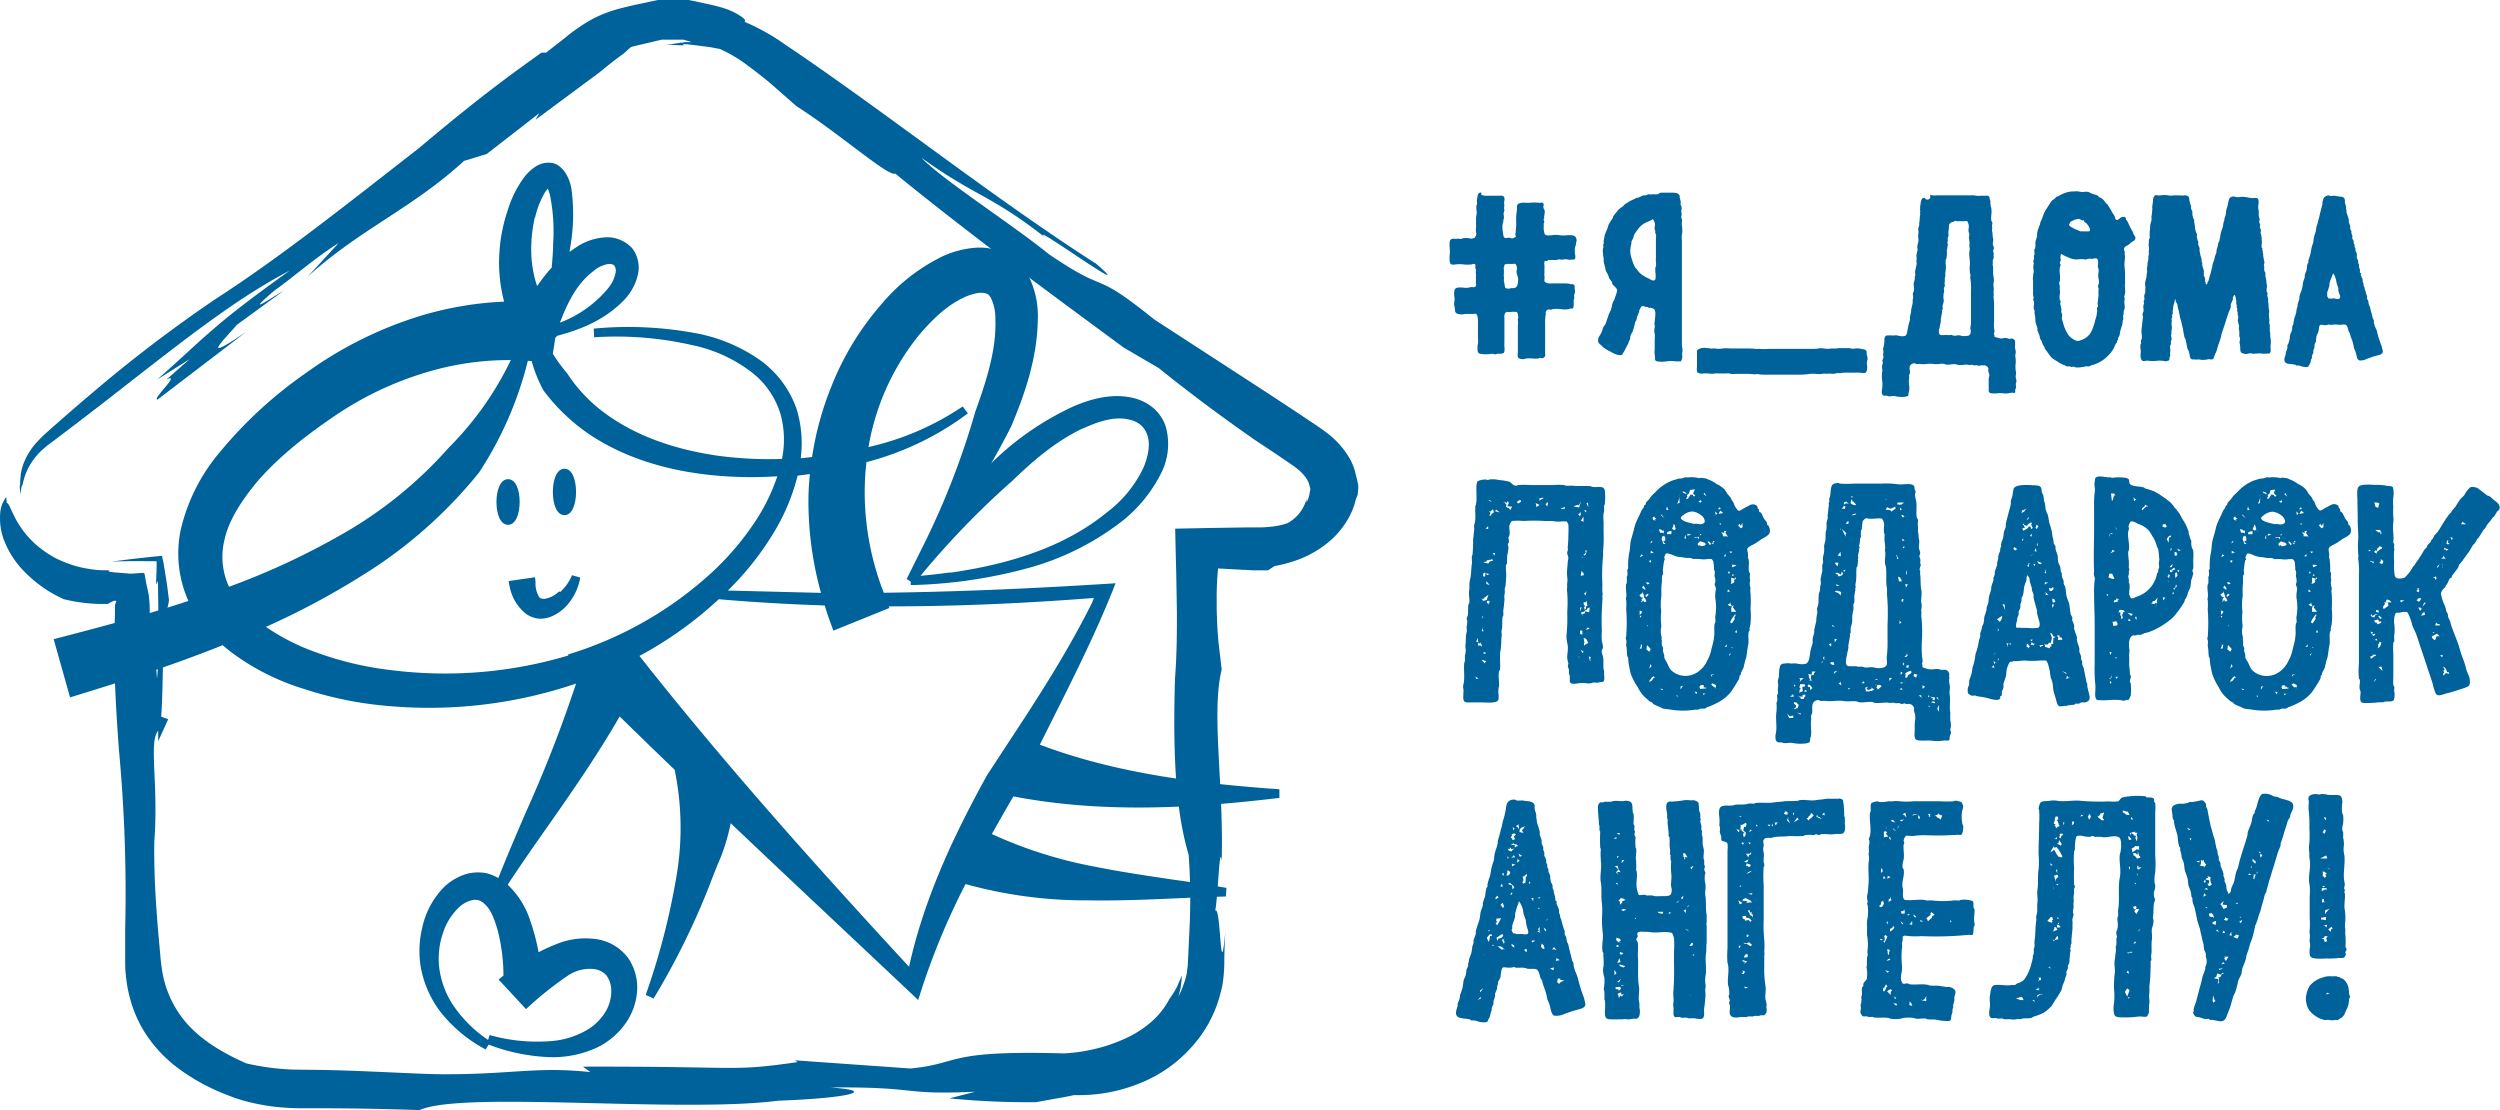 <?xml version="1.0" encoding="UTF-8"?> <svg xmlns="http://www.w3.org/2000/svg" viewBox="0 0 431 191.38"> <defs> <style>path{fill:#00629b;}</style> </defs> <path d="M274.27,114l-.15-.35.15-.31-.35-.2.15.71.2.15Zm-.76-27.21.31.65-.05-.81Zm.36,21.67.2-.05-.35-.25-.31.41.46-.11Zm-.41-20.12v-.4l-.35.1Zm-.25,13.94h-.15l.3.4.15-.75Zm-.15,8.7.05.35.2-.2.51-.3-.36-.7-.45-.16.15.81Zm.6-6.54-.15-.9-.15.3H273l.05.4.25.25-.2.15.1.51.2-.21v-.4l.3-.1Zm-.25-9.2-.35.4-.15-.15.2.3.25-.2.1-.25.1-.46-.3.05.15.31ZM272.86,106h-.05l-.05.35.1-.35Zm0-9.76V96l-.2,0,.2.15Zm.4,9.16.71.15.1-.81-.35.1-.21.36h-.25l-.05.2-.65.2.15.35.55-.25v-.3Zm-.2-6.24-.1-.45-.15-.05-.15-.26-.15.86.55-.1ZM273,90v-.94l-.45.7.45.2Zm-.25,22.54.3-.15-.55-.4.15.25Zm-.35-3.82v.55l.4.15v-.7Zm0-3.93.1.61.15-.76-.25.15Zm-.1,8.3h-.1l0,.56.05-.56Zm-.36-24.54.31.25.1.25.2-.4-.1-.36h-.05l-.15.36-.31-.1Zm.05-1.51-.75.25,1,.2.1-.4.25-.66-.4.66H272Zm-2.46.75v-.15l.15.15.15-.4-.55.2-.25.1.55.1Zm-2.67-1-.1-.26-.3.46.3.3.1-.5Zm-1.45-.61v.15l.3-.25.25-.1.2-.15h-.4l-.46.15.16.2Zm0,.86-.66-.31.15.71Zm-3.93-.46.3.21.41-.26v-.3h-.26l-.15.1Zm-2.06,0,.15.31.15.1-.1.35.35.25.15,0,.25.35.31-.6-.81-.05.25-.56-.15-.35-.3.35-.25-.25-.3.15Zm-.86,1.76-.65-.5-.15.3Zm-.8,7h-.4l.3.45Zm-1-7.2.2.31-.2.45h.3l.06-.25.45-.36-.2-.5-.41.4-.2-.1Zm-.2-1.91.2.1.46.25-.36-.35Zm.1,17.81v.3l.15-.75-.45,0-.05.3.3.2Zm.15-3.17-.4-.5-.2-.15.05.45.55.2Zm-.55-1.91.15.2.35-.2-.65-.15Zm-.15-7.85.45.1v-.5l-.25.25Zm-.3,21.63.45-.15-.5-.2Zm1-15.84,0-.11.56-.1-.1-.3-.26.1-.65.1-.2.41v-.21l-.45.16.9.2.15-.25Zm-1.15,2.26.15.3.25-.15v-.6l-.3.1Zm0,9-.21.66h.36l-.15-.2Zm-.16-1.81,0,.3.26-.55-.21.25Zm.71,7.6-.81-.2.56.6Zm-.3-10.92-.1.2h-.46l.41.25-.31.21.86-.26.3-.9-.4.3Zm-.61,8,0-.3-.2.25-.25-.2-.05.5h.45l.15.2.11-.35-.26-.1Zm-.8-.4.35.1-.1-.76Zm.4,6.44-.25-.25-.3-.16.15.36.4,0Zm1.41-34.31c.15,0,.25,0,.5-.1a4.37,4.37,0,0,1,1.61.1,9.25,9.25,0,0,1,1.81.3c.36.15.56.66,1.06.66.15.05.25,0,.4-.1a13.35,13.35,0,0,1,2,0h3.93a13.35,13.35,0,0,1,2,0c.1,0,.15.1.3.1a6.86,6.86,0,0,0,1.11,0c.9.15,2.21,0,3.17.1.1,0,.2.1.25.1.95.2,2-.3,2.21.6a9.4,9.4,0,0,1,0,2.37c0,.1-.1.2-.1.25a7.32,7.32,0,0,0,0,1c0,.25-.1.2-.1.31a8.66,8.66,0,0,0,0,1.61v1.6a25.29,25.29,0,0,1-.1,3.48,4.83,4.83,0,0,1,0,.85,31.79,31.79,0,0,0-.1,4.88,8.83,8.83,0,0,0,0,1.26.85.85,0,0,1,0,.5c-.05.25.05.6,0,.8a46.14,46.14,0,0,0-.1,5.39,9.77,9.77,0,0,0,0,1.71,5,5,0,0,1,.2,1.15l-.2.41c-.1.4.15.8.2,1.15.15.71,0,1.46.1,2.12,0,.1.1.2.1.3a3.72,3.72,0,0,0,0,.75c0,.2.15,1-.25,1.16-.1,0-.5,0-.65.1-.31.05-.66,0-1,0-.1,0-.2.1-.3.1-.55.15-1.31-.1-2,0s-1.36.25-1.66-.1c-.15-.2,0-.8-.1-1.26,0-.1-.1-.15-.1-.25a2,2,0,0,1,0-.6c-.05-.3-.21-.61-.21-.71a4.33,4.33,0,0,0,.1-.5,3.51,3.51,0,0,1-.2-1.36,7.4,7.4,0,0,0,.1-1.56c-.05-.4-.15-.75-.2-1.25a2.78,2.78,0,0,1,0-.91,28.89,28.89,0,0,0,.1-3.72,24.4,24.4,0,0,0,0-3.42,3.35,3.35,0,0,1,0-1,2,2,0,0,1,0-.6,3.76,3.76,0,0,0,0-1.06,7.12,7.12,0,0,1,0-1.46l.1-1.26a3.13,3.13,0,0,0,.1-.6,4.64,4.64,0,0,0-.2-.65,1.27,1.27,0,0,1,.1-.61c.05-.2-.05-.5,0-.75a19,19,0,0,0,.1-2,16.26,16.26,0,0,0,0-1.71l-.25-.51a4.43,4.43,0,0,0-1.15,0,6.05,6.05,0,0,1-1.41-.1c-.44,0-.87,0-1.31,0a27.33,27.33,0,0,0-3.62,0,9.55,9.55,0,0,0-2,0,1.81,1.81,0,0,0-.41.71c-.1.5.1,1.2,0,1.66,0,.2-.2.4-.2.5a2.14,2.14,0,0,1,.1.71c0,.15-.2.35-.2.5s.1.2.1.25a3.9,3.9,0,0,1-.15,1.36c-.1.55-.05,1.15-.1,1.66l-.15.25c-.1.65.1,1.46,0,2.26a13.36,13.36,0,0,1-.1,1.41.77.77,0,0,1-.1.25c-.05.25,0,.56,0,.81a2.21,2.21,0,0,1-.05.25,3,3,0,0,0,0,1c-.1.56-.1,1.11-.2,1.66-.05.36,0,.71,0,1l-.15.3c-.1.71,0,1.41-.1,2,0,.1-.05.16-.05.26-.1.35.05.7,0,1-.1.71-.05,1.71-.21,2.57-.2,1,.06,2.41-.1,3.32l-.15.25c-.15.75.05,1.76,0,2.56a3.28,3.28,0,0,0-.1,1.21,3.76,3.76,0,0,1,0,1.06c-.2.75-2,.5-3.17.5h-1.25c-.81,0-1.51.15-1.61-.5-.1-.45.05-1.31,0-1.76a1.57,1.57,0,0,1,0-.86c0-.1.05-.15.05-.25.2-1-.05-2.51.1-3.52.05-.1.1-.15.1-.2.05-.35,0-.71,0-1a3.11,3.11,0,0,0,.15-1,3.08,3.08,0,0,1,0-1.21c0-.54,0-1.08.1-1.61,0-.1.05-.15.05-.2.1-.35-.05-.66,0-1a3.38,3.38,0,0,0,.1-1,1,1,0,0,1-.1-.31c0-.11.15-.35.2-.6.1-.55,0-1.26.1-1.81l.15-.3c.1-.71-.15-1.46,0-2.27.05-.45,0-.9.05-1.35l.2-1c.1-.65.1-1.56.2-2.16.06-.4-.05-.86,0-1.26,0-.1.11-.2.11-.3a23,23,0,0,0,.1-2.62c.1-.55.1-1.1.2-1.66,0-.3-.05-.6,0-.9,0-.1.1-.2.1-.3.2-1,0-2,.1-2.92,0-.1.1-.15.1-.3.2-1,0-2.52.1-3.42a1.17,1.17,0,0,0,.1-.41c.15-.25.75-.35,1-.4a3.78,3.78,0,0,1,.75,0Z"></path> <path d="M299.87,90.28l-.2.35.46.45.3-.2-.05-.76-.25.56-.26-.4Zm-.4,18.81-.1-.5-.25.4Zm-.55-9.91-.15-.25-.2.4Zm.45-1.71-.35-.1h-.45l.1.45Zm-.9,7.39v.61l.85,0-.6-.81.25-.25-.35.05-.15.35Zm-.1,6.69.3.21v-.16h-.3Zm.55-11.57.4-.2-.1-.3-.1.3-.65-.2v.76l-.1.35.5-.2.15-.25-.1-.26Zm.1,6.44.25-.45.2,0h-.4l-.5.7-.31.61.31.2.5-.76-.05-.2Zm-.91,6.44v.22l.36-.5-.36.25Zm.51-17.76h-.51l.31.26.2-.21Zm-.2,8.71-.16.2-.4.25.4.25h.31l-.25-.45Zm-.16-4.93-.15-.41h-.05l-.2.36.4,0Zm0,3.12-.36-.41-.1.41Zm-.61-7.9.25-.25-.5.45Zm0,17.45.1-.45-.45.4.35,0Zm-.5-15.64h.35l.05-.4Zm.15-4-.6-.15.3.35.05.35.7,0,.2.15-.5-.75.2-.36-.45.1.1.36Zm-.86-1.71.1.3.21-.2-.31-.1Zm.1-2.22.06.15-.11.05-.2.41.61-.1.15-.1-.4-.31-.11-.1Zm-.05-.55-.2.25h-.15l.15.15.36-.1-.16-.3Zm-.4,1.11-.4-.36.1.61Zm-.6,29.93.2,0,.05.35.1-.71-.6-.3L295,118Zm-.15-25,.3-.11-.3-.1-.15.46-.21,0,.41.1v-.4Zm-.2,22.93.45-.25-.66.2.21.35v-.3ZM295,93.77l-.35-.41h-.3l.45.61.2-.2Zm-1.3-8.6.5.4-.35-.61Zm-.05,34.65.4-.25h-.45l.05.3Zm.25-1.56-.15.36-.05-.51-.54,0v.15l-.2.1.15.41,1.06-.1v-.15l-.25.05-.2-.26Zm-.55-26.2-.26,0-.05.3Zm-.56-5.59.35.2.21-.2-.11-.25Zm-.15,7.3.25.4.15-.25.2.25.61-.1.25-.25-.2-.25-.81-.26-.45.46Zm.05-1.16h-.53v.15l.5-.1.25.3v-.4l-.3,0Zm-.1,26.71-.45-.1.3.45.15-.35Zm-1-27.16-.65-.15-.05.35.7-.2Zm.36-7.2.25-.6-.81.1-.23.62-.35.31.1.2-.25.4H291l.35-.55v-.15l.51,0,0,.2.25.1.15-.15-.45-.46Zm-1.31,8-.05-.8-.2.55Zm-.6-8.25.15.25.65.26-.35-.41-.45-.1Zm-.26,4.63c.05.25.61.55,1,.65a10.22,10.22,0,0,0,1.21.31c.15,0,.4,0,.6,0,.5.15,1.31.1,1.31-.46a1.39,1.39,0,0,0-.61-1,3,3,0,0,0-1.5-.66,2.58,2.58,0,0,0-1.56.61c-.15.1-.46.3-.46.5Zm-.05,29v.51l.41-.61-.36.1Zm-.2-33-.1-.1.25.35Zm-.4,1.66.15-.2.3-.16-.05-.5.1-.5-.35.9-.15.46Zm.05,32.89H289l.2.31ZM289,91.37H289l.15.36Zm-.25-.6.05-.1-.25-.35-.1.45-.21.4-.45,0h.5l.36.25.25-.25-.15-.45Zm-1.36,1.31h.74l.05-.51h-.3l-.45.16-.05.35Zm0-4.78-.15.55.45.1-.15-.2-.15-.45Zm-.91,5.48V93l.31.81.35-.05-.35-.31v-.2h.3v-.55l-.2-.35-.31.15-.1.3Zm-.05-4.07-.15.05.41.35.3.2-.25-.25ZM287,96.5a.38.38,0,0,0-.1.2c-.1.41-.15,1-.2,1.31s.05.66,0,1l-.16.25c-.05.4,0,.85-.05,1.31-.15.8,0,1.86-.1,2.46a9.4,9.4,0,0,0,0,2.37,11.15,11.15,0,0,0,0,2.31c.05.2,0,.2,0,.45a3.12,3.12,0,0,0,0,1.36c0,.2.1.25.1.4a.72.72,0,0,0,0,.46c.05.25-.05.55,0,.75s.15.35.21.55-.06.46,0,.61a6.34,6.34,0,0,1,.2.65.79.79,0,0,1,0,.35,4.93,4.93,0,0,0,.25.56c.5.75.55,1.46,1.21,1.91a3.54,3.54,0,0,0,2.86.7,3.74,3.74,0,0,0,1.46-.6,4.63,4.63,0,0,0,1.66-2,6.59,6.59,0,0,0,.65-1.66c.11-.61.31-1.11.41-1.71a4.19,4.19,0,0,0,.1-.71c.15-.6-.05-1.51.1-2.21,0-.1.1-.15.1-.25.1-.3,0-.66,0-1a9,9,0,0,0,0-3.27,5.63,5.63,0,0,1,.1-1.36c.1-.4-.2-.7-.2-1,0-.1.1-.15.1-.3a1.89,1.89,0,0,0-.1-1c-.05-.3.1-.65,0-1,0,0-.1-.1-.1-.2a11.38,11.38,0,0,0-.1-1.3c0-.1-.25-.51-.36-.51a3.06,3.06,0,0,0-1,.05,5.59,5.59,0,0,1-1-.05,8,8,0,0,0-1.2,0,.46.46,0,0,0-.26-.15c-.4-.1-.85,0-1.25-.1s-1-.1-1.31-.2-1-.4-1.41-.5a1.07,1.07,0,0,0-.4,0,2.56,2.56,0,0,0-.3.65c0,.1.1.25.1.4ZM286.49,119l.26-.2-.66-.1.3.1Zm-.3-27.16h.56l.1.2,0-.56-.36,0v-.15l-.5-.1.2.56Zm-.6-2.42-.3-.15-.1-.25-.3.25.1.35.45.15-.2-.2.35-.15Zm-1,5.53v.46l.51-.15Zm.36-1.61h-.31l-.1.36Zm-.16,24,.31-.5h.25l-.3-.26-.26.21-.45.6.05.25.2-.25Zm-.25-2.87-.2.76.4-.36-.2-.4Zm.15-17.91-.45.16.4.3V96.6Zm-.55,11.23H284v.25Zm-.15,4.28.35.3.25-.45-.25-.31-.4-.4-.1.81H284Zm0-11.32.4-.1-.2-.25h-.45l.25.35Zm-.15,2.16.4-.4-.3-.15-.3.4.2.15Zm-.71-1.56.51.36v-.31l-.35-.45-.21.4Zm-.2-5.78-.05.15-.15.35.55-.3Zm-.05,10.26.25-.35-.45-.25V106Zm0,5.28v.3l-.2.41H283l.1-.66Zm-.05-4.58.15-.35-.3,0,.15.3Zm.61-3.52v-.25l-.21-.6V102l-.1.25-.5.35.3.4.35,0-.3.4.1.16-.2.25h.2l.2-.35.16.35.4-.1-.2-.51-.2-.15ZM293,82.38a6.64,6.64,0,0,1,1,.1c.25,0,.55.25.8.3a5.55,5.55,0,0,1,1.06.6c.2.16.45.21.65.36l.41.3a2.52,2.52,0,0,1,.8,1c.2.26.51.56.71.86l.1.3a1.72,1.72,0,0,1,.4.66,2.84,2.84,0,0,0,.5.9c.3.5.61.25,1,0s.8-.4,1.1-.6a1.26,1.26,0,0,1,.56-.2,1,1,0,0,1,.85.3l.1.35c0,.1.2.15.2.2a.57.57,0,0,0,.1.45c.15.15.21,0,.26.15.2.26.35.76.55,1.06s.45.45.5.81c.05,0,0,.15,0,.2l.2.1a1.6,1.6,0,0,1,.21,1.36c-.21.4-.91.75-1.36,1l-.81.56c-.4.3-.95.5-1.3.75-.51.35-.36.5-.26,1.06a2.43,2.43,0,0,1,0,.85c.05.1.1.15.1.2.2.71-.05,1.31.1,2.22l.16.25c.05.25-.1.7,0,1a.58.58,0,0,1,0,.41,2,2,0,0,0,.1,1.1,3.35,3.35,0,0,0,0,1,19.68,19.68,0,0,1,0,2.66,12.23,12.23,0,0,1,0,2.42,5.37,5.37,0,0,1-.15.8,1.19,1.19,0,0,0,0,.46l-.16.25c-.15.75.06,1.61-.1,2.31s-.2,1.51-.35,2.16a7,7,0,0,0-.3,1.11,1.14,1.14,0,0,0-.1.45c-.1.36-.4.76-.5,1.11-.05.05,0,.15,0,.2s-.21.15-.21.2c-.1.3,0,.41-.15.66-.45.75-.9,1.51-1.4,2.21a7.27,7.27,0,0,1-2,1.66,14.23,14.23,0,0,1-1.86.86c-.2,0-.4.25-.6.3s-.4,0-.6,0-.41.15-.66.2a2.09,2.09,0,0,0-.5,0,13.41,13.41,0,0,1-4,0c-.5-.1-.95-.1-1.4-.2-.21,0-.46-.25-.66-.3a7.52,7.52,0,0,1-1-.46c-.1,0-.16-.2-.21-.25l-.5-.25-.45-.4a5.65,5.65,0,0,1-1.56-2,10.71,10.71,0,0,1-1.22-2.32c-.15-.55-.25-1.16-.35-1.66a8.32,8.32,0,0,1-.1-1.11l-.15-.25c-.1-.5-.05-1.35-.2-1.86,0-.3.1-.65,0-1s-.1-.31,0-.51a31.16,31.16,0,0,0,0-4.83,8.13,8.13,0,0,0,0-1.56.55.55,0,0,1,0-.4c.15-.6-.15-1.51,0-2.31a.26.26,0,0,0,.1-.2,6.86,6.86,0,0,0,0-1.11c.05,0,.1-.1.1-.15.1-.4-.05-.7,0-1l.15-.25a10.09,10.09,0,0,1,0-1.1,11.84,11.84,0,0,1,.15-1.46c.2-.71.15-1.51.3-2.17s.46-1.5.61-2.31a6.4,6.4,0,0,1,.4-1.11c.2-.5.55-1.1.8-1.76.1-.2.25-.35.41-.6l.1-.35.2-.1.1-.36c.15-.25.5-.5.65-.75a4.34,4.34,0,0,1,.91-1,7.69,7.69,0,0,1,2.82-2c.36-.15.81-.25,1.26-.4a2.12,2.12,0,0,0,.76-.1.26.26,0,0,0,.2-.1,3.49,3.49,0,0,1,.65,0,5.19,5.19,0,0,1,2,.15Z"></path> <path d="M334,122.27l.15.2.15.25-.05-1.16-.2.41Zm.3-1.61-.3-.45-.2.1Zm-1.05.25-.35.15.65.2.05-.25-.35-.1Zm-.15-.3.4.1.1-.45-.86-.15.56.35Zm-.46-.5-.25-.31.05.41Zm0,1.76.1-.15-.4-.06Zm-1.2-3.12.45-.36-.45-.25Zm-.66,1.15.66.46-.21-.25v-.26l-.45.05Zm-.45-3.06.2-.51-.5-.2-.15.4.45.31Zm-1.22-2.12h-.4l-.1.3.35.16Zm-.39-15.64.05-.86-.2.66.15.2Zm.75,16.55-.6.2-.4.25.05.3-.05.46.45,0-.3-.11.3-.1v-.2l.61-.4Zm-.75-2.82v-.15l-.25.2.2-.1Zm-.15-11.73v.25l.15-.25.2-.35h-.5Zm.1,12.17.3-.4h-.2l-.45.4Zm-.25-19-.35,0v.3Zm-.31,20.47.2-.25-.25-.3v.55Zm.25-21.53-.4-.35v.4Zm-.25,10.57v-.3l.1-.11-.31-.1-.1.41.36.1ZM328.19,89v-.15l-.41-.1.21.45.45-.15-.25,0Zm-.2,27-.31-.2v.55L328,116Zm.15,1.71-.51-.1.1.25Zm-.26-29.88-.35-.35.1.5Zm.21,31.09-.31-.3-.3.25h.61Zm-.61-12,0,.65.3-.25-.35-.4Zm.3-7-.2-.35-.35-.15.1.6.1.21h.4v-.31Zm-.35-13.07-.1.2.55-.1.36-.31h-1.11l-.05.36.35-.1Zm-.4,9.3,0,.2.3-.1-.3-.35.1-.15-.25,0,.2.35Zm-1.26,20.68-.1.55.5-.45-.4-.1Zm1-29.08,0-.4-.81.35-.65-.25-.2.45h.6l.25.1.1.2.56-.4ZM325,86.06l.4,0L325,86v0Zm-1.46,32.55.25.25.6-.56-.26-.22-.45,0-.2.51Zm-.1-.66h-.05l0,.3.1-.3Zm.35-.9-.6.1.3.1.3-.2Zm-1.66,1.29-.55.21.1.65h.65l.1-.15.15.1.56-.25-.56-.4.1.25L322,119l-.1-.25-.15,0,.1-.1.25-.36Zm-1.26-.55h.56l-.1-.35-.46.4ZM320,88.52l-.61.15-.1.2.61-.15Zm-.5-2.82-.31-.2v.3l.26-.1ZM319.42,87l.41.1L320,87l-.56-.61v.15l-.25-.5-.15.7.4.31Zm-.8,31.64.1.25.25-.3Zm-.4-28.32.45,0v-.2l.05-.3-.3.15-.2.36Zm2.61,1v.25a6.67,6.67,0,0,0,0,1l-.15.25a6.64,6.64,0,0,1-.1,1c0,.15-.1.2-.1.25s.15.2.1.35l-.1.3a.73.73,0,0,1,0,.36,3,3,0,0,0-.15.85c0,.15.1.2,0,.35s0,.2,0,.3l-.1,1-.15.25c-.1.65,0,1.56-.1,2.26a4.09,4.09,0,0,1-.1.61V101c0,.1.1.2,0,.35s0,.2,0,.3a9.85,9.85,0,0,0-.2,1.21,7.49,7.49,0,0,1,0,1.06l-.16.25c0,.35.05.65,0,1a4.74,4.74,0,0,0-.15.75c-.1.45,0,1-.1,1.56l-.2.7a4.93,4.93,0,0,0,0,.86l-.15.25a2.09,2.09,0,0,1,0,.5l-.25,1.41a1.69,1.69,0,0,0,0,.45c-.15.76-.3,1.31-.4,2s0,1.1.4,1.2a12.31,12.31,0,0,0,1.36,0c.1,0,.15.1.25.1a4.68,4.68,0,0,1,.85,0c.1.05.15.1.25.1.56.1,1.16-.1,1.61,0,.86.26,2.17.2,2.32-.55.05-.35-.1-1.06,0-1.51a23.32,23.32,0,0,0,.1-2.77v-2.56a37.24,37.24,0,0,0-.1-5.28,6.66,6.66,0,0,0,0-1c-.25-1,0-2.71-.2-3.77,0-.1-.1-.2-.1-.3-.15-.61.1-1.61,0-2.22a1,1,0,0,1,0-.55,6.94,6.94,0,0,0-.1-1.11,10.14,10.14,0,0,1,0-1.35.39.39,0,0,1-.1-.25c-.1-.51.05-1.16,0-1.62a2.32,2.32,0,0,0-.36-.8,4.82,4.82,0,0,0-1.2,0,8.83,8.83,0,0,1-1.26,0c-.1,0-.15-.1-.2-.1a1.42,1.42,0,0,0-.66.55c-.1.46-.1,1-.2,1.61Zm-2.91-4.78-.06.46.46-.25.45.15-.25-.21-.25-.25-.2.15Zm-.11,11.82.11.26h0l.25-.41-.36.1Zm.51-6.43-.76-.71.61,1.31v-.45l.15-.15Zm-.81-4.28.51.1.15-.4-.31-.15-.1.25-.25.2Zm-.15,3.42-.15.15v.2Zm-.45,26.76.55.3-.15-.6-.25.3Zm.4-22.68-.5.6.55.15Zm-.17,5.87-.55-.3v.3Zm.6-2.16.05,0-.3-.3-.1.5-.65-.35-.35.15.5.25v.25l.35-.05.35-.15.1-.25ZM316.34,97l.15.35.35.25.1-.6Zm.35,13.23-.4-.11v.61Zm.55-7.7v.25l.2-.6-.2-.2-.65-.15-.3.15.6.25.35.3Zm-1.1,13.64.66-.55-.6.2-.06.35Zm-.3-8.2.46.1-.41-.35V108Zm.41,6.74-.11-.55-.3,0h-.25l0,.3.35.15.36,0Zm-1-3.64.45.4v-.55Zm-.75,2.72v-.66l-.2.26.16.4Zm-.26.25-.4.2.5-.1Zm-2.07,2.43.55-.15v-.25l.31-.3h-.66v.55l-.6-.15.15.81.2.1-.2.25h.45l-.2-.35.05-.41Zm-.35,2,.2-.06.05.56.4-.35-.3-.36-.3-.3-.25.3.2.21Zm-.25.8-.15-.2-.1-.15-.36.3.61,0Zm-1.21-2.11-.1.5.15-.3.2-.15.35-.3-.8,0,.2.2Zm.35.8-.35,0-.15.56.25.15-.2.2v.3l-.15.25.7-.25-.1-.71.5-.15-.1-.35Zm-.3,2.52h.55l.15-.35.15-.11-.05-.3-.45.1-.05.46-.1-.2-.6,0,.45.2Zm-.45,2.46.4.25.15-.2h-.25l-.4-.15h-.2l.3.05Zm-.3-1.25-.15.4h-.26l.2.2.16-.15.3-.05.2-.56-.25-.2v-.15l-.51-.15-.1.25.41.36Zm-.15-3.58-.21-.1v-.35l0,.75.26-.3Zm-.86,2,.6,0-.1-.36h-.3l.2.1-.4.16Zm-.55,2.91.35.76h.7v-.41l-.6.11Zm9.07-39.65a16.29,16.29,0,0,0,2.42,0h4.87a14,14,0,0,1,2.67.11c1,.15,2.62-.36,2.92.45v.25l.2.6c0,.15-.1.31-.1.51a5.91,5.91,0,0,0,.2,1.1c.15.86-.05,2.07.1,2.77.05.2.3.4.2.9a.72.72,0,0,0,0,.46,6.67,6.67,0,0,1,0,1c.1.51.1,1.06.2,1.56s-.1,1.11,0,1.56a5,5,0,0,1,.2.66c0,.2-.15.4-.15.6a1.7,1.7,0,0,0,.15.45c.05.2,0,.51,0,.76,0,.1.1.2.1.3s-.2.5-.2.75.1.2.1.3a2.88,2.88,0,0,0,0,.66c.1.7,0,1.71.21,2.77.1.75-.16,1.56,0,2.11a3,3,0,0,1,0,.95.75.75,0,0,0,0,.51c0,.3-.06.7,0,1a24.36,24.36,0,0,1,.1,3.52,21.63,21.63,0,0,0,0,3.22,5.51,5.51,0,0,1,.1.91.51.51,0,0,0,0,.6,2.21,2.21,0,0,1-.05.25c.05.16.9.36,1.1.41.51.1,1.21-.1,1.81,0,.1,0,.15.1.25.1.31,0,.61,0,.86,0a.9.9,0,0,1,.6.6,1.4,1.4,0,0,1,0,.5,1.06,1.06,0,0,1,0,.56,3.38,3.38,0,0,0,.1,1c.11.56-.1,1.06,0,1.66.16,1-.1,2.12.11,3.12a10.29,10.29,0,0,0,0,1.36,2.8,2.8,0,0,1,.1.91c0,.3-.16.45-.1.7s.1.2.1.3c.05.3-.16.55-.21.86s0,.5-.1.6a1.89,1.89,0,0,1-.75,0,6.82,6.82,0,0,1-1.86.1c-.91-.15-1.86,0-2.72-.1s-.6-1.06-.6-2.11a7.23,7.23,0,0,1,.1-1.61,3.18,3.18,0,0,0-.2-1.26c-.05-.2,0-.5,0-.6a1.17,1.17,0,0,0-.76-.71,3.53,3.53,0,0,1-.65,0c-.1,0-.25-.1-.3-.1s-.25.15-.46.1-.15,0-.3-.1-.5,0-.7,0a1.5,1.5,0,0,0-.66-.1,1.22,1.22,0,0,1-.6,0c-.7-.1-1.66.15-2.41,0-.1,0-.15,0-.26-.1-.75-.15-1.71.15-2.46,0a.38.38,0,0,1-.2-.1c-.76-.15-1.56.05-2.42-.1s-2.06.1-3,0a3.66,3.66,0,0,0-.81,0c-.25,0-.45-.2-.7-.15a1.1,1.1,0,0,0-.81.65c-.15.56,0,1.11-.1,1.66l-.15.3c-.05.26,0,.51,0,.76-.15,1,.1,2.06-.05,2.92-.05.1-.1.1-.1.2-.1.5.05.8-.45.9a2.51,2.51,0,0,1-.61.1,6.71,6.71,0,0,1-2-.1c-.55-.1-1.15.1-1.56,0-.1,0-.15,0-.25-.1-.55,0-.85.05-1.06-.35a2.25,2.25,0,0,1,0-1.26c.21-1.1-.1-2.61.1-3.72a13.53,13.53,0,0,0,0-1.56.33.33,0,0,0,.11-.25c.1-.3-.05-.7,0-1l.15-.3c.05-.35-.1-.7,0-1.06a1.89,1.89,0,0,0,0-.75c-.1-.45.1-.65.15-1.16s0-1.81.45-2.06c.2-.15.45-.1.76-.15a1.43,1.43,0,0,1,.65,0c.3.05.7,0,1.11,0a3.85,3.85,0,0,0,1.55.1c.76-.15.76-1.36.91-2.16.1-.56.3-1.06.4-1.51a3.11,3.11,0,0,1,0-.61c0-.35.2-.75.25-1.1a1.14,1.14,0,0,0,0-.45l.36-1.56a6.64,6.64,0,0,1,.1-1c0-.1.05-.15.05-.25.1-.3-.05-.7,0-1a4.88,4.88,0,0,0,.2-.65c.1-.6,0-1.16.1-1.81a3.58,3.58,0,0,0,.2-.71,1.69,1.69,0,0,0,0-.55c.05-.1.1-.15.1-.25.1-.35,0-.7,0-1.06l.3-1.41a7.36,7.36,0,0,1,0-1.05s.1-.15.1-.25c.1-.3-.05-.66,0-1l.2-.85a7.49,7.49,0,0,0,0-1.16l.21-.86c.1-.55,0-1.15.1-1.61,0-.1.1-.2.1-.3a7.36,7.36,0,0,0,0-1.15l.2-.71a1.69,1.69,0,0,0,0-.55c.1-.56.1-1.11.2-1.66.05-.15-.05-.35,0-.56,0,0,.1-.15.1-.2a2,2,0,0,1,0-.55c0-.15.1-.2.1-.3.2-.81,0-2.11.81-2.27.15-.05.35-.05.45-.1a2.11,2.11,0,0,1,.5.1Z"></path> <path d="M356.47,116.53l-.25.15.1.16-.25.2.85-.2-.45-.06Zm-.56-.65-.4-.2.46.35.4.2-.25-.3-.21-.05Zm-.85-6.34h-.45l.25.4-.1.36h.8l-.15-.41-.35,0v-.4Zm-.9-6.24-.36-.1.1.71.46-.15-.1-.2-.1-.26Zm-.06.91-.35,0,.1.6.25-.55Zm-.15-3-.35.25-.35-.1.1.51h.4l.3-.36-.1-.3Zm-1.46,1.36h.65l-.55-.55.15.4-.21.15Zm.61-2.11-.55-.1-.06.4Zm.9,9.25-.3-.55h-.25l.3.75-.1.56-.15.45-.25-.15-.2.35h-.45l-.15-.25.1.5v.15l.5.15.35.11,0-.31.25,0,0-.45.3,0L354,110h.1l.26-.2Zm-1.55-11.06.3.25-.05-.81-.1.51Zm-.21,12.77-.05-.25-.6.1.2.3.2-.2.25,0Zm-.5-14.13.3-.2-.85-.36.25.41.3.15Zm-.45-3.17,0-.55-.15.35.1.2Zm.15-3.42-.35-.25-.16.55.21.2.3-.5ZM350.73,95l.36.11-.1-.61-.26.5Zm.16,2.22h-.36l.2.4.16-.4Zm-.46,13.89.1.2.25-.35h-.25l-.25-.25-.2.45h.35Zm-.29-15.32.45-.3-.55.3ZM350,110.3l.25.25.2-.3Zm.25-17.81.05-.5-.35.4.3.1Zm-.45,4.93.1-.35-.25.1.1.25h-.3l.35.35v-.35Zm-.4,13.68v.45h.2l.05.26.3-.41-.2-.15-.15-.25h-.2Zm.35-22-.35.5.3-.1.05-.4Zm0,1.66h.3l.1.45.3-.2-.25-.4h.2l-.25-.1.15-.3-.3-.31.1.26-.35.1-.3.4-.51-.15v-.2l-.25,0,.25.35.15.35h-.15l-.3.1.2.4.81-.5.1-.3Zm-1,2.21-.15,0v.35l.35-.55-.15.15Zm.35-5,.31-.25-.61.2.1.15-.25-.15-.15.5.45-.2.15-.25Zm-.1,13.08c-.1.45-.1.91-.2,1.41-.05.25-.25.5-.3.75a1,1,0,0,1,0,.41c-.05.2-.15.4-.2.65a1.4,1.4,0,0,1,0,.5c-.05.25-.25.46-.3.76a.9.9,0,0,1,0,.4c0,.2-.15.35-.2.55l-.1.66a3.22,3.22,0,0,0-.15.75s.1.4.1.35a4.68,4.68,0,0,1,.85,0h1a7.24,7.24,0,0,0,1.86,0c.25-.1.35-.55.25-.95s-.3-1-.4-1.51c-.05-.1,0-.25,0-.35-.15-.76-.46-1.56-.61-2.37a1.34,1.34,0,0,1,0-.4c0-.3-.25-.6-.3-1-.05-.1,0-.2,0-.3a9.9,9.9,0,0,1-.4-1.31V99.8a2.25,2.25,0,0,0-.35-.6c-.2,0-.15.6-.2.85s-.26.61-.31.91ZM347.43,95v-.2l.36-.1-.45-.35-.26.15.35.5Zm-.8,16.05h.2l-.4-.2.1.35.1-.15Zm-.45.5v-.43l.1-.2h-.45l.2.15.15.5Zm-.45-6.28-.11-.51v-.5l-.4-.15.51,1.16Zm-1,8.3-.3,0v.3l.25-.35Zm-.1-5-.2-.2v.51l.15-.31Zm-.35-1.81.5.46.35-.61.05-.45Zm-.34,7.36-.25-.15.1.5.1-.1.66-.4-.56.3-.05-.15Zm.05-1.46-.4.15.51-.1-.11,0Zm-.15,2.47-.1-.46-.4.35Zm6.79-31.49c.61.1,1,0,1.26.45a2.38,2.38,0,0,1,.1.65,4.87,4.87,0,0,0,.3.71l.1.8c0,.2.16.41.16.61a5.51,5.51,0,0,1,.1.9l.15.4c0,.25.25.46.25.66a8.18,8.18,0,0,1,.2,1.1c.15.61.4,1.21.5,1.81l.1.76a4.73,4.73,0,0,1,.2,1.06c0,.25.26.45.31.65a1,1,0,0,1,0,.4c.1.46.35.91.4,1.36.05.1,0,.25,0,.35a5.64,5.64,0,0,0,.1.66c.05.26.25.45.3.7a3.23,3.23,0,0,1,.1.76c.05.15.2.35.2.5v.4c.05.3.25.55.31.85.05.11,0,.26,0,.36.05.25.25.5.3.75.1.51.1,1,.2,1.46s.4,1,.5,1.56l.1.8a4.09,4.09,0,0,0,.1.61c0,.3.25.5.3.8a1,1,0,0,0,0,.41c.05.3.26.55.31.85s-.05.35,0,.55c.1.56.4,1.11.5,1.66,0,.16-.05.31,0,.41.05.45.3.9.4,1.4v.41c0,.35.25.65.3,1,0,.1,0,.25,0,.36s.15.35.2.5a.9.9,0,0,0,0,.4c0,.25.21.5.26.76l.45,2.26c0,.15.15.3.15.45a.9.9,0,0,1,0,.4l.15.61c.1.6.55,1.51,0,1.91a1.33,1.33,0,0,1-.6.25,2.48,2.48,0,0,0-.61,0,2.43,2.43,0,0,0-.35.2c-.15,0-.4,0-.55,0s-.2.15-.3.2a7.46,7.46,0,0,0-1.06.1s-.1,0-.2.1a1.46,1.46,0,0,0-.51,0c-.85.15-1,.1-1.25-.7-.1-.5-.4-1.36-.51-1.81s-.1-.91-.2-1.46c-.05-.35-.3-.8-.35-1.21a5.3,5.3,0,0,1-.1-.8l-.25-1a2.22,2.22,0,0,0-.4-.85,11.22,11.22,0,0,0-1.16,0,12.74,12.74,0,0,1-2.47,0,6.94,6.94,0,0,0-1.2.1c-.2,0-.55,0-.81,0-.1,0-.1.1-.2.1s-.25,0-.3,0c-.25.1-.5.8-.6,1.16s-.12.8-.15,1.2a12.79,12.79,0,0,1-.46,1.36c0,.2,0,.45,0,.66s-.21.56-.3.85a2,2,0,0,1,0,.55c-.05.15-.2.1-.25.15s.05.21,0,.31c-.2.7-1.71.15-2.32,0s-1.2-.21-1.76-.31c-.1,0-.15-.1-.2-.1-.25,0-.5.05-.7,0s-.6-.35-.6-.45a2.47,2.47,0,0,1,0-.9c.05-.2.2-.36.2-.56a2.09,2.09,0,0,0,0-.5c.1-.55.4-1.11.5-1.71l.1-.75a5.76,5.76,0,0,0,.3-1,11,11,0,0,0,.2-1.26q.09-.3.21-.6a12.44,12.44,0,0,0,.4-1.81l.2-.61a1.4,1.4,0,0,0,0-.5c.1-.4.25-.7.3-1v-.09c.05-.3.25-.5.3-.8a5.51,5.51,0,0,0,.1-.91c.1-.45.31-.9.4-1.36v-.25c.06-.35.26-.65.31-1l.1-.91c.1-.45.3-.9.4-1.41v-.3c.1-.45.3-.85.4-1.31,0-.1-.05-.25,0-.35a3.3,3.3,0,0,0,.2-.55c.05-.2-.05-.25,0-.35a7.5,7.5,0,0,1,.41-1.21v-.35a4.05,4.05,0,0,1,.2-.76c0-.1-.05-.2,0-.3,0-.45.3-.85.35-1.31,0,0,0-.2,0-.25l.15-.25c0-.15-.05-.3,0-.4,0-.41.3-.81.35-1.21a4.93,4.93,0,0,0,.1-.86l.36-1c0-.15-.05-.3,0-.4.1-.66.25-1.06.4-1.71s.35-1.16.45-1.76a1,1,0,0,0,0-.41c0-.3.25-.8.3-1.1a6.55,6.55,0,0,1,.2-1.16c.21-.4.76-.5,1.06-.55a9.8,9.8,0,0,1,2.36,0Z"></path> <path d="M375.74,98.22l-.36.15.16.31.2-.46ZM375.58,95l.41-.15-.71-.25.26.25V95ZM375,99.63l.4-.35-.1-.6-.3.1Zm.2-3.82.2-.35-.25-.1.15-.2-.4,0v.6Zm-.5,5.63.15.36v-.21l.25-.35.2-.1-.15-.4-.15.55-.3.15Zm-.1.56-.05.5.25-.2Zm-.15-7.45-.25,0,0,.5Zm0,3.82-.35-.15v.41h.4v-.26l.5-.2-.15-.3-.5.3Zm-.4-.6.35,0,.2-.55-.35.3Zm-.25,1.51h-.16l.26.4.2-.5-.25-.2-.05.3Zm-.26-6.34.31.61.1-.86.35-.15-.1-.25-.35.2-.31.45Zm.26,7.3h.2l-.61-.21.41.16Zm-.81,3.26.3-.5-.45,0,.15.55Zm.2-12.62,0,.1.35-.15-.15-.45-.5,0-.1.4.45.15Zm-1.41,13.38h-.05l-.1.45Zm-.3-.7-.4.15v.2l-.25.1.35.1h.3l.15-.2.25.15,0-.56.1-.5-.15.2-.3.36Zm-2.21-15.85.1.3.15-.25.5-.45h.36l-.61-.3v.25l-.5.4Zm-1.21,18.86.35.26-.15-.61-.2.35Zm0-20.57-.25-.25.1.65.4-.35Zm-.75,21-.26-.31H367l-.1.36.46,0Zm.1-.81.3-.35-.91-.2.61.55ZM367,91.08a.62.62,0,0,1-.1.5c-.15,1.06.31,2.27.1,3.32,0,0,0,.1-.1.15a8.46,8.46,0,0,0,.1,1.51,10.29,10.29,0,0,1,0,1.36.54.54,0,0,1,.1.3c0,.1-.05.15-.1.25a2.08,2.08,0,0,1,0,.61s0,.1-.1.2a3.33,3.33,0,0,0,.1.55,2.08,2.08,0,0,1,0,.61.26.26,0,0,1,.1.2c.16.5-.1,1.36,0,1.91.05.1.21.55.26.55.35.2.75-.15.9-.2a5.14,5.14,0,0,0,3.61-4c0-.1.2-.2.2-.3a1,1,0,0,0,0-.41l.15-.25c.06-.35-.1-.75,0-1.11a1.58,1.58,0,0,0,0-.75,10.35,10.35,0,0,0-.15-1.41c0-.15-.15-.25-.2-.4a6.11,6.11,0,0,0-.65-1.61c-.25-.35-.4-.7-.65-1.06a4.33,4.33,0,0,0-2-1.3c-.2-.1-.9-.56-1.25-.36a1.77,1.77,0,0,0-.36.91c0,.1.1.15.1.25Zm-1.61,14.19-.2.3h.36v.51l.15.15v.56l.3-.31-.2-.55h.15l.05-.4h.35l-.3-.35-.66-.05v.15Zm-.7,11.41.2.36.25-.36Zm.05-3.32,0,.16.3-.11-.5-.15.15.1Zm.2-22.08-.35-.55.3.6v0Zm.4,12.07-.5-.2v.25l-.4.15v.31l.8-.2-.3-.26h.4Zm-1.1,4,.1.6.25-.1.35,0,.15-.25-.2-.5-.7.1.05.2Zm0-21.08.2-.85.25,0-.2-.35h-.55l.05.4.1.9.15-.15Zm.4,8.75-.5-.25V95l-.31.41.56-.31.2-.1Zm-.76-3.11v.2l.41-.1Zm-.15,25.5.05.5.26-.3Zm.31-4.93-.36-.1.15.55.21-.45Zm-.41,4.43.2.25v-.25l.21-.11.05-.4-.21.46Zm0-24.8v.5l.1-.5Zm-.05,7.24-.15.15.71.3.4,0-.4-.9-.51,0-.05.35Zm-.45,3.12.25.3.1-.3ZM364,82.4a7.34,7.34,0,0,1,2.56,0c.15,0,.5.25.5.35s0,.55.16.7c.4.46,1.55.36,2.26.56.2,0,.3.2.5.25a7.84,7.84,0,0,1,.86.25,1.83,1.83,0,0,0,.45.15.38.38,0,0,0,.2.1c.34.19.68.39,1,.61l.95.65a5,5,0,0,0,.51.4,4.62,4.62,0,0,1,1,1.16,1.9,1.9,0,0,1,.4.45l.36.46c.2.3.3.6.55,1a8.7,8.7,0,0,1,1,2c.1.2.05.3.1.56l.25.8c0,.15.15.25.15.35a1.75,1.75,0,0,1,0,.56l.1.6c.05.2.2.35.25.55a8.13,8.13,0,0,1,0,1.56c0,.56.05,1.16,0,1.56a1.19,1.19,0,0,0-.15.35c0,.15.15.26.15.46a6.35,6.35,0,0,1-.35,1.2,12.12,12.12,0,0,1-.15,1.21c-.1.3-.3.61-.4.91a5.17,5.17,0,0,1-.36,1s-.1.1-.15.15l-.1.41a16.16,16.16,0,0,1-1.46,2.11,4.54,4.54,0,0,1-.85.9,13.05,13.05,0,0,1-3.22,2,7.46,7.46,0,0,1-1.21.4c-.25,0-.5.25-.75.3a2.06,2.06,0,0,1-.56,0c-.15,0-.2.1-.3.1a1.14,1.14,0,0,1-.45,0c-.76.2-.86,1.36-.71,2.36a1.06,1.06,0,0,1,0,.56,8.15,8.15,0,0,0,0,1.21,8.69,8.69,0,0,0,0,1.25,11.38,11.38,0,0,1,.11,1.31l.15.3c.05.3-.1.51-.15.81s.1.35.15.55a13.35,13.35,0,0,1,0,2,4.11,4.11,0,0,1-.41.81.9.9,0,0,0-.4,0,.26.26,0,0,0-.2.1,2,2,0,0,1-.8-.1,12.31,12.31,0,0,0-1.92,0,13.35,13.35,0,0,1-2,0c-.7-.2-.25-1.81-.4-2.77a27.6,27.6,0,0,1-.1-3.52v-6.67c0-2.06-.1-3.42-.1-5.48a15,15,0,0,1,.1-2.22c.1-.45-.15-.75-.15-1.15a2.94,2.94,0,0,0,.05-.66c-.05-.55-.05-1.56-.05-2.46,0-1.81.05-2.62.05-4.43V87.21a15.62,15.62,0,0,1,.1-2.27,3,3,0,0,0,0-1,2.48,2.48,0,0,1,0-.86c.1-.55,0-.75.5-.9.71-.15,1.56.2,2.37.1Z"></path> <path d="M400,90.28l-.2.35.45.45.31-.2,0-.76-.26.56Zm-.4,18.81-.1-.5-.25.4Zm-.55-9.91-.15-.25-.21.4Zm.45-1.71-.35-.1h-.46l.11.45Zm-.9,7.39v.61l.85,0-.6-.81.25-.25-.35.05-.15.35Zm-.11,6.69.31.21v-.16h-.31Zm.56-11.57.4-.2-.1-.3-.1.3-.65-.2v.76l-.11.35.51-.2.15-.25-.1-.26Zm.1,6.44.25-.45.2,0h-.4l-.51.7-.3.61.3.2.51-.76v-.2Zm-.91,6.44v.22l.36-.5-.36.25Zm.51-17.76h-.51l.31.26.2-.21Zm-.2,8.71-.16.2-.4.25.4.25h.3l-.25-.45.11-.25Zm-.16-4.93-.15-.41h0l-.2.36.4,0Zm0,3.12-.35-.41-.1.41Zm-.6-7.9.25-.25-.5.45Zm0,17.45.1-.45-.45.4.35,0Zm-.5-15.64h.35v-.4l-.4.4Zm.15-4-.61-.15.31.35v.35l.7,0,.2.15-.5-.75.2-.36-.45.1.1.36Zm-.86-1.71.1.3.2-.2-.3-.1Zm.1-2.22.05.15-.1.05-.2.41.61-.1.15-.1-.41-.31-.1-.1Zm0-.55-.2.25h-.15l.15.15.35-.1Zm-.4,1.11-.4-.36.1.61Zm-.6,29.93.2,0,0,.35.1-.71-.6-.3-.32.22.46.46Zm-.15-25,.3-.11-.3-.1-.16.46-.2,0,.41.1Zm-.2,22.93.45-.25-.66.2.21.35v-.3Zm-.22-22.6-.35-.41h-.3l.45.61.2-.2Zm-1.3-8.6.5.4L394,85Zm0,34.65.4-.25h-.45l.05.3Zm.25-1.56-.15.36v-.51l-.46,0,.05.15-.2.1.15.41,1.06-.1.05-.15-.25,0-.2-.26Zm-.6-26.21-.25,0-.05.3Zm-.55-5.59.35.2.2-.2-.1-.25Zm-.15,7.3.25.4.15-.25.2.25.61-.1.25-.25-.2-.25-.81-.26-.45.46Zm0-1.16h-.45l0,.15.5-.1.25.3,0-.4-.3,0Zm-.1,26.71-.45-.1.3.45.15-.35Zm-1-27.16L391,92l-.05.35.7-.2ZM392,85l.25-.6-.81.1-.15.55-.35.31.1.2-.25.4h.35l.35-.55v-.15l.51.05.05.2.25.1.15-.15L392,85Zm-1.31,8v-.8l-.2.55.25.25Zm-.61-8.25.16.25.65.26-.35-.41Zm-.25,4.63c0,.25.61.55,1,.65a10.22,10.22,0,0,0,1.21.31c.15.05.4,0,.6,0,.5.15,1.31.1,1.31-.46a1.46,1.46,0,0,0-.61-1,3.09,3.09,0,0,0-1.5-.66,2.58,2.58,0,0,0-1.57.61c-.15.1-.45.3-.45.5Zm-.05,29,0,.51.4-.61-.35.1Zm-.2-33-.1-.1.25.35Zm-.4,1.66.15-.2.3-.16v-.5l.1-.5-.35.9-.15.46Zm.05,32.89H389l.2.31Zm-.09-28.48h-.05l.15.36Zm-.25-.6v-.1l-.25-.35-.11.45-.2.4-.45,0h.5l.36.25.25-.25-.15-.45Zm-1.33,1.25h.75l.05-.51h-.3l-.45.16Zm0-4.78-.15.55.45.1-.15-.2-.15-.45Zm-.91,5.48V93l.31.81.35-.05-.35-.31v-.2h.3v-.55l-.2-.35-.31.15-.1.3Zm0-4.07-.15.05.41.35.3.2-.25-.25Zm.51,7.79a.36.36,0,0,0-.11.2c-.09.41-.14,1-.2,1.31s.06.66,0,1l-.15.25c0,.4,0,.85,0,1.31-.15.8,0,1.86-.1,2.46a9.4,9.4,0,0,0,0,2.37,11.15,11.15,0,0,0,0,2.31c.05.2,0,.2,0,.45a3.12,3.12,0,0,0,0,1.36c0,.2.1.25.1.4a.72.72,0,0,0,0,.46,3.75,3.75,0,0,1,0,.75c0,.2.15.35.2.55s-.05.46,0,.61a6.34,6.34,0,0,1,.2.65,1,1,0,0,0,0,.35c0,.21.21.41.26.56.5.75.55,1.46,1.2,1.91a3.57,3.57,0,0,0,2.87.7,3.74,3.74,0,0,0,1.46-.6,4.68,4.68,0,0,0,1.66-2,6.59,6.59,0,0,0,.65-1.66c.11-.61.31-1.11.41-1.71a4.19,4.19,0,0,0,.1-.71c.15-.6-.05-1.51.1-2.21,0-.1.1-.15.1-.25.1-.3-.05-.66,0-1a9,9,0,0,0,0-3.27,5.63,5.63,0,0,1,.1-1.36c.1-.4-.2-.7-.2-1,0-.1.1-.15.1-.3a1.89,1.89,0,0,0-.1-1c0-.3.1-.65,0-1,0,0-.1-.1-.1-.2a11.38,11.38,0,0,0-.1-1.3c0-.1-.25-.51-.36-.51a3.06,3.06,0,0,0-1,.05,5.59,5.59,0,0,1-1-.05,8,8,0,0,0-1.2,0,.46.46,0,0,0-.26-.15c-.4-.1-.85,0-1.25-.1s-1-.1-1.31-.2c-.5-.1-1-.4-1.41-.5a1.07,1.07,0,0,0-.4,0,2.59,2.59,0,0,0-.31.65c0,.1.11.25.11.4ZM386.65,119l.26-.2-.66-.1.3.1Zm-.3-27.16h.56l.09.2.06-.56-.36,0-.05-.15-.5-.1.2.56Zm-.6-2.42-.3-.15-.11-.25-.3.25.1.35.46.15-.2-.2.35-.15Zm-1,5.53v.46l.51-.15Zm.35-1.61h-.3l-.1.36Zm-.15,24,.31-.5h.25l-.3-.26-.26.21-.45.6.05.25.2-.25Zm-.25-2.87-.2.76.4-.36-.2-.4Zm.15-17.91-.45.16.4.3.05-.46Zm-.55,11.22h-.1v.26l.1-.25Zm-.15,4.28.35.3.25-.45-.25-.31-.4-.4-.1.81h.15Zm0-11.32.4-.1-.2-.25h-.45l.25.35Zm-.15,2.16.4-.4-.3-.15-.3.4.2.15Zm-.71-1.56.51.36.05-.31-.36-.45-.2.4Zm-.2-5.78,0,.15-.15.35.55-.3Zm0,10.26.25-.35-.45-.25V106Zm-.05,5.28v.3l-.2.41h.35l.1-.66-.25,0Zm-.05-4.58.15-.35-.3.05.15.3Zm.6-3.52v-.25l-.2-.6v-.25l-.1.25-.5.35.3.4.35,0-.3.4.1.16-.2.25h.2l.2-.35.15.35.41-.1-.2-.51-.21-.15Zm9.6-20.66a6.64,6.64,0,0,1,1,.1c.25,0,.55.25.8.3a5.55,5.55,0,0,1,1.06.6c.2.16.45.21.65.36l.41.3a2.52,2.52,0,0,1,.8,1c.2.26.5.56.71.86l.1.3a1.72,1.72,0,0,1,.4.66,2.84,2.84,0,0,0,.5.9c.3.5.6.25,1,0s.8-.4,1.1-.6a1.26,1.26,0,0,1,.56-.2,1,1,0,0,1,.85.3l.1.35c.05.1.2.15.2.2a.91.91,0,0,0,.1.45c.1.15.21,0,.25.15.21.26.36.76.56,1.06s.45.45.5.81c0,0,0,.15,0,.2l.2.1a1.6,1.6,0,0,1,.2,1.36c-.2.4-.9.75-1.35,1l-.81.56c-.4.3-.95.5-1.31.75s-.35.5-.25,1.06a2.43,2.43,0,0,1,0,.85c0,.1.1.15.1.2a15.07,15.07,0,0,1,.1,2.22l.15.25c.05.25-.1.7,0,1a.58.58,0,0,1,0,.41,2,2,0,0,0,.11,1.1c.05.3-.11.66,0,1A21.44,21.44,0,0,1,402,105a12.23,12.23,0,0,1,0,2.42,4.36,4.36,0,0,1-.16.8,1.19,1.19,0,0,0,0,.46l-.15.25c-.15.75.05,1.61-.1,2.31s-.2,1.51-.35,2.16a7,7,0,0,0-.3,1.11,1.14,1.14,0,0,0-.1.45c-.1.36-.4.76-.51,1.11-.05.05,0,.15,0,.2s-.2.15-.2.2c-.1.3,0,.41-.15.66-.45.75-.9,1.51-1.41,2.21a7.27,7.27,0,0,1-2,1.66,14.23,14.23,0,0,1-1.86.86c-.2,0-.4.25-.6.3s-.4,0-.61,0-.4.15-.65.2a2.09,2.09,0,0,0-.5,0,13.41,13.41,0,0,1-4,0c-.5-.1-.95-.1-1.4-.2-.21,0-.46-.25-.66-.3a8.28,8.28,0,0,1-1.06-.46c-.1,0-.15-.2-.2-.25l-.5-.25-.45-.4a5.65,5.65,0,0,1-1.56-2,10.54,10.54,0,0,1-1.11-2.26c-.15-.55-.25-1.16-.35-1.66a8.32,8.32,0,0,1-.1-1.11l-.15-.25c-.1-.5-.05-1.35-.2-1.86,0-.3.1-.65,0-1s-.1-.31,0-.51a31.16,31.16,0,0,0,0-4.83,8.13,8.13,0,0,0,0-1.56.55.55,0,0,1,0-.4c.15-.6-.15-1.51,0-2.31a.26.26,0,0,0,.1-.2,6.86,6.86,0,0,0,0-1.11s.1-.1.1-.15c.1-.4-.05-.7,0-1l.15-.25a10.09,10.09,0,0,1,0-1.1,11.84,11.84,0,0,1,.15-1.46c.2-.71.15-1.51.3-2.17s.45-1.5.61-2.31a6.4,6.4,0,0,1,.4-1.11c.2-.5.55-1.1.8-1.76.1-.2.25-.35.4-.6l.11-.35.2-.1.1-.36c.15-.25.5-.5.65-.75a4.13,4.13,0,0,1,.91-1,7.73,7.73,0,0,1,2.81-2.06c.36-.15.81-.25,1.26-.4a2.07,2.07,0,0,0,.75-.1.28.28,0,0,0,.21-.1,3.49,3.49,0,0,1,.65,0,5.19,5.19,0,0,1,2,.15Z"></path> <path d="M424.28,90.38l.86,0-.61-.41Zm-1.61,2.81.2-.45-.45-.15.25.4Zm-.55,0h-.25l-.1.56.25.1.3-.1-.35-.25.15-.31Zm-.76,1.26v.3h.31l.05.2.4-.2-.3-.15-.1,0Zm-.1,21.13.1.45-.2.1.15.4.1-.25.31-.25.5.15-.05-.3-.3,0-.1-.35-.15-.3-.46-.36.3.61Zm-.05-18.31-.1,0v.3l.1-.35Zm-.1.5v-.15l-.15.5Zm-.2-1.46.71,0-.16-.2-.25-.35v.3l-.3.2Zm-.2,16.7.3.3.15-.35-.45,0Zm-.57-15.09.25-.25.2-.4-.4.35-.05.3Zm-.15,9.86.15.1.2-.1.25.1,0-.3h-.35l-.25-.25-.16.5.21,0Zm-.15-8.6v.3h-.41l.3.15.16.35.2-.3-.3-.5Zm-.16,9.76-.35.2.3,0,.05-.25Zm-.4.2h0v0Zm.4,1.26.21-.2.15-.51.55,0-.45-.45-.91.5.1.25.35.36Zm-1.45-6.49h-.31l-.3.7Zm-.66,2-.25.2.3,0,.45-.1-.1-.5-.35.2-.05.25Zm-.35-.6.3-.31-.2-.25h-.4l.3.56Zm-.6-1.82.4.26.25-.26.15-.35h-.5Zm.5-1.65-.15-.16.1-.3-.45.15.25.15-.3.21.35.2.2-.25Zm-2.62,1.65-.5,0-.2,0,.1.36Zm-3,.36H411l.2.25-.4.55.15.35.81-.55-.05-.4-.1-.2h.7l-.35-.36-.46-.15-.2.36.2.15ZM410.2,97l.1.1.4.15.2-.46-.25-.3h-.3l.15.2-.3.31Zm0,18.16.55.5-.2-.76-.5.1.15.16Zm-.2-8.76h.14l.2.3.3-.15-.5-.43-.1.25Zm.2,4.48-.25.25.1.2-.16.46.41-.31.15-.3.1-.4-.35-.15v.25Zm-.31-3.32h-.05l.16.15-.11-.15Zm-.2-2.42-.1.36.56.1-.1-.35Zm.66-13.43.1.46.15-.3-.15-.16-.1-.35h-.86l.51.4h.35Zm-.61,18.41-.35.21.45.1Zm.36-23,.1-.3-.25-.16-.61-.05.2.76.46.2.1-.45Zm-.26,7.49-.1.4-.2-.15-.25.3.45.31v-.35L410,95l.2-.2.45-.25,0-.2-.46-.25.05.2-.36.2Zm-.15,12.68.2.35.61-.25.05-.25h-.41l-.15-.36-.71.21.2.35h.25Zm-.05,9.81-.15,0-.3.5.45-.45Zm-.15-7.65-.05-.2-.5.15.2.25.35-.2ZM410,106l-.51-.1-.45.3-.25-.35-.1.25.25.25.4.1.15-.4L410,106Zm-.91,3-.45-.1.3.45.15-.35Zm-.45-12.33.05.21.2-.06.25.31.15-.25Zm.75,16.55.25-.25-.25-.15-.15.1-.2-.1v.25l-.4.1.1.41.45-.31.15-.25.1.2Zm-.65-18.31-.4-.15.05.3Zm.5-11.31a11.13,11.13,0,0,1,2,.1c.56.15,1.11,0,1.31.35a4,4,0,0,1,.05,1.71,8.13,8.13,0,0,0,0,1.56,17.24,17.24,0,0,0,0,1.76,3,3,0,0,1,0,1,7.4,7.4,0,0,0,0,1.76,9.88,9.88,0,0,1,0,1.72l.15.2c.05.2-.05.55,0,.8a.55.55,0,0,1,0,.4,11.55,11.55,0,0,0,0,1.86,11.73,11.73,0,0,0,.1,2.37c.1.6.81.65,1.51.45a.55.55,0,0,0,.25-.1,7.31,7.31,0,0,0,1.41-1.86c.05-.1.15-.15.25-.25l.26-.45.2-.26a19.67,19.67,0,0,0,1.25-2l.26-.2c.15-.15.15-.35.25-.5s.4-.4.6-.66c.05-.1.05-.25.1-.3s.2-.15.25-.25l.25-.5.56-.61c.6-.85,1.2-2,1.86-2.86.1-.2.45-.41.55-.66a4,4,0,0,1,.61-.75c.25-.4.55-.91.85-1.31s.6-.55.81-.9a4.09,4.09,0,0,1,.95-1.21,1.4,1.4,0,0,1,.81,0l.4.1,1.71,1.31a1.94,1.94,0,0,1,.5.2c.25.2.76.7,1,.85s.95.81.5,1.46l-.3.25A8.39,8.39,0,0,1,430,89c-.05.1-.26.2-.31.3-.3.5-.7.86-1,1.31a3.25,3.25,0,0,1-.25.45c0,.1-.21.15-.25.25l-.86,1.36c-.05.1-.2.15-.25.25s-.3.56-.45.76-.21.15-.26.25c-.3.45-.55,1-.85,1.36l-1,1.4-.55.66c-.1.15-.1.35-.2.55-.35.45-.71.91-1,1.31-.1.1-.1.3-.15.4a.55.55,0,0,0-.25.1c-.2.2-.3.71-.55,1.06-.05.1-.15.1-.15.15a1.44,1.44,0,0,1-.16.35c-.06.1-.25.2-.35.35a2.05,2.05,0,0,0-.35.71,4,4,0,0,1,.1.5,1.8,1.8,0,0,1,.1.4,11.38,11.38,0,0,0,.5,1.26,3.28,3.28,0,0,1,.21.86,2.25,2.25,0,0,1,.3.6c.05.1,0,.2,0,.3a3.93,3.93,0,0,0,.3.66c.15.35.2.75.3,1,.4,1.16.91,2.32,1.31,3.52a18.29,18.29,0,0,0,.7,2.17,11.16,11.16,0,0,1,.51,1.61c.1.55.45,1.1.6,1.66a2.44,2.44,0,0,1,0,1.2c-.2.41-1.31.66-1.86.86a5,5,0,0,1-.66.2,11.7,11.7,0,0,1-1.4.4c-.51.1-1.56.71-1.91,0a8,8,0,0,1-.51-1.66l-.6-1.81c-.4-1.16-.76-2.36-1.21-3.62-.35-1-.7-2.21-1.1-3.27-.16-.4-.46-.91-.61-1.36a9.5,9.5,0,0,0-.7-2l-.2-.3a3.57,3.57,0,0,0-1.26.1c-.35.1-.61-.1-.76.2a3.36,3.36,0,0,0-.2,1.66,7.46,7.46,0,0,1,0,2.11c-.05.3.05.76,0,1l-.15.2a11.55,11.55,0,0,0,0,1.86v3.67c0,.61-.05,1.31,0,1.81l.15.25c.1.21-.05.51,0,.76a3.09,3.09,0,0,1-.05,1.51c-.25.45-1,.2-1.66.35-.1,0-.15.1-.25.1a4.68,4.68,0,0,0-.85,0,10.14,10.14,0,0,1-1.46.1c-.81,0-1.46.15-1.56-.5s.1-1.11,0-1.61a.38.38,0,0,1-.1-.2c-.15-.61.1-1.16,0-1.71l-.15-.2a13.79,13.79,0,0,1,0-2.57V99.13a14,14,0,0,0-.11-2.67c-.05-.25.06-.5,0-.8a16.6,16.6,0,0,1,0-2.82c0-1.21-.1-2-.1-3.27,0-1.46-.05-2.06-.05-3.62a7.62,7.62,0,0,1,0-1.51c.1-.65.41-.75,1-.85a10,10,0,0,1,1.81,0Z"></path> <path d="M268.44,169.29l.35.36.1-.2.3-.21.5-.2-.8-.15.15-.15-.45-.05Zm-.2-3.62.65-.15-.55-.35Zm-.71-2h.5l.31.15-.26-.35-.2-.2-.1.2-.25.2Zm.25,3.62.15-.5-.7.15.55.35Zm-.9-8.95-.4.4.25-.15Zm-.3,2.06-.1-.2-.36-.3.26.65.2-.15Zm-.31,3.22-.1-.6-.4-.36-.1.56.3.35.3.05Zm-1.15-8.8.25.1.2-.3-.45.2Zm.4,1.71h-.45l.2.15Zm-.2,3.92-.3.1.75.45-.35-.25v-.95l-.25.35Zm-1.26,1.76.05.25.25-.1.3-.15-.3-.1Zm.25-6.89.05-.5H264l.2.35.1.2Zm-.45-3.07-.2-.3-.1.4.3-.1Zm-.65,11.92,0-.55h-.31l-.1.25Zm.05-13.08-.05-.45-.46.45-.25,0,.15.66-.2.35.15.25.4-.2.05-1,.21-.1Zm-.51-7.39-.25-.25v-.15l-.2-.2.25-.1.35-.56-.7.3-.2.31-.05.4.5.1.3.15Zm-.75,4,.4-.15-.6-.4Zm-.2.81.2-.1-.25-.2-.1-.2-.1.75.25-.25Zm-.45-6.09.35.25.2.36-.1-.91-.35.25h-.1Zm-.26.36-.3-.16.15.61.15-.45Zm.15,6.28-.6-.15.05.46.55-.31Zm-.05,9c-.1.5-.4,1.15-.5,1.61a1.7,1.7,0,0,1,0,.45c0,.1-.1.1-.1.2a2.25,2.25,0,0,0,.3.6c.1,0,.2,0,.3,0s.16.1.2.1a4.93,4.93,0,0,0,.86,0c.3,0,1.11.21,1.21-.15s-.25-1-.3-1.41a4.82,4.82,0,0,1-.11-.85,9.94,9.94,0,0,1-.4-1.16,4.36,4.36,0,0,0-.75-2.06,11.86,11.86,0,0,0-.71,2.26,1.41,1.41,0,0,1,0,.41Zm-.35,5.23H261l.3.15-.25-.15V163l-.45-.26v.3l.3.25Zm.15-15.9-.1.2-.35.26.65-.06-.2-.4Zm.15-1.31.56-.25-.25-.25-.41-.05-.3-.4.15.3-.45.25.7,0Zm-.55-2.26.1.15-.25.45.15.05.2.36.4-.15-.2-.46.36-.4-.31-.15-.45.15Zm-.1,10.16-.1.35.3-.2.05-.2-.25,0Zm.15-1.36.15.81v-.1l.3-.4-.8-.76-.3.25Zm-.65-6.28.1.3.5.15.15-.25.35-.25-.5.1-.3-.31v.26Zm-.15,1.15.05.51.3-.1-.25-.11-.1-.3Zm-.16,3.42.31.05.35-.35,0-.3-.45-.3-.06.6Zm-.25,10.87-.5.25.35.7.1-.4-.2-.3.25-.25ZM259.28,151l-.1-.55-.25.25Zm-.2,4.63-.4.35.45.56.15-.25-.15-.51-.05-.15Zm-.55-2.87.55.11-.15-.56-.15.35Zm-.39,10.31.21.15.1.15.5.35.25-.1.25.15-.55-.55ZM259,161l-1,.66.16.6.1-.4.65-.2.25-.35L259,161Zm-.8-5.48-.26-.05.06.05Zm.3,3.32.3-.6-.3.1-.5,0-.06.45.26.1-.36.25.26.4.4-.65Zm-.61-3.82.31-.2.15-.05-.21-.36-.3.31v.3Zm-.25,8.1-.3-.26-.15.1.45.16Zm-1.1-2.52.4-.25h-.25Zm0,.81-.2.25.25.7.2-.3.1-.75.3.1.05-.25-.4-.11-.3.36Zm-.66,3.12h0l-.2.2.25-.2Zm-.65,6.53.5-.75-.6.5Zm-.15,1.16.25-.1-.1-.25-.5.6ZM261.42,138c.35.05.75,0,1.1,0,.81.2,1.86,0,2.07.9a1.69,1.69,0,0,0,0,.55c0,.31.2.61.25,1a2.09,2.09,0,0,1,0,.5c.1.31.1.71.2,1.11a10.86,10.86,0,0,1,.4,1.26,1.69,1.69,0,0,1,0,.55l.35,1a2.09,2.09,0,0,0,0,.5c0,.25.2.4.25.65a1,1,0,0,1,0,.41l.2.55c.05.2-.05.4,0,.55a5,5,0,0,1,.31.71,1,1,0,0,1,0,.4c0,.15.2.3.2.45v.35c0,.15.2.31.2.51v.3c0,.1.25.5.3.75a1.19,1.19,0,0,1,0,.46,3.63,3.63,0,0,1,.1.45c0,.25.25.45.3.7a1.19,1.19,0,0,1,0,.46l.2.45a3.09,3.09,0,0,0,.2.9,6.13,6.13,0,0,1,.11.86l.2.1c.05.1-.05.25,0,.45s.35.71.4,1a1.4,1.4,0,0,1,0,.5l.2.45v.32l.2.45c.1.5.25.95.4,1.46l.21.55a1.4,1.4,0,0,0,0,.5c0,.16.15.26.2.41.1.3.1.6.2.9s.15.3.2.45c.2,1,.45,1.82.65,2.72a4.66,4.66,0,0,0,.25.5,4.48,4.48,0,0,0,.1.81,2.91,2.91,0,0,1,.16.5,9.83,9.83,0,0,1,.5,1.31,28.28,28.28,0,0,0,.8,2.72,5.84,5.84,0,0,1,.41,1.35c.05.26.15.46,0,.71-.21.4-.86.5-1.36.65a28,28,0,0,0-2.67.91,3.35,3.35,0,0,1-1.26.1c-.45-.15-.6-1.06-.75-1.66a7.3,7.3,0,0,0-.4-1.06c-.1-.35-.1-.55-.2-.9-.15-.71-.51-1.41-.71-2.27,0-.2-.2-.35-.3-.6-.15-.45-.3-1.36-.75-1.51s-1,0-1.56-.1c-.1,0-.15-.1-.26-.1-.55-.15-1.3,0-1.86-.1,0,0-.05-.1-.1-.1s-.35.1-.45.1c-.5.1-1.26-.1-1.51,0s-.35,1.05-.4,1.51-.35.65-.45,1.05c0,.11.05.21,0,.31a1.18,1.18,0,0,0-.15.5v.3c-.13.28-.25.57-.36.86a1.14,1.14,0,0,1,0,.45c-.05.3-.2.55-.25.85a.73.73,0,0,0,0,.36c-.05.3-.25.5-.3.8-.05.1,0,.2,0,.3a8.83,8.83,0,0,0-.3,1,1.55,1.55,0,0,1-.3.65,1.19,1.19,0,0,1-.15.35c-.21.26-1.06.16-1.51.05a3.58,3.58,0,0,0-.71-.2,1.4,1.4,0,0,0-.5,0c-.15,0-.25-.2-.35-.2-1.11-.25-2.62,0-2.32-1.46a8.29,8.29,0,0,1,.25-.85c0-.1,0-.2,0-.3,0-.31.31-.71.31-.91a3.28,3.28,0,0,0,.1-.7,10.46,10.46,0,0,0,.4-1.11,11.5,11.5,0,0,0,.2-1.31c.05-.35.35-.7.4-1.1a3.86,3.86,0,0,0,.1-.76c.05-.25.26-.5.31-.8,0-.1-.05-.26,0-.36a.87.87,0,0,0,.1-.45c.1-.55.4-1.05.5-1.61l.1-.8.2-.61a.9.9,0,0,0,0-.4c.1-.45.3-.8.4-1.21.05-.1,0-.25,0-.4.15-.8.56-1.56.71-2.41l.1-.76c.05-.45.3-.85.4-1.31a.9.9,0,0,0,0-.4,9.79,9.79,0,0,1,.4-1.15,12.38,12.38,0,0,1,.2-1.36c0-.15.15-.25.21-.36s-.06-.25,0-.35a7.08,7.08,0,0,1,.4-1.36c.15-.55.15-.9.3-1.5a9.9,9.9,0,0,1,.4-1.31l.1-.91c.1-.7.46-1.36.56-2.06.05-.1,0-.2,0-.3.15-.56.3-1,.45-1.61a6.17,6.17,0,0,1,.25-.91l.2-1a11.19,11.19,0,0,0,.4-1.51c.1-.3.1-.81.21-1.16a1.18,1.18,0,0,1,1-1,1.34,1.34,0,0,1,.66.05Z"></path> <path d="M292.14,164.62l-.2-.11-.15.31Zm-.55-14.74.35-.56h-.1l-.4.21Zm-.2,21.68-.1-.2.15.35v-.15Zm.35-8.5.15-.36-.2-.2-.45.56Zm-.76-6.9-.1.31.36-.41-.26.1Zm-.15,4.08-.3-.05.71.4Zm-.6-3.27.45.45-.05-.2v-.6l-.05.2-.3.15Zm-.05-9.86v.15l.05.35-.15,0,.3.15v.46l.2-.3-.1-.21.45.1-.15-.25-.2-.35-.25-.15ZM290,155l.15-.1.05-.51-.4.46.2.15Zm-.75.55.25-.3-.56.35.31-.05Zm-1.62,2,.51-.15-.35-.15Zm-1.86-.35.2.2.66.15.1-.35Zm-3.72,1-.25.2.25,0Zm-2.21-9.71.2-.1-.15-.1-.3.05v.5l.2-.35Zm-.25,21.48.4-.1-.5-.05Zm.35-12.88.05-.1.4-.15-.55-.15-.35.2.45.2Zm-.71,7.24.21.31.45-.31-.56-.2Zm.66,2.47.3-.25-1-.3.05.3.66.25Zm-.61-11.37v.55l.41-.4-.1-.15.7-.3-.2-.05-.2-.15-.45-.1-.41.45.2.15Zm.21,15.64-.41.16-.25.15.15.1.1.55.36-.45.05.25.5-.4h-.5V171Zm-.71-1.81.35.1.31-.6-.46.4Zm.3-3.27v-.15l.1.1h0l.2-.1-.2-.65-.35.85.3-.1Zm-.2-18.06.2-.35-.35.1Zm.3-4,.1-.3h-.6Zm-.55,18.16.4.35h.41l-.36-.15.31-.1-.06-.3-.65-.25-.05.45Zm-.05-9.81.15.15.2.15-.15-.4Zm.45,11-.05-.41-.45.26Zm-.45,7.24.45.05v.25l.25-.15.21-.35-.31-.2-.7.1.1.3Zm.15-20.92.25.3h.1l-.15.1-.35.45h.1l.25.4-.15-.5h.61l-.36-.5-.15-.61-.45.1.3.31Zm-.4,17.65v.86l.35-.31-.3-.55Zm-.15-22.63.55-.06-.1-.25-.45.31Zm14.64-6.19a10.69,10.69,0,0,1,.1,1.26c.05.25.2.45.2.6a2.73,2.73,0,0,1,0,.7c0,.1.1.2.1.26s-.1.2-.1.3a7.19,7.19,0,0,0,.2.8c.05.25-.05.45,0,.66s.1.15.1.25a3.68,3.68,0,0,0,0,.75.77.77,0,0,0,.1.25,9.76,9.76,0,0,1,0,1.21l.2.91c.1.55-.1,1.15,0,1.71,0,.1.1.2.1.3a3.24,3.24,0,0,0,0,.7c.05.2.1.2.1.3s-.1.36-.1.56.2.4.2.55-.1.2-.1.35a4.59,4.59,0,0,0,.1,1.61c.1.66-.15,1.46,0,2.06.15.81,0,2.12.21,3.22V159a.86.86,0,0,0,0,.55v3c-.11.61,0,1.21-.11,1.81-.2,1.16.15,2.77-.1,3.93a4.76,4.76,0,0,0,0,1.41,1.22,1.22,0,0,1,0,.6c-.1.45.05,1,0,1.51s-.1,1.26-.2,1.86c-.15.85.25,1.81-.55,2a3.74,3.74,0,0,1-1-.1,8.07,8.07,0,0,0-1.1,0c-.11,0-.21-.1-.31-.1-.3-.05-.7,0-.9,0s-.2-.1-.25-.1c-.3-.1-.66,0-.86,0-.55-.2-.25-1-.35-1.76a2.21,2.21,0,0,1,0-.81c.1-.6-.1-1.3,0-2,.11-1.54.14-3.08.1-4.62v-2.22a16.3,16.3,0,0,0,0-2.21,3.24,3.24,0,0,0-.35-.91,2.05,2.05,0,0,0-.55-.1c-.81-.15-2.07.1-2.87,0a8.17,8.17,0,0,0-1.31-.1c-.6,0-1.21-.15-1.26.45,0,.1.1.21.1.31s-.2.3-.25.5.2.4.25.65c.1.61,0,1.61,0,2.17.15,1.86-.1,3.67.21,5.43.1.85-.16,1.76,0,2.51,0,.1.05.15.05.25a3.22,3.22,0,0,1,0,.76,2.78,2.78,0,0,1,0,1.46.79.79,0,0,1-.46.5c-.15.05-.45-.05-.65,0a3.37,3.37,0,0,1-1,.1,2.15,2.15,0,0,0-.8,0q-.63,0-1.26,0c-.75,0-1.46.1-1.66-.4-.25-.7.05-1.81-.1-2.77a.39.39,0,0,0-.1-.25,8.83,8.83,0,0,0,0-1.26c0-.2-.1-.4-.1-.6a7.19,7.19,0,0,0,.1-1.91c0-.2-.15-.4-.15-.61a2.85,2.85,0,0,1,0-1.3,7.62,7.62,0,0,0,0-1.51,3.22,3.22,0,0,1,0-.76c-.05-.15-.15-.2-.15-.3-.21-1.1.2-2.26,0-3.42a19.09,19.09,0,0,1-.1-2.51,17.2,17.2,0,0,0,0-2.27c-.21-1.25,0-2.66-.21-3.77s.21-2.46,0-3.72v-.25a9.77,9.77,0,0,1,0-1.71c0-.15-.1-.15-.1-.26a25.41,25.41,0,0,1,0-2.76l-.15-.3a2.81,2.81,0,0,0,0-.71c0-.1,0-.15-.1-.25a3.14,3.14,0,0,0,0-.75c-.05-.41-.15-1.56-.15-2.17,0-.45.15-.8.5-.9a1.77,1.77,0,0,0,.46,0c.1,0,.15-.1.25-.1a9,9,0,0,0,1.16,0,.62.62,0,0,1,.25-.1c.6-.1,1.36.05,1.81,0a1.54,1.54,0,0,1,.85,0c.91.2.56,1.05.76,2,0,.05.05.1.1.2.1.55,0,1.21,0,1.76l.15.3c.05.2-.05.45,0,.71a.39.39,0,0,0,.1.25c0,.2-.1.45-.1.55s.15.3.2.45a10.34,10.34,0,0,0,0,1.76.35.35,0,0,0,.1.2c.1.76-.15,1.46,0,2.07,0,.1,0,.15,0,.25a11.06,11.06,0,0,1,0,1.41.63.63,0,0,1,.1.3c.15.85-.15,1.81,0,2.72a4.59,4.59,0,0,0,.36,1.25c.2.1.7-.1,1.1,0a.39.39,0,0,1,.25.1,7.49,7.49,0,0,1,1.06,0,1,1,0,0,0,.3.1,7.49,7.49,0,0,0,1.16,0c.75,0,1.56.06,1.71-.45a1.77,1.77,0,0,0,0-1.16c-.1-.7.15-1.55,0-2.41a13.33,13.33,0,0,1,0-2c-.05-.1-.1-.15-.1-.25a4.82,4.82,0,0,1,0-.76c0-.1-.1-.1-.1-.2a5.41,5.41,0,0,0,0-.9c-.15-.66,0-1.36-.1-2l-.16-.3a2.73,2.73,0,0,0,0-.7l-.15-1.36c-.05-.25.05-.5,0-.75s-.1-.16-.1-.26a3.68,3.68,0,0,0,0-.75c-.15-.81-.35-1.91.41-2.06a2.83,2.83,0,0,0,.65,0,13.53,13.53,0,0,0,1.76-.2c.65-.1,1.16,0,1.41,0a1.27,1.27,0,0,1,1.21.45Z"></path> <path d="M314.52,140.08l-.4.35.45.15-.05-.5Zm-1.11.8-.1-.4-.2.25.45.3.5.16-.45-.36-.2,0Zm-.9-.2h.2l-.3-.45h-.27v.25l-.4.35V141l-.3.05.35.41.2-.25.35-.26.21-.25Zm-3.27,1.11.55-.35.3-.15-.25-.36-.3.46Zm-.1-1.71v.5l.2-.35Zm-.86,1.21v-.41l-.2.56.55.5-.35-.65Zm-.5-1.36-.25.3.25.2.4,0,0-.4-.35-.2Zm-1.64,2.4.2-.4.2-.15-.6.05.2.5Zm-.5.15V142l-.21.3Zm-.91-.3.3.3.2-.3Zm-2,.25h.3l-.2-.3-.1.25Zm-1,.61-.05.25-.15-.15.1.3.4-.35-.3-.05Zm.2,2.26h-.25l-.25-.15.15.4.35-.3Zm.1,12h-.3l-.15-.45-.25.15.25.4.15.4.25.06.2.3v-.51l-.25-.1.1-.25Zm0-3.12.1-.2-.75.1.55.15Zm-.9-3.57.35-.1.5-.3-.3,0-.55.35Zm0,10.57v.4l-.1,0,.4-.1-.2-.2h.35l-.2-.15-.25,0Zm.1-11.93.2.21.35-.11,0-.3-.65-.2-.15.45.2-.05Zm-.34-2.17.3.35.2.41.15-.46h.2l.2-.35-.15-.05-.15.2h-.75Zm-.2,23,.15.3.6-.1-.75-.2Zm0-21.53.4.15.2-.15.15-.4Zm-.06,16.53.61-.05.1-.25-.15-.36-.35.21-.21.45Zm-.1-2.57.2.15.26.1.1-.1.5.36.25.1.2-.25-.5-.41-.5.15-.51-.1Zm1.71-6.84-.4-.3-.1-.2-.25.05-.05-.2-.2,0-.25-.2-.41.15-.15.15v.35l.1-.2.61.1.15-.1-.2.4.55-.1.6,0Zm-1.35,10.16-.31.36.66-.41-.86-.3.1.3.41.05Zm-.51-7.89.1.45.36.15,0,.2.6-.15.3.35.25-.25-.5-.45-.4,0-.15-.35Zm.15,9.45-.1-.1.05.35-.25.26.4,0,.21-.41-.31-.15Zm-.3-22.13.1.25.2.1.1-.35Zm-.15-3.07v.6l-.1.21h.4l-.2.15.61.45-.31.15.15.6.26-.25.1-.55-.46-.4.1-.35v-.26H301l.1-.45-.1-.25-.71.4-.25-.1Zm-.15,10.72.25-.11-.2-.2Zm.05-12.08.3-.15-.45,0,.15.1ZM299.78,163l0,.55.45-.65-.3.25-.1-.15Zm-.1-7.8.25.7.45-.2-.3-.25-.2-.1Zm.2-12.12-.55-.1.45.5.1-.4Zm17.05-5.44c.36.05.71.1.81.36a14.49,14.49,0,0,1,.2,2.71c.05.1.1.15.1.25a5.57,5.57,0,0,1,0,1c.1.55.15,1.61-.45,1.76-.41.1-.91,0-1.46.1s-1.41-.1-2.11,0c-.21,0-.31.15-.51.15a2.74,2.74,0,0,0-.4-.15,1.19,1.19,0,0,0-.35.15,8.66,8.66,0,0,0-1.61,0c-.1,0,0,.1-.2.15a18.74,18.74,0,0,1-2.37,0c-.9.15-1.81.05-2.76.2-.1,0-.2.1-.26.1-.6.1-1.2-.15-1.5.36-.16.3,0,.55,0,.9s-.16.56-.06,1c0,.1.06.2.06.3.1.55-.06,1.21,0,1.71a.8.8,0,0,1,.1.5.28.28,0,0,1-.1.25,20.31,20.31,0,0,0,0,3.12v6.14a21.64,21.64,0,0,0,.1,3.32,14.86,14.86,0,0,1,0,2.11,1.06,1.06,0,0,1,0,.56v1.81a18.65,18.65,0,0,0,.2,3.42c.15.8-.1,1.66,0,2.36a4.77,4.77,0,0,1,.2.91c.05.15-.05.3-.05.4a2,2,0,0,1,.05.8,1.06,1.06,0,0,1-.45.66,2.08,2.08,0,0,0-.61,0c-.1,0-.15.1-.3.1a3.75,3.75,0,0,0-.75,0c-.2.05-.2.1-.31.1a4.69,4.69,0,0,0-.85,0,.62.62,0,0,1-.25.1c-.3,0-.71-.05-1.06,0-.85.15-1.61.1-1.76-.6-.1-.41.1-1,0-1.41a.39.39,0,0,0-.1-.25c-.05-.31.1-.46.1-.61s-.2-.55-.2-.75.1-.2.1-.25a4.46,4.46,0,0,0-.2-1.66c-.15-1.11.2-2.27,0-3.42,0-.21,0-.15-.1-.36a15.63,15.63,0,0,1,0-2.56V146.7a5.31,5.31,0,0,0,0-1.26c-.15-.45-1-.25-1.06-.7-.05-.1,0-.26,0-.41s-.2-.55-.25-.8.05-.6,0-.91a.39.39,0,0,0-.1-.25,7.62,7.62,0,0,0,0-1.51c-.1-.85-.15-1.76.6-1.91s1.16,0,1.76-.1a.67.67,0,0,0,.31-.1c.65-.1,1.35,0,2-.1.1,0,.2-.1.3-.1.3-.05.65,0,1,0,.1,0,.2-.1.25-.1,1-.15,2.11.05,3.07-.1.6-.1,1.2-.1,1.86-.2s1.66,0,2.41-.1c.1,0,.15-.1.25-.1.86-.16,1.86.15,2.82,0,.6-.11,1.16-.11,1.61-.21.6-.1,1.41,0,1.81-.05.2,0,.3.05.45.05Z"></path> <path d="M336.5,158.73l-.15.1-.15-.3.05.55Zm-2.31-18.56-.1.25-.61.25h.31l.15.25.4.15.2.26.3-.71-.6-.25Zm-1.66.3v.35l.3-.1-.15-.15.15-.25h-.5Zm.25,17,.1.2-.8.66.15.15.15.35.7-.65V158l.45-.31-.55-.45-.2.25Zm-1.56,14.79.1.2.76.15v-.9l-.26.5-.35.25Zm.2-13.43-.3-.25-.1.25.6.1Zm-.75-17.75.35.06-.1-.41-.25-.2.05.3-.05.25Zm-.76,16.55,0,.31.25.2h.26Zm-.5-17,1.26-.25-.71,0-.55.3Zm.25,18.16-.35.45-.15.1.5.1v-.65Zm-.52,14.48.55.15-.15-.35-.05-.2-.15-.06-.25-.2.15.26-.1.4Zm.15-15.6-.4-.1v.26Zm-1-17.15.36.4-.16-.8-.5.25.3.15Zm-.35,18.86.2-.15-.4-.35v.1l.2.4Zm-.25-2.26.15.4.5,0,.05-.35-.1-.4-.15.3Zm.1-15.49.45-.35-.7.1Zm-.5.8L327,143l.35-.51.1-.15Zm-.66,29.78.3-.1-.4-.4.1.25Zm.15,1.06.15.15.11-.35-.31-.1-.3.05.35.25Zm-.34-30.19.46.15-.36-.25-.1-.26Zm.3-1.26-.4-.5-.4.2Zm-.5,18.16-.4.15v.5l.6-.45h-.05l.2-.25-.15-.3-.25.3.05,0Zm-.4-15.24H326l-.15-.46-.2.05Zm-.3,10.34.1.2-.1.25.55-.35-.25-.6,0-.05v.4l-.2.15Zm.65,15.74-.2-.3-.45.2-.2.2.6.61.05-.61.2-.1Zm-.75-6.74v.3l.2.31.05-.61.15-.2-.2-.2h-.3l.1.4Zm0-12.88-.1.31.6-.31-.5-.2Zm-.21,14.44.66-.15-.15-.25-.3.2-.21.2Zm.26-6.24-.05-.55-.21.1.26.45Zm-.21-16.8h-.14V143l.05-.36Zm.11,25.1.3-.2-.66-.25.36.45Zm-.05-24.24-.26-.15-.3.05v1l.76-.15-.41-.5Zm-.41,18.26v.36l-.25.25.2.2.51-1.05-.36-.3-.2.2.1.35Zm-.15,8.7-.15-.15v.6l.3,0,.3-.7.16-.05-.21-.4-.15.15Zm.3-19-.3-.41-.15.46.45-.05Zm-.2-5.89.1-.15-.35.45.25-.3Zm-.65,5,.35-.3-.05-.35-.25-.2,0,.5v.35Zm-.09,11.55.5-.05-.4-.2Zm.2-6.64-.1.55-.3.2.25.21.3-.1.3-.46-.15-.6-.1.15-.2.05Zm3.22-17.3a11.15,11.15,0,0,0,2.31,0h4.58a17,17,0,0,0,2.26,0c.15,0,.2-.1.46-.1a4.31,4.31,0,0,1,1,.25,4.76,4.76,0,0,1,.3.7,4.36,4.36,0,0,1-.2.81,6.7,6.7,0,0,0,0,2,3,3,0,0,0,.2.65c0,.51-.1,1.36-.35,1.46s-.35,0-.5,0A53.06,53.06,0,0,1,332,144a12.13,12.13,0,0,0-2,.1c-.45.1-1.15-.1-1.41,0a1.41,1.41,0,0,0-.4.86c0,.1.1.2.1.35s0,.15-.1.3c-.1.71.15,1.76,0,2.57a4.17,4.17,0,0,0-.2,1.31c0,.15.2.3.2.45.2,1-.35,2-.2,3a2,2,0,0,1,.1.8c-.05.45-.1,1.26.35,1.41a9.77,9.77,0,0,0,1.71,0,9.77,9.77,0,0,1,1.71,0c.11,0,.15.1.26.1.3,0,.75-.05,1.15,0a15,15,0,0,0,3.42,0c.35-.05.76,0,1,0s.2-.1.3-.1a4.43,4.43,0,0,1,1.81.1c.61.1.35.55.45,1.26l.16.25a8.46,8.46,0,0,1-.1,1.51c0,.45.15,1,.1,1.36,0,0-.1.15-.16.25a6.94,6.94,0,0,1-.1,1.2c-.1.21-.6.05-1,.11a57.91,57.91,0,0,1-7.9.2,14.16,14.16,0,0,1-2.06,0c-.4,0-1-.26-1.16.15a2.37,2.37,0,0,0,0,.6.26.26,0,0,1-.1.2c-.05.3,0,.61,0,.86a14.33,14.33,0,0,0-.05,3,8.83,8.83,0,0,1,0,1.26,4.51,4.51,0,0,0-.15,1.46,4.6,4.6,0,0,0,.25.61c.25.15.66,0,.91,0l.3.15c.95.15,2.06-.1,3.12.1.1,0,.15,0,.25.1.55.1,1.26,0,1.86.1l1,.15a1.69,1.69,0,0,0,.55,0c.55.1,1.16.4,1.16.95a5.34,5.34,0,0,1-.21.81c0,.2.05.45,0,.65l-.2.76c0,.15.05.3,0,.4a2.08,2.08,0,0,0-.1.3,1.14,1.14,0,0,0,0,.45c-.05.21-.15.41-.2.66s0,.8-.35.9a7.48,7.48,0,0,1-2.16-.2c-.56-.1-1.16,0-1.66-.1-.1,0-.15-.1-.25-.1-.61-.1-1.16.1-1.71,0-.16,0-.21-.1-.31-.1a6.12,6.12,0,0,0-1.91,0c-.1,0-.2.1-.3.1a6.12,6.12,0,0,1-1.91,0c-.1,0-.2-.1-.25-.1-.76-.15-1.76,0-2.57-.1-.1-.05-.15-.1-.25-.1a3.76,3.76,0,0,1-.75,0s-.15-.1-.21-.1c-.25,0-.45.05-.65,0s-.45-.55-.45-.76.05-.2.05-.3c.1-.35-.05-.7,0-1.05a.4.4,0,0,0,.1-.26,3.35,3.35,0,0,0,0-1,.63.63,0,0,0,.1-.3c.05-.31,0-.61,0-1s.2-.4.25-.6,0-.2,0-.25c.05-.36.45-.56.6-.91a5.5,5.5,0,0,0,0-1.81.55.55,0,0,1,0-.4c.06-.56,0-1.06.06-1.51,0-.2.15-.35.1-.55a2.08,2.08,0,0,1,0-.86,8.89,8.89,0,0,0-.1-2.36,9.55,9.55,0,0,1,0-1.31,9.55,9.55,0,0,1,0-1.31,7.39,7.39,0,0,0,.1-2.57c0-.1-.1-.15-.1-.3s.1-.2.1-.3-.06-.3-.1-.55a3.07,3.07,0,0,1,.1-1,8.93,8.93,0,0,0,.1-1.16c.2-1.25-.1-3.11.1-4.42a2.48,2.48,0,0,0,0-.86,1,1,0,0,1,0-.55c.05-.35-.05-.8,0-1.11a2.71,2.71,0,0,0,.1-.85c0-.1-.1-.2-.1-.3,0-.26.15-.41.2-.66.25-1.1-.15-2.71,0-3.92.05-.1.1-.15.1-.25.1-.56-.1-1.11.15-1.41a2.32,2.32,0,0,1,1.06-.3c.15,0,.2.1.35.1a4.13,4.13,0,0,0,1.36-.1,6,6,0,0,1,.85,0,3.34,3.34,0,0,1,1.26,0Z"></path> <path d="M369,160.08l-.5.55.35-.25Zm-.3-10.16.5-.41-.6.06.1-.21-.2-.15-.06.51.26.2Zm-.4.65.2.25-.15.25.25-.3-.3-.2Zm-.06,1.71-.25-.1.15.3.1-.2Zm-.15,10-.3.4.45-.1-.15-.3Zm.71-5.53-.56-.05.11-.25-.11-.25-.55.15.15.15.05.25h.35l-.3.35.41.5.15-.35Zm0-9.16v-.1l-.1-.25-.15-.5v.65l-.41-.31h-.4l.15.55.1-.15.46.56.55-.2-.1-.26Zm.05-1.51-.25-.3-.1.15-.36-.1-.45.41h-.2l.15.7.5-.35.25-.2.16.1.3-.05-.15-.26.15-.1Zm-1.41-5.23-.1.36.45.1Zm1.06,3.57-.15-.6.15-.25h-.41v-.2l-.9.25.1.4.1-.4.45.25V144l.41.1-.11.35.21.61.15-.61Zm-1.31,5.49v-.56l-.2.21.15.35Zm-.05-5.59-.1-.2-.15.15.15.56,0-.05.1.05.35-.15Zm0,27.59-.2,0-.1.3.3-.25Zm.15-7.7h-.4l-.16,0,.11.15.8-.15-.3-.2,0,.15Zm-.45,3.07-.21.45h.21l.15.21v-.41l-.2-.25Zm-.11,4.53.41-1.11-.41-.3-.4.6.4.81Zm-.5-31.64.35.3.56.05-.3-.6h-.21l-.65-.2v.4h.25Zm-4.12.1-.1.25-.4.3.75.61.4-.05-.3-.41.3-.9Zm-2.17.55.16.2-.06.21h.31l-.1-.11.15-.1.05-.35-.25-.35-.26.5Zm-.85-.3-.3-.05-.1.35.65-.4-.25.1Zm-1.81,1.71.25-.2.05-.35-.3-.1-.1.6h.1Zm-1.36-.4-.2-.1-.05.55.25-.45Zm-.8,12.83-.05-.36v.2l.05.16Zm0-10.67-.11.4.21.16.2-.51h.15l.1-.3h-.6ZM355,159.23l-.2-.2v.3l.2-.1Zm-.35-13.78.51.25.05.15.25-.35-.46-.65-.15.55-.2,0Zm0,14.49.61-.1-.26-.3-.25-.11h-.15l.05.46Zm.2-1.56.15.15-.25-.4-.15.2Zm-.2-5.74.25-.25-.4,0Zm0-2.11v-.7l-.2.2Zm-.2,11.12-.2.4h.15l.45-.15-.1-.55-.3.25Zm0-10.11.4-.35-.15-.41-.6.2.35,1v-.45Zm-.35-6.89h.55l-.05-.36-.2.26-.3.1Zm.45-3.12.3-.35-.05-.41-.1,0h-.3l-.15.3v.36l-.2.55.35.2-.25.2h.2l.1.41.4-.31.25-.05-.15-.25-.2-.6-.2-.15Zm-.45,20.72.15-.2-.35-.05Zm-.2-9.5.2.65-.05-.3-.15-.35Zm.15,7,.2.3h-.1l-.15.4-.15.15.3-.1.55-.2-.25-.45h-.4Zm-.2-10.62-.3-.25-.05-.15v.45h.35Zm-.05-2.81-.3.6.3-.15.35-.3.35.7.4.55h.26l.2.16.2-.26-.56-1-.15-.25-.25-.21-.05-.15-.3.15-.35-.3.1.2-.2.26Zm-.51,20.47.26.25-.16-.4-.35.25Zm-.3-8,.66.3.2-.15-.1-.3.2-.1-.15-.45-.25,0-.56.65Zm-1.46,10-.15.45.2-.25h.26v-.45h-.41l.1.2Zm.51,2.72.05-.15h-.35l-.51.2v.5l.1-.3.45-.35.26.05Zm-.86-.91.25.15.2-.35-.3.2.2-.35-.6.4h.25Zm-.5,1.81h-.3l.45.35-.15-.35Zm-2.92-.4-.2.1.75.3h.56l-.25-.5-.41,0-.45.2ZM370,137.45c.56.1,1.21-.1,1.36.35.05.1,0,.26,0,.36s.2.25.2.35a7.62,7.62,0,0,1,0,1.51v7.44a21.45,21.45,0,0,1,0,3,5.51,5.51,0,0,0-.1,1.81c0,.1.1.2.1.3a2.24,2.24,0,0,1-.2,1.11,2.72,2.72,0,0,0,0,.9c.05.26.2.31.15.71l-.15.3c-.15.76-.05,1.86-.2,2.52a1.71,1.71,0,0,0,.1.5A3.31,3.31,0,0,1,371,160c-.1.6.05,1.21,0,1.91-.15.85,0,1.91-.1,2.56-.1.36,0,.76,0,1.06l-.15.25a8.83,8.83,0,0,1,0,1.26c0,1-.08,2-.2,3a10.09,10.09,0,0,1,0,1.1,5.31,5.31,0,0,0,0,1.26,1.46,1.46,0,0,1,0,.51c-.1.55-.05,1.2-.1,1.71a1.67,1.67,0,0,1-.36.65c-.35.1-1.05-.1-1.55,0a17.53,17.53,0,0,1-3.32.1c-.61-.1-.71-.3-.81-.91a5,5,0,0,1,.05-1.55,11.73,11.73,0,0,0,0-2.37,20.71,20.71,0,0,1,.1-2.61c.15-.71-.1-1.51,0-2.27.1-.55.1-1,.2-1.51.05-.35,0-.65,0-1a.77.77,0,0,0,.1-.25,5.53,5.53,0,0,0,0-.91c0-.3.15-.35.1-.6a1.54,1.54,0,0,1-.1-.76,1.84,1.84,0,0,0,.21-.65c.15-.61-.11-1.36,0-1.86,0-.1.1-.15.1-.26.05-.3-.06-.65,0-1,.3-1.71-.06-3.77.3-5.68.25-1.36-.2-2.77,0-3.93a4.81,4.81,0,0,0,.2-1.81c0-.4-.1-1-.4-1.11-.71-.4-1.87.1-2.77,0-.05,0-.15-.05-.2-.05a11.22,11.22,0,0,0-1.16,0l-.3-.15c-.25,0-.35.1-.55.15a5,5,0,0,1-1.21-.15,2.11,2.11,0,0,0-1,0c-.25.1-.3,1.06-.35,1.41a6.91,6.91,0,0,0,0,.91l-.15.3a17.79,17.79,0,0,0,0,2.92,27.28,27.28,0,0,0,0,2.86l.15.31c0,.1-.1.2-.15.35a4.24,4.24,0,0,0,0,.8,3.74,3.74,0,0,0-.1,1,1.43,1.43,0,0,1,0,.65c-.05.3.05.61,0,.86a2.71,2.71,0,0,0-.1.85.63.63,0,0,1,.1.3c0,.31-.25.66-.2,1.16a1,1,0,0,1,0,.55,4.61,4.61,0,0,1,0,.91l-.15,1.56a5.34,5.34,0,0,0,0,.8l-.15.31a.69.69,0,0,1,0,.35c0,.1-.1.2-.1.25a1.55,1.55,0,0,1,.1.35.88.88,0,0,1-.1.35,10.4,10.4,0,0,1-.1,1.11,3.3,3.3,0,0,1-.05.7c-.06.16-.21.31-.21.41a.69.69,0,0,0,0,.35c0,.25-.2.45-.25.7a.8.8,0,0,0,0,.36c0,.3-.2.55-.25.9a6.78,6.78,0,0,1-.4,1.06c-.1.3-.15.65-.25.9a14,14,0,0,1-1,1.61l-.65,1.06a7.4,7.4,0,0,1-1.41,1.21,13.18,13.18,0,0,1-1.51.6c-.2,0-.45.25-.65.3-.56.1-1,0-1.46.1-.1,0-.15,0-.26.1a3.14,3.14,0,0,0-.75,0,2.83,2.83,0,0,1-1.16,0,6.67,6.67,0,0,1-1,0c-.1,0-.15-.1-.25-.1-.26-.05-.56,0-.81,0s-.2-.1-.3-.1c-.25,0-.66.05-.81,0-.6-.2-.4-1.21-.3-1.86s-.1-1.31,0-1.91c.15-.81.15-1.76.81-1.91.85-.15,1.86.15,2.86,0h.56c.2,0,.35-.26.55-.31a2.68,2.68,0,0,0,1.11-.6,7.63,7.63,0,0,0,1.21-2.56c.1-.41.25-.86.3-1.21a1.34,1.34,0,0,0,0-.4l.15-.25c.05-.31,0-.71.05-1.06a.38.38,0,0,0,.1-.2c.05-.35-.05-.66,0-1,.2-1.1.1-2.36.3-3.47.05-.3-.05-.6,0-.91a.63.63,0,0,0,.1-.3c.15-.6,0-1.2.1-1.91s-.1-1.46,0-2.21c.2-1.16,0-2.31.2-3.52a14.88,14.88,0,0,0,0-2.67c0-2,.1-3.27.1-5.28a17,17,0,0,0,0-2.26c0-.1-.1-.2-.1-.3a2.54,2.54,0,0,1,.31-1c.35-.4,1-.25,1.6-.35a3.88,3.88,0,0,1,1.36,0c1.26.2,2.82-.15,4,0a37.83,37.83,0,0,0,4.88.1,8.13,8.13,0,0,0,1.56,0c.25-.1.35-.51.7-.66a5.71,5.71,0,0,1,1.11-.2,12,12,0,0,1,3,0Z"></path> <path d="M391.08,141.68l.11-.2-.46-.2.35.4Zm-1.45,5.88.15.31.2-.41.1-.05-.4-.2v.15l-.1.2Zm.05-.7h-.3l.3.3Zm-.71,3.77.2-.1.05-.35Zm-.4.1-.1.71.15.15.25-.81Zm.2-2.31-.25-.2-.15-.2-.05.45.2.1.05.15.3.15v-.45Zm-.55,1.11-.1-.26-.1.31Zm-.05,1.3-.4-.25-.21.25Zm-1.86,7.35-.15-.2v.25h.15Zm-.05.6-.16-.05.06.4.3-.15.05-.4-.25.2Zm-.41-3-.15-.2-.3.25.45-.05Zm-.65,5.84.55.2.25-.55-.45-.16-.55.46h.2Zm-.66-5.44.46-.4-.25.2-.21.2Zm.21,5.14-.1-.66-.31.56Zm-1.11,3.76-.2.1.3.5.45-.75h-.75Zm-.3-6.49.65.15v-.15l.2-.2-.3-.1-.3-.15,0,.2-.2.25Zm-.2,2.26h.45l-.2-.45Zm.4,5.29-.25-.26-.36.36.61-.1Zm-.2-10.82-.55.55.4.56.15.3.6-.3-.05-.41-.7-.05Zm-.2,11.66h-.51l-.1.25.61-.2ZM382,160.34l.55.4-.25-.45-.3.05Zm.9,7.9.1-.25.41-.21-.3-.05-.21.31-.65-.21-.15.56-.45.25.75.15-.05.91.2-.41-.1-.2.1-.35-.1-.2.45-.15-.2,0,.2-.1Zm-1.35,4.63.4-.31-.15-.15-.25-.8-.1.85.1.41Zm.4-13.39.1-.4v-.3l-.4.1-.3.3.6.3Zm-1-1.45.51.05.2.2-.05-.45-.3-.41-.51.1.15.51Zm.16-6-.06-.5.1-.25-.6-.26.15.31-.35.1-.1.2.65.15-.1.55h-.25l.25.45.51-.25-.2-.5Zm-.51,4.43-.4-.1.15.2Zm.05-3.07-.2-.3-.45.2.65.1Zm-.45,1,.2,0L380,154l-.15.61Zm-.15-2.21.2-.1-.05-.4-.3.25.15.25Zm0-4-.3.2-.31-.1V149l-.25.2.66.15.2.11.3-.36-.45-.65.1-.3Zm-1.41.35.5.15.1-.3Zm-.86-4h-.3l.2.4.1-.4Zm-.75-1.87.35.46.25-.1Zm14.69-5.48a2.3,2.3,0,0,0,.85.2c.2.05.51.25.71.3.8.21,2,.41,2.06,1.11.05.2,0,.3,0,.5-.1.46-.4.86-.5,1.31-.05.05,0,.1,0,.15-.1.3-.36.56-.46.86s-.15.55-.25.85c-.2.56-.35,1.11-.5,1.61l-.4,1.21c-.1.15,0,.35-.1.6-.15.46-.41.91-.51,1.36l-.7,2.32c-.1.35-.2.55-.3.95s-.25.81-.41,1.31l-.5,1.86c0,.2-.25.45-.3.7-.15.76-.4,1.41-.6,2.22-.1.55-.36,1-.51,1.61a7.4,7.4,0,0,1-.5,1.36c-.1.6-.25,1.1-.4,1.76s-.46,1.15-.61,1.86a10.83,10.83,0,0,1-.45,1.36c-.1.3-.05.4-.15.75a9.51,9.51,0,0,1-.55,1.46,6.81,6.81,0,0,0-.2,1c-.1.51-.51,1-.61,1.51s-.3,1.26-.5,1.86a3.45,3.45,0,0,0-.3.61c-.25.75-.36,1.36-.61,2.06l-.4,1c-.25.7-.45,1.51-1.66,1.2a5,5,0,0,1-.75-.15,1.75,1.75,0,0,0-.56,0c-.1,0-.15-.2-.3-.2a4.19,4.19,0,0,1-.8,0,2.2,2.2,0,0,0-.56-.2c-.25-.1-.65-.1-.85-.2a1.07,1.07,0,0,1-.45-.76.72.72,0,0,1,.1-.15c.05-.05-.05-.3,0-.4.11-.41.25-.81.4-1.21l.4-1.51c.25-.95.5-1.76.7-2.71.11-.5.41-1.06.51-1.51,0-.1-.05-.2,0-.3a3.14,3.14,0,0,0,.2-.56,2.25,2.25,0,0,0-.1-1.15.9.9,0,0,1,0-.4c0-.36-.3-.71-.3-.91a4.93,4.93,0,0,1-.1-.86,16.37,16.37,0,0,1-.41-1.71,5.57,5.57,0,0,1-.2-.9c-.15-.55-.4-1.11-.5-1.66l-.4-1.91c-.1-.35-.3-.86-.4-1.26a1.36,1.36,0,0,1,0-.45l-.21-.41c0-.1,0-.2,0-.25l-.1-.55c-.1-.4-.3-.75-.4-1.11l-.1-.85a3.06,3.06,0,0,0-.1-.51c-.1-.4-.3-.8-.4-1.15s-.1-.91-.2-1.36a4.93,4.93,0,0,0-.31-.75c-.1-.36-.1-.76-.2-1.11,0-.1-.1-.15-.1-.2v-.45c0-.15-.15-.21-.2-.36a.55.55,0,0,0-.1-.35,10.29,10.29,0,0,1-.15-1.36c-.15-.7-.45-1.41-.6-2.26-.05-.1,0-.2,0-.3s-.21-.4-.26-.61a6,6,0,0,0-.1-1c0-.2-.15-.51,0-.71a.65.65,0,0,1,.2-.35,2.19,2.19,0,0,1,1.61-.35,4.86,4.86,0,0,0,1-.2.73.73,0,0,1,.2-.1,1.14,1.14,0,0,1,.45,0l1.11-.2a1.73,1.73,0,0,1,.71-.1,1.64,1.64,0,0,1,.6.7.69.69,0,0,0,0,.35c0,.15.15.3.2.45l.3,1.61.2.91a7,7,0,0,0,.26,1l.25.95c.05.25.2.5.25.76l.25,1.25c.05.3.2.56.25.86.05.1,0,.2,0,.3l.2.55a1.19,1.19,0,0,1,0,.46c.05.2.25.5.3.7s0,.2,0,.3c.1.46.46,1.06.51,1.46a.69.69,0,0,1,0,.35l.2.56c.05.1,0,.2,0,.35s.25.55.3.85a4,4,0,0,0,.1.76,4.76,4.76,0,0,1,.3.7l.35-.4s.06-.35.1-.55c.1-.4.41-.86.51-1.26s.18-.95.3-1.41.3-.75.4-1.11c.4-1.86,1.11-3.67,1.61-5.48,0-.05-.05-.15,0-.25.15-.75.51-1.31.71-2.06a5.23,5.23,0,0,1,.25-1.16c.05-.1.2-.2.25-.3s0-.35.1-.5a2.23,2.23,0,0,0,.25-.61c.2-.65.45-2.06,1.06-2.21a2.77,2.77,0,0,1,1.76.35Z"></path> <path d="M402.14,160.08l-.2-.3-.55.45.4.4.15-.5.2,0Zm-.4-10.21-.25-.15-.2.05Zm-.1,21.38-.45-.1-.2.3.65-.2Zm-.4-14.14.05-.15.45-.35-.35.15-.5.15-.1.35.15.35.1-.35Zm-.3-15.69.1-.41-.41-.15.21.41Zm-.41,18.16h.2l.36.3.1-.46Zm.46-16.5h-.2l-.06-.15-.3.6.36.2.2-.65Zm-.61,7.84.41.41.3-.31-.25-.2.3-.2-.35-.3-.36-.1.05.55-.1.15Zm.25,4.08-.25-.05-.1.65.4-.1.21.1-.26-.25V155Zm-.35-2v.65l.61-.35.2.2v-.4l-.56,0h-.3Zm0-.31.35.31.16-.26h-.51Zm.35,9-.4.05.4.2.16.45.4-.1-.15-.55.25-.35h-.5Zm-.5-3.52.05.35.81.1v-.54l-.86.15Zm.66-10.57L400,148l1.21,0-.15-.51Zm-1.41-10.71a1.24,1.24,0,0,0,.85,0,3.1,3.1,0,0,1,.91.1c.7.15,1.41,0,2.06.1.45.1.55.4.6,1a.43.43,0,0,1,0,.35,6.48,6.48,0,0,0,0,1.76l.15.3a6.36,6.36,0,0,1,0,1.51,3.46,3.46,0,0,0-.15,1.11l.15.3a5.56,5.56,0,0,1,0,1,3.92,3.92,0,0,1,.11,1.56,3.94,3.94,0,0,0,.1,1.41c.2,1.31-.26,3.17,0,4.53a4.06,4.06,0,0,1,.09.7.74.74,0,0,0-.09.36.54.54,0,0,0,.09.45c.09.15-.09.2-.09.3a.8.8,0,0,0,.09.3c.11.81-.19,2,0,2.87a9.32,9.32,0,0,1,.06,2.11,2.8,2.8,0,0,0,0,1,4,4,0,0,1,0,.85,12,12,0,0,1,.05,2.32c0,.15.2.35.2.5s-.15.25-.2.45.1.3.05.4c0,.26-.3.61-.46.61a2,2,0,0,1-.6,0,12.54,12.54,0,0,1-2.21.1,13.35,13.35,0,0,1-2,0c-.55-.1-.85-.15-.95-.71a5,5,0,0,1,0-.95,2.28,2.28,0,0,0,0-1.16c-.05-.5.1-1,0-1.51a2,2,0,0,1,0-.6,13.35,13.35,0,0,0,0-2v-3.77a11.68,11.68,0,0,0,0-1.87,2.21,2.21,0,0,0-.05-.25c-.25-1.41.3-2.91.05-4.27a2.21,2.21,0,0,1-.05-.25,5.47,5.47,0,0,1,0-.81,5.5,5.5,0,0,1,0-1.81,22,22,0,0,0,0-2.57,23.92,23.92,0,0,0-.1-2.81c-.1-.56,0-1.31,0-1.81a1,1,0,0,1,0-.76,1.23,1.23,0,0,1,.8-.4c.05,0,.36-.05.56-.05Zm3.52,31.44a.35.35,0,0,0,.2.1h.25s.1.15.2.2l.35.1a2.65,2.65,0,0,1,1,1.66l.1,1c.05.25.2.35.15.55l-.15.2-.1.91a3.77,3.77,0,0,1-.5,1.25,2.12,2.12,0,0,1-.66,1.11l-.35.2-.35.25c-.15,0-.45-.05-.6,0a2.21,2.21,0,0,1-.81,0c-.25-.1-.6,0-.85,0l-.66-.2a5,5,0,0,1-1.91-1.36,3.06,3.06,0,0,1-.6-1.45,2.9,2.9,0,0,1,0-1.31,4.42,4.42,0,0,1,.6-1.61,4.63,4.63,0,0,1,2.21-1.41,6.53,6.53,0,0,1,.76-.2,6.05,6.05,0,0,1,.95,0,3.89,3.89,0,0,1,.76,0Z"></path> <path d="M165.33,72.3a1.94,1.94,0,0,0-.29.21Z"></path> <path d="M165.58,72.08l-.25.18Z"></path> <path d="M89.59,86.55c0-2-.62-3.94-2-3.94s-2,2-2,3.94.62,3.93,2,3.93S89.59,88.48,89.59,86.55Z"></path> <path d="M156.72,166.67h0c-14.58-15.79-31.29-34.3-46.48-53.59a65.61,65.61,0,0,0,13.67-9.77c6,.51,12,.87,18.27,1.07.37,1.21.78,2.42,1.23,3.62l.27.72.72-.29,8.23-3.33.71-.29-.12-.27c11.19,0,22.92-.48,35.35-1.45l-.28.78c-4.33,8.72-9.72,17-15,25l-3.15,4.82c-5.15,9.37-10.69,20.53-13.42,33ZM98,113a74.17,74.17,0,0,1-30.32,2.56,56.45,56.45,0,0,1-13.14-3.08,36.84,36.84,0,0,1-8.69-4.41,133.28,133.28,0,0,0,16.67-8.91A79.4,79.4,0,0,0,82.59,81.46,62.38,62.38,0,0,0,91,62.2l.66.06a24.29,24.29,0,0,0,2,5h0A33,33,0,0,0,101.78,75c5.9,3.89,13.24,6.25,21.82,7a68.25,68.25,0,0,0,10.41.11,33.23,33.23,0,0,1-3.44,7.22,48.07,48.07,0,0,1-7.9,9.41,64.41,64.41,0,0,1-24.76,14.1ZM39.48,101.13c-.09-.18-.17-.36-.25-.54a12.36,12.36,0,0,1-.53-7.53c.65-2.93,2.37-6,5.41-9.75,4.18-4.94,9.54-8.85,13.73-11.7a57.06,57.06,0,0,1,17.74-8,49.09,49.09,0,0,1,12.48-1.53A54.65,54.65,0,0,1,77.39,77.15a72.32,72.32,0,0,1-19,15.28,126.08,126.08,0,0,1-18.88,8.72ZM92.24,37.54A15.17,15.17,0,0,1,94,33.08c.12-.17.54-.68.44-.57a7,7,0,0,1,.3.88l.06.17A31.35,31.35,0,0,1,95.36,42c0,1.38-.14,2.76-.24,4.12a30.17,30.17,0,0,0-2.52,3.21,19.7,19.7,0,0,1-1-5.49,24.58,24.58,0,0,1,.6-6.34ZM137.51,82l2.12-.27c-.13,1.26-.22,2.53-.25,3.8a58.78,58.78,0,0,0,2.16,16.68l-16.06-.4a50.45,50.45,0,0,0,8.17-10.41A35.55,35.55,0,0,0,137.51,82ZM90.66,174A59.14,59.14,0,0,1,98,168.13a6.86,6.86,0,0,1,4.27-1.08,3.52,3.52,0,0,1,2.19,1,4.32,4.32,0,0,1,.92,2.58,6.9,6.9,0,0,1-.88,3.61,9.18,9.18,0,0,1-3.36,3.36,14.5,14.5,0,0,1-6.54,1.91,30,30,0,0,1-10.19-1.07l-.26.84A22,22,0,0,1,78,173.11a15.16,15.16,0,0,1-2.3-6.47,13.55,13.55,0,0,1,.67-5.79,10.45,10.45,0,0,1,2.44-4.1,5.07,5.07,0,0,1,2.69-1.59,2.37,2.37,0,0,1,1.06.06,2.64,2.64,0,0,1,1,.64c1.12,1,1.69,2.68,2.24,4.52a32.08,32.08,0,0,1,1,7.8l-.23.19-.61.5L90.71,174Zm-77.41-54.9Zm-.92-.5Zm-1.47-8Zm-.52.91Zm91.92-64.73a5.23,5.23,0,0,1,2.52-1.25,1.64,1.64,0,0,1,1,.14l.06.07.09.06a1.82,1.82,0,0,1,.23,1,5.79,5.79,0,0,1-1.26,2.82,19.88,19.88,0,0,1-8.36,6c1.35-3.6,3-6.79,5.74-8.86Zm2.09,9.85h0Zm-1.11,0h0ZM186.63,73.9c2.43-1.1,5.26-2.15,7.8-1.61a4.79,4.79,0,0,1,2.14.9,3.91,3.91,0,0,1,1.17,1.66c.72,1.83.07,4.14-.6,5.76a20.74,20.74,0,0,1-6.22,7.65c-6.51,5.36-15.36,8.79-26.9,10.44h-.32c-1.6.22-3.26.41-5,.57A143.16,143.16,0,0,1,174.41,83c3.34-3.23,7.38-6.82,12.19-9.11Zm1.73,75.44A75.24,75.24,0,0,1,171,143.79c1.24-2.23,2.49-4.4,3.71-6.49,16.08,3.09,32.16,1.89,45.86.26v-1.49c-12.94-.91-27.79-2.56-41.3-7.69l1-2c4-8,8.23-16.24,11.62-24.72l.43-1.11-1.18.08c-14.25.9-27,1.41-38.78,1.56a47.9,47.9,0,0,1-3.28-16.6,45,45,0,0,1,.3-5.92,50.26,50.26,0,0,0,17.48-8.4l-1.23.87,1.24-.87h0l-.9-1.2a47.64,47.64,0,0,1-16.24,7,41.76,41.76,0,0,1,8.65-19.23c2.73-3.24,5.16-5.3,7.63-6.47a9.41,9.41,0,0,1,2.78-.89,3.92,3.92,0,0,1,1.23.11l.09.07h.12a2.12,2.12,0,0,1,.7.92,8,8,0,0,1,.67,3.48c.22,5.2-1.59,10.72-3.46,15.92a135.36,135.36,0,0,1-8.64,22.42l-3.19,6.41.7.47v.58h.51a84.06,84.06,0,0,0,20-3h0a46.33,46.33,0,0,0,15.11-7.39A24.63,24.63,0,0,0,200,81.92a11.11,11.11,0,0,0,1-8.28,7.14,7.14,0,0,0-2.15-3.29,8.52,8.52,0,0,0-3.66-1.78c-3-.67-6.41-.15-10.32,1.58a50.07,50.07,0,0,0-13.61,9.35c-.13.13-.25.27-.38.41h0c1.19-2.1,2.35-4.23,3.45-6.4,2.23-5.31,4.5-11.61,4.59-18.49a15.47,15.47,0,0,0-1.15-6.45,9.3,9.3,0,0,0-3.9-4.56,9.83,9.83,0,0,0-5.66-1.3,16.47,16.47,0,0,0-5.6,1.43A31.94,31.94,0,0,0,152,52.4a48.7,48.7,0,0,0-8.63,14.13A53.78,53.78,0,0,0,140,78.79c-.65.08-1.3.15-1.95.2a20.3,20.3,0,0,0-.73-8.52,17.51,17.51,0,0,0-6-8.18,28.17,28.17,0,0,0-11.56-4.88,63.44,63.44,0,0,0-17.4-.76h0l.07,1.5a58.69,58.69,0,0,1,16.87,1.34,25.19,25.19,0,0,1,10.44,4.81,14.31,14.31,0,0,1,4.79,7,16.43,16.43,0,0,1,.28,7.82A66.08,66.08,0,0,1,124,78.6c-7.92-1.11-14.51-3.56-19.59-7.28a26.11,26.11,0,0,1-6.56-6.86v0h0A32.59,32.59,0,0,1,95.31,61l.42-2.75.34-.36c4.18-1.1,8.23-2.8,11.42-6.06A9.38,9.38,0,0,0,110,47.22a5.48,5.48,0,0,0-1-4.41h0a5.88,5.88,0,0,0-4.27-1.91,10,10,0,0,0-5.28,1.66c-.42.27-.83.56-1.24.86,0-.38.11-.77.16-1.16a32.59,32.59,0,0,0,.17-9.51,7.25,7.25,0,0,0-1-2.85,4.32,4.32,0,0,0-.94-1.1,3,3,0,0,0-1.47-.72h-.08a4,4,0,0,0-2.76.67,7.59,7.59,0,0,0-1.89,1.77,18.47,18.47,0,0,0-2.84,5.66,27.8,27.8,0,0,0-1.48,7.66A26.38,26.38,0,0,0,86.91,52,58.69,58.69,0,0,0,73,54.3a67.29,67.29,0,0,0-20.25,10,73.79,73.79,0,0,0-15,13.83,31.78,31.78,0,0,0-6.61,13.29,20,20,0,0,0,1.34,12.18C25,106.08,17.37,108.08,10,110l-.74.19.2.74,2.41,8.56.21.74.74-.23c8.12-2.48,16.87-5.28,25.58-8.77a25,25,0,0,0,2,1.6,40.89,40.89,0,0,0,12,5.94A63.12,63.12,0,0,0,67,121.72a78.9,78.9,0,0,0,32.31-3.87,225,225,0,0,1-8.57,22c-1.63,3.77-3.29,7.64-4.83,11.52a8.79,8.79,0,0,0-2.09-.84,7.72,7.72,0,0,0-3.21.09,9.41,9.41,0,0,0-5,3.38,14.11,14.11,0,0,0-2.81,5.92,16.84,16.84,0,0,0-.18,7.24,18.12,18.12,0,0,0,3.42,7.42,24.57,24.57,0,0,0,7.69,6.35l.51-.84a32.71,32.71,0,0,0,10.48,2.16,18.18,18.18,0,0,0,8-1.56,12.69,12.69,0,0,0,5.12-4.26,10.94,10.94,0,0,0,2-5.59,9,9,0,0,0-1.43-5.5,8.25,8.25,0,0,0-5.18-3.36,13.06,13.06,0,0,0-7.53.88,26.26,26.26,0,0,0-2.85,1.31,36,36,0,0,0-1.45-5.48,14.67,14.67,0,0,0-3.88-6.17c2.24-3.39,4.58-6.76,6.87-10,4.24-6.06,8.58-12.29,12.44-19q4.73,4.62,9.48,9.19a49.5,49.5,0,0,1,.32,18.32,121.68,121.68,0,0,1-5.31,20.49l1.36.62a127.11,127.11,0,0,0,9.69-19.65q.7-1.85,1.29-3.3a33.26,33.26,0,0,0,2.31-7.27q8.88,8.43,17.65,16.66l13.81,13,.87.82.36-1.15a122,122,0,0,1,7.8-18.84,77.18,77.18,0,0,0,21.32,2.81c5,.09,10.06-.13,14.93-.34,2.83-.13,5.75-.25,8.62-.32l.11-1.49c-3-.51-6.13-1-9.12-1.41-4.6-.68-9.35-1.38-13.9-2.31Z"></path> <path d="M96.41,101.93a4.54,4.54,0,0,1-2.33,1.27,1.23,1.23,0,0,1-.66,0h0A.77.77,0,0,1,93,103h0a4.51,4.51,0,0,1-.68-2.5v-.2l-.08-.78-.78.11-3,.44-.78.11.15.78a8,8,0,0,0,2.82,4.84,4.66,4.66,0,0,0,2.2.85,4.82,4.82,0,0,0,2.19-.36,7.63,7.63,0,0,0,3.24-2.6,9.76,9.76,0,0,0,1.76-4.12l-1.43-.4a8,8,0,0,1-2.07,2.92Z"></path> <path d="M97.31,88.81c1.38,0,2-2,2-4s-.62-4-2-4-2,2-2,4S95.93,88.81,97.31,88.81Z"></path> <path d="M10.92,103.28a28.36,28.36,0,0,0,6.35.84h1.34l.08-.06.21-.13a4.22,4.22,0,0,1,.65-.3l.21-.08h.1a1,1,0,0,1,.21.09l-.25.66v1.52l-.06,2v7.65c.12,4.88.42,9.41.76,14a264.22,264.22,0,0,1,1.06,30.69v6.1a20.47,20.47,0,0,0,.17,2.35,23.79,23.79,0,0,0,1,4.65,21.47,21.47,0,0,0,2,4.39,23.22,23.22,0,0,0,6.43,6.85A34.84,34.84,0,0,0,39,188.71c.64.26,1.38.54,2.11.77s1.47.44,2.21.61a35.51,35.51,0,0,0,4.46.76c1.45.14,2.92.22,4.37.22H56c5.21,0,10.59.12,16.33.31,7.49-3.37,44.79.57,61.86-1.62,11.47-.41,17.68-1.68,8.94-2.28,15.83-.13,11.77,1.32,25,.74l-4.46,1.14a142.59,142.59,0,0,0,14.9.66l3.22-.58,1.64-.29,1.74-.35H186a27.82,27.82,0,0,0,10.76-2.15,23.62,23.62,0,0,0,8.54-6,21.59,21.59,0,0,0,5-9l.34-1.32a13,13,0,0,0,.23-1.39,24.3,24.3,0,0,0,.2-2.82c0-1.78.07-3.59.18-5.56-.92,10.21-.73-4.68-1.75-3.54.49-2.38.74-11.84,1.12-8.6.38-13.28-1.84-25.49,0-33l-.57-4.86c-.11-1.24-.18-2.45-.23-3.62l-.06-1.74v-1.66A48,48,0,0,1,210,98l4.15.23c.67,0,1.33.08,2,.1h2.43c.39-.23.77-.49,1.14-.74a23.71,23.71,0,0,0,4.67-1.33,18.13,18.13,0,0,0,4.73-2.87,14.68,14.68,0,0,0,3.41-4.15c.21-.36.37-.74.55-1.11l.41-1.09.29-1.06.3-.72h0V85l.08-.65V83.6l-.17-.74c-.1-.44-.21-.84-.32-1.33a9.71,9.71,0,0,0-1.1-2.69,15.18,15.18,0,0,0-4.12-4.44c-.83-.62-1.62-1.14-2.43-1.68l-2.45-1.64-5-3.29L199,55.08c-11.18-9-7.34-3.89-18.16-11.25-6.43-5.21-18.58-13-22-16.65,9.33,6.74,11.8,6.29,21.32,13.74-3.33-3.2,17,11.6,8.83,4.56-9.89-6.32-20.42-14-30.76-21.55-5.17-3.77-10.29-7.5-15.26-11-2.49-1.76-4.93-3.46-7.35-5.06a37.14,37.14,0,0,0-7.29-4.12c.3-.11.12-.42-.45-.84a11.46,11.46,0,0,0-3-1.47c-1.39-.46-3.07-.78-5-1.21l-.76-.15L118.75,0h-5.33l-3,.64c-1,.21-2,.43-3,.69a24.16,24.16,0,0,0-3,.92,19.68,19.68,0,0,0-2.75,1.29,30.18,30.18,0,0,0-4.28,3L94.14,9.08h-.8C86.77,13.78,82,17.32,72.23,25.53c-12.06,9.4-23.87,18.79-34.81,25.85A240.76,240.76,0,0,0,15.6,68c-1.66,1.39-3.24,2.76-4.74,4.08L8.67,74c-.69.63-1.4,1.23-2,1.9A11.49,11.49,0,0,0,4,80.08a8.64,8.64,0,0,0-.45,2c0,.3-.06.6-.07.9v.46a1.3,1.3,0,0,1-.09.39,11.42,11.42,0,0,0,.19,1.43,8,8,0,0,1,.14-1.38l.12-.21a.8.8,0,0,0,.09-.3l.11-.46c.08-.3.17-.61.27-.9a10.81,10.81,0,0,1,.79-1.73,11.2,11.2,0,0,1,2.4-2.91,16.49,16.49,0,0,1,1.54-1.22l1.65-1.25L14,72.38c4.33-3.3,8.49-6.59,12.54-9.73,8.1-6.27,15.71-12,23.41-16-13.17,9.43-13.6,10.57-22.82,18.77l5.6-3.53-4,3.51c2.59-1.18-2.64,3.5-1.56,3.48L42.54,57.14c-8.62,5.9-3.67,1.2-1.72-1.13l8.09-5.9c-2.06,1.18-7.12,4.71-1.62,0,3.28-2.33,7.27-5.84,11.09-8.21L53,47.74c9-8.2,18-11.75,27-20l3.91-1.19L93,19.49l-.69,1.17,11.09-8.22,1.52-1.24,1.07-.84c.6-.45,1-.75,1.36-1a8.21,8.21,0,0,0,.77-.67c.21-.2.46-.4.68-.59.92-.25,2-.48,3-.72L113.4,7l.7-.16.17,0h3.53a.5.5,0,0,1,.26.08c.46.12.86.23,1.18.34h-1.33l-.13.09,0,0h-.37l-1.72.28-.86.1h-.36v0h1.1l1.59.07h.63l.71.18c-.47-.14-.84-.24-.7-.25a.17.17,0,0,0,0-.1c-.11-.06.31,0,.62,0l1.26.14,1.52.2.78.1.56.08c.68.12,1.27.25,1.54.28a24.84,24.84,0,0,1,5,3c1.22.9,2.05,1.56,2.76,2.13,1.39,1.12,2.23,1.92,5.51,4.77,7.62,4.88,15.79,12.17,17,11.6,12.76,10.42,26.84,20.76,39.39,30l6,3.51c6.48,5.19,11.56,8.89,16.62,12.42l3.83,2.54,1.94,1.33.78.53c.23.16.44.33.64.49a7.43,7.43,0,0,1,1.74,1.84,4.06,4.06,0,0,1,.52,1.34l.13.49h0v.06h0v.37l.21-1.52-.25,1.06-.14.68a2,2,0,0,1-.09.48,5.17,5.17,0,0,1-.42,1.07V86a6.66,6.66,0,0,1-3.32,4.21,12.33,12.33,0,0,1-2.68.58c-.45.06-1,.09-1.58.13H215.4l-6.59.1-6.21.12c.06,2.53.11,5,.18,7.58l.12,6.92c0,3.24,0,6.89-.33,11.4-.53,17.09.75,24.8,2.36,30.36.17,2.49.27,5,.27,7.54,0,1.95-.06,3.93-.16,5.86-.06,1.15-.11,2.29-.16,3.37l-.08,1.69a9.35,9.35,0,0,1-.14,1.4,5.89,5.89,0,0,1-.22,1.23,11.77,11.77,0,0,1-.36,1.15,19,19,0,0,1-.92,2.18c.1-.31.16-.64.24-.95a5.05,5.05,0,0,0,.19-.94l.12-.95v-.84a6.63,6.63,0,0,1-.39,1.05c-.18.37-.29.74-.49,1.1l-.58,1-.68,1a13.44,13.44,0,0,1-3.12,3.91,18.68,18.68,0,0,1-3.29,2.27,28.62,28.62,0,0,1-4.36,1.81,30.6,30.6,0,0,1-7.35,1.33c-20.74-.59-17.64,1.74-26.48,2.6l-19.91-1.41.44.31c-11.77,1.68-9.05.71-37,.78l1.28.94c-9.39-1-13.44.42-25.52.37-3,0-9-.36-15.61-.6-1.64-.06-3.32-.11-5-.14l-4.91-.06a41.81,41.81,0,0,1-8.26-1.07c-4.59-2-8.16-4.37-10.53-7.19a18.13,18.13,0,0,1-4.08-9.35c-.12-.84-.2-1.68-.27-2.52l-.23-2.53c-.16-1.68-.29-3.44-.41-5.2-.25-3.54-.41-7.27-.36-11.45.76-10-1-17.19.67-19.11v1.81L29,124l-1.21-.45c.23-3,.23-6.69.35-10.27,0-1.78.13-3.54.29-5.18.07-.84.17-1.61.28-2.35s.26-1.35.43-2.25c-.2-1.47-.35-2.87-.58-4.15l-.3-1.87q-.07-.45-.18-.9l-.1-.44v-.31h-.15c-3.19.31-6.06.65-8.63,1,1.84-.09,3.9-.11,5.92-.08H27v1.08l-.1,2.91.34-.55c0,1.85.07,5,.11,8.26a74.29,74.29,0,0,1-.28,8.57l-.4-5c-.28,5.82-.84,1-1-.66.14-2.92.17-4.9.14-6.39a13.52,13.52,0,0,0-.1-1.68,5.9,5.9,0,0,0-.16-1.16c-.13-.68-.28-1.25-.42-2-.06-.39-.13-.84-.26-1.36-.71,0-1.49.1-2.41.13-.75-.07-1.91-.14-2.75-.23s-1.38-.2-.74-.36H17.66a14.54,14.54,0,0,1-1.47-.11,20.9,20.9,0,0,1-3.33-.67,21.45,21.45,0,0,1-3.45-1.39,19.28,19.28,0,0,1-3-2.07,16.05,16.05,0,0,1-3.84-4.86c-.37-.73-.66-1.38-.86-1.81s-.39-.67-.55-.7a9,9,0,0,0-.09-1,5.16,5.16,0,0,0-1,2.4A9.87,9.87,0,0,0,0,89.36a10.61,10.61,0,0,0,.59,3.49,15.61,15.61,0,0,0,3.55,5.63,22,22,0,0,0,6.82,4.8Z"></path> <path d="M255.39,33.63a.15.15,0,0,1,.13,0l.21.06a3,3,0,0,0,.74.06h1.78a4.45,4.45,0,0,1,.73,0c.36.07.48.42.35,1a1,1,0,0,0,0,.41,1.09,1.09,0,0,1,0,.36.13.13,0,0,1,0,.12.21.21,0,0,0,0,.11.47.47,0,0,0,0,.33.47.47,0,0,1,0,.33.48.48,0,0,0-.07.2,1.1,1.1,0,0,0,0,.57,2.81,2.81,0,0,1,0,.58.5.5,0,0,0-.08.2.29.29,0,0,0,0,.13.33.33,0,0,1,0,.14.46.46,0,0,0-.08.19,2.77,2.77,0,0,0-.08.76,3.83,3.83,0,0,0,.08.83,5.16,5.16,0,0,0,.09.6.49.49,0,0,0,.26.4.66.66,0,0,0,.44,0,1.29,1.29,0,0,1,.48,0,.7.7,0,0,1,.2.08A.67.67,0,0,0,261,41c.17-.06.27-.12.29-.17a.18.18,0,0,0,0-.22.67.67,0,0,1-.06-.28.7.7,0,0,0,.08-.2.45.45,0,0,0,0-.23V39.7a7.85,7.85,0,0,0,.08-1.53,7.85,7.85,0,0,1,.07-1.53,3.49,3.49,0,0,0,.06-.91.61.61,0,0,1,.29-.63,1.4,1.4,0,0,1,.35-.1,1.59,1.59,0,0,1,.43-.06h.11a.13.13,0,0,0,.12,0,5.24,5.24,0,0,0,1.12,0,5.24,5.24,0,0,1,1.12,0,2.29,2.29,0,0,0,.64,0,.32.32,0,0,1,.4.22h0a.38.38,0,0,1,0,.33.73.73,0,0,0,0,.36,2.44,2.44,0,0,0,.1.24l.1.19a1.93,1.93,0,0,1,0,.48,2.6,2.6,0,0,1-.08.45.45.45,0,0,0,0,.23v.19l-.08.12a.21.21,0,0,0,0,.11.24.24,0,0,0,0,.12.5.5,0,0,1,.08.12.74.74,0,0,1,0,.21.8.8,0,0,1-.08.21,4.86,4.86,0,0,0,0,.54,4.86,4.86,0,0,0,0,.54,3.27,3.27,0,0,0,.1.49.67.67,0,0,0,.14.36.58.58,0,0,0,.36.12,1.35,1.35,0,0,0,.49,0,.11.11,0,0,0,.11,0h.12a3.3,3.3,0,0,1,.77-.07,2.35,2.35,0,0,1,.7.07h.11a.13.13,0,0,0,.12,0,3.32,3.32,0,0,0,.89,0,4.18,4.18,0,0,1,1,0c.57.07.81.45.74,1.12a.27.27,0,0,0-.08.19.33.33,0,0,0,0,.14.29.29,0,0,1,0,.13,1.86,1.86,0,0,0-.1.25,1.86,1.86,0,0,1-.1.37,3.84,3.84,0,0,0,0,.48,4,4,0,0,0,0,.49,1.52,1.52,0,0,1,.08.56.47.47,0,0,1-.19.44h-.35a1.76,1.76,0,0,1-.79,0,1.46,1.46,0,0,0-.72,0h-.15a.77.77,0,0,1-.37,0,.62.62,0,0,0-.33,0l-.38.08a1.27,1.27,0,0,1-.39,0h-.5a.61.61,0,0,1-.27,0,.33.33,0,0,0-.24,0,.1.1,0,0,0-.07.09s0,.06-.08.06a.47.47,0,0,1-.33,0c-.09,0-.15,0-.17.23a1.1,1.1,0,0,0,0,.51,5.42,5.42,0,0,1,0,.57V47a2.62,2.62,0,0,0,0,.56,1.42,1.42,0,0,1,0,.58.59.59,0,0,0,.05.43,1.34,1.34,0,0,0,1,.29h2.38a4,4,0,0,1,.92.08,2.51,2.51,0,0,0,.55.07c.15,0,.25.11.3.31a.26.26,0,0,1,0,.21v.22a2.5,2.5,0,0,1,.06.38,1.11,1.11,0,0,1-.06.51.62.62,0,0,1-.07.19.55.55,0,0,0,0,.31,1,1,0,0,1,0,.35,1.08,1.08,0,0,1-.08.19,1.27,1.27,0,0,0,0,.39v.46a1.54,1.54,0,0,1-.06.43.24.24,0,0,1-.17.23.31.31,0,0,1-.19,0h-.2l-.23.11a4.5,4.5,0,0,1-1.37,0,4.76,4.76,0,0,0-1.41,0,.68.68,0,0,0-.24.08.71.71,0,0,1-.29,0,.37.37,0,0,0-.29,0,.27.27,0,0,0-.21.15,1,1,0,0,0-.17.27.67.67,0,0,0,0,.2.31.31,0,0,1,0,.19,9,9,0,0,0-.1,1.72v4.58a3.69,3.69,0,0,0,0,.47.75.75,0,0,1,0,.42,1.42,1.42,0,0,1-.13.17,1.24,1.24,0,0,1-.22.18.81.81,0,0,1-.31,0,.55.55,0,0,0-.31,0,.46.46,0,0,0-.19.08,5.57,5.57,0,0,1-1,0,4.79,4.79,0,0,0-1.07,0,.76.76,0,0,0-.33.08.66.66,0,0,1-.44,0,.09.09,0,0,1-.1,0h-.09l-.31-.11a.42.42,0,0,1-.2-.27,2.3,2.3,0,0,1,0-.74V56a2.17,2.17,0,0,0,0-.72.21.21,0,0,0,0-.11.13.13,0,0,1,0-.12.59.59,0,0,1,.05-.23.42.42,0,0,0,0-.31,1.78,1.78,0,0,0-.07-.39,1.23,1.23,0,0,0-.16-.35H261a.47.47,0,0,0-.33,0,.7.7,0,0,1-.25,0,1.06,1.06,0,0,1-.5,0,.48.48,0,0,0-.39.16,1,1,0,0,0-.17.79V59a5.61,5.61,0,0,0,0,.82,2.24,2.24,0,0,1,0,.73c-.06.21-.11.32-.16.33l-.38.1a.24.24,0,0,0-.12,0h-.08a.61.61,0,0,1-.27,0h-.23l-.19.08a.42.42,0,0,1-.31,0,.81.81,0,0,0-.31-.06h-.12a.11.11,0,0,1-.11,0,5,5,0,0,1-1.78,0,.44.44,0,0,1-.35-.12c-.15-.1-.23-.34-.23-.73a3.32,3.32,0,0,1,.08-.89,4.18,4.18,0,0,0,0-1V55.68a4.67,4.67,0,0,0-.09-1.18l-.2-.38a.66.66,0,0,0-.44,0H252.8a4.6,4.6,0,0,0-.52.06,1.42,1.42,0,0,1-.58,0,1.72,1.72,0,0,1-.5-.11.59.59,0,0,1-.35-.56,4.81,4.81,0,0,0-.12-.76,2,2,0,0,1,0-.77,1.85,1.85,0,0,0,0-.81,3.35,3.35,0,0,1,0-1,.65.65,0,0,1,.53-.58,4.18,4.18,0,0,1,1,0,4.18,4.18,0,0,0,1,0l.15-.08a3.21,3.21,0,0,1,.62,0c.23,0,.37-.07.42-.25a.58.58,0,0,0,0-.41,5.23,5.23,0,0,1,0-.56v-.62a4.17,4.17,0,0,0,0-.5.86.86,0,0,1,0-.39v-.34a.5.5,0,0,1-.08-.2.82.82,0,0,1,0-.44.24.24,0,0,0-.18-.29h0a.33.33,0,0,0-.24,0l-.27.08a6.09,6.09,0,0,1-1.35,0,5.39,5.39,0,0,0-1.39,0,1.94,1.94,0,0,1-.68,0c-.16,0-.27-.21-.33-.52a5.62,5.62,0,0,1,0-1.16,5.62,5.62,0,0,0,0-1.16,4.18,4.18,0,0,1,0-1,.55.55,0,0,1,.5-.58.48.48,0,0,1,.29,0,.91.91,0,0,0,.33,0h.08a.11.11,0,0,1,.11,0,.59.59,0,0,1,.37,0,.59.59,0,0,0,.37,0,.27.27,0,0,1,.19-.08,3.34,3.34,0,0,1,1.18,0,1.12,1.12,0,0,0,.91-.13,1.17,1.17,0,0,0,.17-.31,1,1,0,0,0,.1-.43l-.06-.11a.24.24,0,0,1,0-.12,1.78,1.78,0,0,1,0-.65,4.57,4.57,0,0,0,0-.74v-.85a2.74,2.74,0,0,1,.08-.7,2.32,2.32,0,0,0,0-.83,2.32,2.32,0,0,1,0-.83.46.46,0,0,1,.08-.19,1,1,0,0,0,0-.35.69.69,0,0,1,0-.35,7.58,7.58,0,0,1,.13-.81.6.6,0,0,1,.45-.5h.15Zm3.94,12.14V46s0,.08-.06.08h0a.44.44,0,0,0,0,.32,4,4,0,0,1,0,.49v.4a.77.77,0,0,0,0,.37,2.26,2.26,0,0,1,0,.52,1.14,1.14,0,0,0,.06.45.11.11,0,0,0,0,.08.09.09,0,0,1,0,.07,3.41,3.41,0,0,1,.1.54.4.4,0,0,0,.17.35.74.74,0,0,0,.29.08.62.62,0,0,0,.33,0,1.64,1.64,0,0,1,.54-.08,1.22,1.22,0,0,0,.5-.08.91.91,0,0,0,.39-.69,2.15,2.15,0,0,0,.08-.62,1.63,1.63,0,0,0-.08-.58l-.16-.54a1.22,1.22,0,0,1,0-.6.89.89,0,0,0,0-.56.66.66,0,0,0-.09-.27c-.07-.13-.12-.21-.18-.23a.58.58,0,0,0-.32,0h-.85a.39.39,0,0,0-.33.06.54.54,0,0,0-.22,0A.3.3,0,0,0,259.33,45.77Z"></path> <path d="M286.14,33.28a1.24,1.24,0,0,1,.54-.06h1.66a3.05,3.05,0,0,1,.74.08.77.77,0,0,1,.31.19,1,1,0,0,1,.19.27.43.43,0,0,1,0,.16.2.2,0,0,0,0,.15l.16.58a.71.71,0,0,1,0,.29.48.48,0,0,0,0,.29l.15.47a1.29,1.29,0,0,1,0,.48.69.69,0,0,0,0,.45,0,0,0,0,0,0,0v.06a1.29,1.29,0,0,1,0,.48.82.82,0,0,0,0,.49.26.26,0,0,0,.07.11,1.57,1.57,0,0,1,0,.53,1.32,1.32,0,0,0,0,.56,4.74,4.74,0,0,1,.06.75,2.32,2.32,0,0,1-.06.83,3.78,3.78,0,0,0,0,.95v17.9a3,3,0,0,0,.07.73,1.65,1.65,0,0,1,0,.7,1.78,1.78,0,0,0,0,.65.13.13,0,0,0,0,.12.13.13,0,0,1,0,.12,1.61,1.61,0,0,1-.1.36c-.06.2-.12.31-.17.33a.26.26,0,0,1-.21,0,.41.41,0,0,0-.22,0h-.09a.09.09,0,0,1-.1,0,.13.13,0,0,1-.12,0,.11.11,0,0,0-.11,0,6.2,6.2,0,0,0-1.61,0,5.36,5.36,0,0,1-1.6,0c-.26-.05-.38-.19-.37-.4a3.25,3.25,0,0,0-.06-.76,3.32,3.32,0,0,1,0-.89V58.39a3.17,3.17,0,0,0,0-.87,1.7,1.7,0,0,1,0-1,2,2,0,0,0,0-.49.92.92,0,0,1,0-.52c0-.18.05-.49.09-.95a2.71,2.71,0,0,0-.06-1.06.44.44,0,0,0-.25-.27,1.14,1.14,0,0,0-.4-.15.23.23,0,0,0-.2,0h-.19l-.13-.1a.2.2,0,0,0-.14-.06.24.24,0,0,0-.12,0h-.11l-.33-.11a.49.49,0,0,0-.41,0,1.56,1.56,0,0,0-.23.34,1.66,1.66,0,0,0-.19.43v.19l-.16.31a1.6,1.6,0,0,1-.05.21,1.62,1.62,0,0,1-.1.18,3.31,3.31,0,0,0-.12.42,2.09,2.09,0,0,1-.11.43l-.16.19-.11.62a.52.52,0,0,0-.1.27,1.4,1.4,0,0,1-.1.35,2.1,2.1,0,0,1-.27.68,2.05,2.05,0,0,0-.27.67.74.74,0,0,0,0,.21.23.23,0,0,1-.06.22l-.11.23a1.59,1.59,0,0,0-.12.27.63.63,0,0,1-.13.35,2.82,2.82,0,0,0-.21.38l-.35.7c-.13.21-.25.4-.35.58s-.36.23-.77.15a3.48,3.48,0,0,1-.62-.21,3.69,3.69,0,0,1-.62-.33,7.11,7.11,0,0,1-1.35-.81l-.16-.15-.15-.16a4.4,4.4,0,0,1-.39-.35.64.64,0,0,1-.12-.61.81.81,0,0,1,0-.22,1.8,1.8,0,0,1,.08-.21q.19-.3.39-.66a4,4,0,0,0,.31-.81,1.18,1.18,0,0,1,.27-.52,1.42,1.42,0,0,0,.27-.48l.46-1.36a5.62,5.62,0,0,1,.25-.56,1.9,1.9,0,0,0,.21-.56,3.45,3.45,0,0,0,.12-.46,1.8,1.8,0,0,1,.12-.47,1,1,0,0,1,.13-.3,2.31,2.31,0,0,0,.18-.35c.07-.23.16-.48.25-.74a5.16,5.16,0,0,0,.21-.77.68.68,0,0,0-.08-.31,1.86,1.86,0,0,0-.37-.42c-.14-.14-.27-.28-.4-.43a.17.17,0,0,1,0-.1.29.29,0,0,0,0-.13,3,3,0,0,0-.35-.5,1.42,1.42,0,0,1-.27-.55,2.17,2.17,0,0,0-.27-.6,1.86,1.86,0,0,1-.27-.59c0-.26-.1-.49-.15-.7s-.11-.44-.16-.7v-.25a.71.71,0,0,0,0-.29,4.5,4.5,0,0,1-.11-.81,2.66,2.66,0,0,1,0-.89s0-.08.05-.08,0,0,0-.07a.36.36,0,0,0,0-.25.71.71,0,0,1,0-.29.08.08,0,0,1,.06-.08s0,0,0-.08a.37.37,0,0,0,0-.21v-.21l.16-.89a3.61,3.61,0,0,1,.25-.72c.11-.24.21-.48.29-.71a1.58,1.58,0,0,0,.11-.37.84.84,0,0,1,.16-.33c.1-.18.21-.36.32-.54l.33-.5a.33.33,0,0,0,0-.14.16.16,0,0,1,.08-.13,2.19,2.19,0,0,1,.29-.39c.12-.13.22-.26.33-.39a1.69,1.69,0,0,1,.38-.42,3.19,3.19,0,0,1,.47-.35,1,1,0,0,0,.29-.25,1.33,1.33,0,0,1,.29-.29l.23-.12a6.15,6.15,0,0,1,1.39-.73l.23-.16.39-.07a2.37,2.37,0,0,0,.46-.2,1.84,1.84,0,0,1,.51-.19h.11a.13.13,0,0,0,.12,0,.46.46,0,0,0,.23-.06l.23-.1a.61.61,0,0,1,.27,0,.42.42,0,0,0,.27,0,.11.11,0,0,0,.08,0h.08a2.26,2.26,0,0,1,.52,0,1.51,1.51,0,0,0,.52-.06Zm-1.28,4.6-.85.37a4.87,4.87,0,0,0-.81.44,4,4,0,0,0-.75.74c-.22.28-.42.57-.6.85a.94.94,0,0,0-.19.42,3,3,0,0,1-.12.43c-.05.09-.1.18-.16.27a.81.81,0,0,0-.11.27c0,.28-.1.63-.16,1a3.76,3.76,0,0,0,0,1.16,6.24,6.24,0,0,0,.22.85c.09.29.18.57.29.86a1.68,1.68,0,0,1,.15.3,1.77,1.77,0,0,0,.15.31l.14.12a.29.29,0,0,1,.1.12,3.71,3.71,0,0,0,.87.94,6.32,6.32,0,0,0,1.1.64,2.58,2.58,0,0,1,.37.19,1.07,1.07,0,0,0,.32.16c.37.08.56,0,.58-.27a3.35,3.35,0,0,0,0-1,4.18,4.18,0,0,1,0-1l.08-.12a.11.11,0,0,0,0-.08,1.78,1.78,0,0,0,0-.65,4.57,4.57,0,0,1,0-.74V41.72c0-.23,0-.47,0-.7a1.83,1.83,0,0,0,0-.66l-.12-.19V40a.53.53,0,0,0,0-.25l-.08-.16a1.63,1.63,0,0,1,0-.54,1.14,1.14,0,0,0,0-.58,1.5,1.5,0,0,0-.17-.46c-.09-.18-.21-.25-.37-.2Z"></path> <path d="M293.39,60a2.62,2.62,0,0,1,.79,0,6.36,6.36,0,0,1,.75.08,1.27,1.27,0,0,0,.39,0,.86.86,0,0,1,.39,0,3.63,3.63,0,0,0,1.23,0,6,6,0,0,1,1.34,0h3.07a13.56,13.56,0,0,1,1.43.07.42.42,0,0,0,.27,0,.81.81,0,0,1,.31,0,9.77,9.77,0,0,0,1.53,0h7.46a8.72,8.72,0,0,0,1.14-.07,2.42,2.42,0,0,1,.93,0,4.37,4.37,0,0,0,1.35,0H316a.71.71,0,0,0,.29,0c.21,0,.41,0,.62-.06h1.59c.22,0,.43,0,.65.06a1.65,1.65,0,0,0,.7,0,2.43,2.43,0,0,1,.66,0l.83.15a.55.55,0,0,1,.48.46v.18a.25.25,0,0,0,0,.17,2.15,2.15,0,0,0,.12.5,1.28,1.28,0,0,1,0,.55.31.31,0,0,0-.06.13.33.33,0,0,0,0,.14,1.26,1.26,0,0,0,0,.61,2.43,2.43,0,0,1,0,.66.54.54,0,0,1-.08.33.42.42,0,0,1-.12.25.74.74,0,0,1-.5.1,5,5,0,0,1-.54-.06,4.21,4.21,0,0,0-.71,0h-1.84a3.71,3.71,0,0,0-.81.08.71.71,0,0,1-.29,0,.39.39,0,0,0-.26,0,4,4,0,0,0-.48.09.82.82,0,0,1-.44,0,1,1,0,0,1-.25,0,.41.41,0,0,0-.22,0h-.15a.43.43,0,0,1-.16,0,1,1,0,0,1-.34,0h-.35a3.22,3.22,0,0,1-.93.07l-.72-.06a4.1,4.1,0,0,0-.86.06,14.56,14.56,0,0,1-2.09.1h-5.53a6.54,6.54,0,0,1-1.08-.08,1.7,1.7,0,0,0-.45,0,1.09,1.09,0,0,1-.44,0l-.95-.06h-2a3,3,0,0,1-.85,0h-.14l-.13-.06a1.75,1.75,0,0,0-.56,0h-1.26a1.88,1.88,0,0,0-.58,0h-.13a.33.33,0,0,1-.14,0,.94.94,0,0,1-.44.05l-.45-.05a.29.29,0,0,1-.13,0h-.14a2,2,0,0,0-.6,0,3,3,0,0,1-.6,0,1.42,1.42,0,0,1-.4-.12.42.42,0,0,1-.18-.31,1.89,1.89,0,0,1,0-.67V60.83a.31.31,0,0,0,0-.19v-.16a.55.55,0,0,1,.31-.29A2.08,2.08,0,0,1,293.39,60Z"></path> <path d="M332.7,33.59a2.7,2.7,0,0,1,.39.08,3.17,3.17,0,0,0,.87,0h5.87a4.18,4.18,0,0,1,.93.08,3.31,3.31,0,0,0,.63,0h.7a2.28,2.28,0,0,1,.58,0,.44.44,0,0,1,.33.29v.2l.15.46a.49.49,0,0,1,0,.17.81.81,0,0,0,0,.22,1.76,1.76,0,0,0,.06.46l.1.39a5.06,5.06,0,0,1,0,1.1,3.35,3.35,0,0,0,0,1,.91.91,0,0,0,.13.26c.07.09.07.23,0,.44a1,1,0,0,0,0,.35.73.73,0,0,1,0,.36,1.41,1.41,0,0,0,0,.41,2.47,2.47,0,0,1,.08.6,2.47,2.47,0,0,0,.08.6,1.3,1.3,0,0,1,0,.62,1,1,0,0,0,0,.58,1.43,1.43,0,0,0,.09.27.47.47,0,0,1,0,.46.46.46,0,0,0-.06.23.54.54,0,0,0,0,.18.17.17,0,0,0,.08.17.42.42,0,0,1,0,.27.55.55,0,0,0,0,.31.13.13,0,0,0,0,.12.21.21,0,0,1,0,.11.6.6,0,0,1-.08.29.6.6,0,0,0-.08.29.24.24,0,0,0,0,.12.13.13,0,0,1,0,.12.36.36,0,0,1,0,.25.36.36,0,0,0,0,.25,4.2,4.2,0,0,1,.06,1,5,5,0,0,0,.1,1.16,2.54,2.54,0,0,1,0,.87,1.63,1.63,0,0,0,0,.76,4.45,4.45,0,0,1,0,.73.86.86,0,0,0,0,.39,1.41,1.41,0,0,1,0,.41.9.9,0,0,0,0,.4,8.05,8.05,0,0,1,.07,1.2v2.82a5.62,5.62,0,0,0,0,1.16,2.14,2.14,0,0,1,.06.35,2,2,0,0,1,0,.35.36.36,0,0,0,0,.46.06.06,0,0,1,0,.06.06.06,0,0,0,0,.06V58c0,.06.16.11.39.18l.46.13a1.31,1.31,0,0,0,.68,0,1.7,1.7,0,0,1,.71,0,.5.5,0,0,0,.2.08.65.65,0,0,0,.34,0,.81.81,0,0,1,.31,0,.55.55,0,0,1,.47.47.31.31,0,0,1,0,.19.61.61,0,0,0,0,.19v.43a.69.69,0,0,0,0,.35,1.84,1.84,0,0,0,.08.38,1.3,1.3,0,0,1,0,.62,1.23,1.23,0,0,0,0,.66,4.82,4.82,0,0,1,0,1.2,4.73,4.73,0,0,0,.06,1.19,1.69,1.69,0,0,1,0,.55.85.85,0,0,0,0,.5.54.54,0,0,0,.08.35.65.65,0,0,1,0,.34,1.38,1.38,0,0,1-.08.29.57.57,0,0,0,0,.26.21.21,0,0,0,0,.11.13.13,0,0,1,0,.12.47.47,0,0,1,0,.33,1.21,1.21,0,0,0-.11.32.71.71,0,0,0,0,.29.2.2,0,0,1-.06.18.55.55,0,0,1-.31,0h-.27l-.62.1a2.75,2.75,0,0,1-.81,0,4.79,4.79,0,0,0-1.07,0,5.57,5.57,0,0,1-1,0,.5.5,0,0,1-.44-.54V65.49a1.67,1.67,0,0,1,.07-.54.77.77,0,0,0,0-.52,2.54,2.54,0,0,1-.13-.45.36.36,0,0,1,0-.25.37.37,0,0,0,0-.21.56.56,0,0,0-.21-.33,1.36,1.36,0,0,0-.37-.21H342a.53.53,0,0,1-.25,0,.33.33,0,0,1-.14,0h-.1a.27.27,0,0,0-.17.06.17.17,0,0,1-.17,0H341l-.12-.06a.48.48,0,0,0-.29,0,.53.53,0,0,1-.25,0l-.29-.08a.38.38,0,0,0-.21,0,1.19,1.19,0,0,1-.46,0,2.9,2.9,0,0,0-.93,0,2.9,2.9,0,0,1-.93,0,.46.46,0,0,1-.19-.08,3,3,0,0,0-.95,0,2.41,2.41,0,0,1-1,0,.21.21,0,0,1-.15-.07,2.66,2.66,0,0,0-.89,0,4.18,4.18,0,0,1-1,0,4.66,4.66,0,0,0-1.18,0,4.35,4.35,0,0,1-1.14,0,.81.81,0,0,0-.31,0h-.31l-.27-.1a.42.42,0,0,0-.27,0,.81.81,0,0,0-.38.19.56.56,0,0,0-.23.31,1.38,1.38,0,0,0,0,.64,1.67,1.67,0,0,1,0,.63l-.12.24a.66.66,0,0,0,0,.28.48.48,0,0,1,0,.29,4.43,4.43,0,0,0,0,1.15,4.05,4.05,0,0,1,0,1.1s0,.07-.05.07,0,0,0,.08a1.24,1.24,0,0,0-.06.47c0,.1-.09.18-.29.23a1.5,1.5,0,0,1-.47.08,2.62,2.62,0,0,1-.79,0,3.88,3.88,0,0,1-.75-.11,1.38,1.38,0,0,0-.64,0,1.06,1.06,0,0,1-.56,0,.64.64,0,0,1-.19-.08,4.34,4.34,0,0,0-.51,0,.36.36,0,0,1-.31-.23,1,1,0,0,1-.09-.48,4.1,4.1,0,0,1,.06-.49,4.9,4.9,0,0,0,0-1.43,5.7,5.7,0,0,1,0-1.43,1.22,1.22,0,0,0,0-.6,2,2,0,0,1,0-.6.27.27,0,0,0,.08-.19.65.65,0,0,0,0-.39.62.62,0,0,1,0-.38l.12-.23a1,1,0,0,0,0-.41.58.58,0,0,1,0-.41,2.81,2.81,0,0,0,0-.58.51.51,0,0,1,0-.42,1.53,1.53,0,0,0,.11-.47,4.3,4.3,0,0,0,.08-.88c0-.36.09-.6.27-.7a.44.44,0,0,1,.25-.08h.83a.94.94,0,0,0,.41,0,1.62,1.62,0,0,1,.44,0,1.81,1.81,0,0,0,.56.12,1.72,1.72,0,0,0,.64,0c.28,0,.46-.26.52-.64s.13-.71.18-1a5.19,5.19,0,0,1,.15-.6c.05-.19.1-.38.16-.56a.89.89,0,0,0,0-.23.49.49,0,0,1,0-.24,1.87,1.87,0,0,1,.09-.42c0-.15.07-.3.1-.43a.25.25,0,0,0,0-.17v-.17l.27-1.2a1.15,1.15,0,0,0,0-.37.78.78,0,0,1,.06-.37v-.09a.17.17,0,0,0,0-.1.65.65,0,0,0,0-.39.62.62,0,0,1,0-.38.66.66,0,0,1,.09-.27.5.5,0,0,0,.06-.24,1.89,1.89,0,0,0,0-.67,2.18,2.18,0,0,1,0-.72,1.43,1.43,0,0,1,.09-.27.63.63,0,0,0,.06-.27.45.45,0,0,0,0-.23v-.19a.7.7,0,0,0,.08-.2.68.68,0,0,0,0-.4,1,1,0,0,1,0-.41l.23-1.08a.94.94,0,0,0,0-.41,1.34,1.34,0,0,1,0-.4.11.11,0,0,1,0-.08.13.13,0,0,0,0-.12.56.56,0,0,0,0-.36.59.59,0,0,1,0-.37l.15-.66a.61.61,0,0,0,0-.42,1.24,1.24,0,0,1,0-.47l.16-.65a2.29,2.29,0,0,0,0-.64,1.22,1.22,0,0,1,0-.6.24.24,0,0,1,0-.12.11.11,0,0,0,0-.11.64.64,0,0,0,0-.43,1.19,1.19,0,0,1,0-.46l.16-.54a1,1,0,0,0,0-.24.61.61,0,0,1,0-.19,2.74,2.74,0,0,0,.08-.64,2.7,2.7,0,0,1,.07-.63.23.23,0,0,0,0-.2.45.45,0,0,1,0-.23v-.08a.09.09,0,0,0,0-.07.33.33,0,0,0,0-.24.21.21,0,0,1,0-.19.13.13,0,0,1,0-.12.21.21,0,0,0,0-.11,1.63,1.63,0,0,1,.06-.52,3.31,3.31,0,0,1,.07-.55,1.79,1.79,0,0,1,.16-.44.4.4,0,0,1,.33-.23h.17a.51.51,0,1,0,.87-.52Zm3.37,5a2.25,2.25,0,0,0-.08.58,3,3,0,0,1-.08.66v.09a.17.17,0,0,0,0,.1,1.15,1.15,0,0,0,0,.37.73.73,0,0,1,0,.36l-.11.2a1.34,1.34,0,0,0,0,.4.78.78,0,0,1-.06.37.13.13,0,0,1,0,.12.09.09,0,0,0,0,.07.2.2,0,0,0,.06.14.09.09,0,0,1,0,.13h0a.24.24,0,0,1,0,.12l-.06.12a.29.29,0,0,0,0,.13v.14a2.37,2.37,0,0,1-.09.36.48.48,0,0,0,0,.29.33.33,0,0,0,0,.14.15.15,0,0,1,0,.13.24.24,0,0,1,0,.12.24.24,0,0,0,0,.12l-.08.73-.12.19a3,3,0,0,0,0,.85,3.32,3.32,0,0,1,0,.89,3.85,3.85,0,0,1-.08.47.14.14,0,0,1,0,.09.17.17,0,0,0,0,.1.33.33,0,0,0,0,.14.15.15,0,0,1,0,.13.24.24,0,0,1,0,.12.21.21,0,0,0,0,.11,1.82,1.82,0,0,0-.1.45,1.51,1.51,0,0,1,0,.48.94.94,0,0,0,0,.41,1.34,1.34,0,0,1,0,.4l-.12.2a.73.73,0,0,0,0,.36.77.77,0,0,1,0,.37,1,1,0,0,1-.08.29,1.41,1.41,0,0,0,0,.29,1.42,1.42,0,0,0,0,.58,1.62,1.62,0,0,1,0,.62l-.16.54a1,1,0,0,0,0,.35.55.55,0,0,1,0,.31l-.11.19a.61.61,0,0,0,0,.19.34.34,0,0,1,0,.2l-.2,1.08a.25.25,0,0,0,0,.17.54.54,0,0,1,0,.18,3.5,3.5,0,0,1-.15.77c0,.23-.1.48-.16.74a1.78,1.78,0,0,0,0,.65.44.44,0,0,0,.33.27,1.63,1.63,0,0,0,.54,0,2.18,2.18,0,0,1,.51,0h.09a.09.09,0,0,0,.1,0,.55.55,0,0,0,.31,0,.69.69,0,0,1,.35,0,.64.64,0,0,0,.19.08,1.38,1.38,0,0,0,.64,0,1.22,1.22,0,0,1,.6,0,2.41,2.41,0,0,0,1.1.07c.4,0,.62-.21.68-.5a1.63,1.63,0,0,0,0-.54,1.3,1.3,0,0,1,0-.62,5.61,5.61,0,0,0,.07-1V50.07a8.92,8.92,0,0,0-.11-2,.94.94,0,0,1,0-.41.91.91,0,0,0,0-.33,4.4,4.4,0,0,1-.1-1.45,5.88,5.88,0,0,0-.06-1.45.11.11,0,0,0,0-.11.24.24,0,0,1,0-.12,2.43,2.43,0,0,1,0-.85,2,2,0,0,0,0-.85v-.43a1.09,1.09,0,0,0,0-.44,2.87,2.87,0,0,1-.05-.41.85.85,0,0,1,0-.5,1.63,1.63,0,0,0,0-.54.27.27,0,0,1-.08-.19,1.72,1.72,0,0,1,0-.64,2,2,0,0,0,0-.6,2.07,2.07,0,0,0-.12-.35.49.49,0,0,0-.15-.27.79.79,0,0,0-.43,0h-1a1.69,1.69,0,0,1-.45,0l-.15-.08a1,1,0,0,0-.29.2.74.74,0,0,0-.67.33Z"></path> <path d="M357.72,33a1.23,1.23,0,0,1,.54,0l.5.08a1.52,1.52,0,0,0,.6,0,1.32,1.32,0,0,1,.56,0,1.63,1.63,0,0,1,.39.13l.34.18c.21.07.4.13.57.17a1.71,1.71,0,0,1,.48.21l.11.16a.91.91,0,0,0,.26.13,2,2,0,0,1,.25.14,1.4,1.4,0,0,1,.38.35,2.53,2.53,0,0,1,.31.42l.16.14.15.13.5.78.35.65.25.37a1.26,1.26,0,0,1,.22.45v.15a.64.64,0,0,0,.21.25q.13.11.33-.06a2.27,2.27,0,0,0,.4-.29.63.63,0,0,1,.49-.13.61.61,0,0,1,.19,0,.45.45,0,0,1,.19.11.17.17,0,0,1,.06.16.38.38,0,0,0,0,.15s.05.09.08.1a.13.13,0,0,1,.07.06,3.73,3.73,0,0,1,.35.69,5.71,5.71,0,0,0,.35.7l.19.35a2,2,0,0,1,.2.38l.08.27c.08.13.16.26.25.39a.5.5,0,0,1,0,.5.59.59,0,0,1-.31.31,3.12,3.12,0,0,0-.43.27l-.19.2a3.92,3.92,0,0,1-.7.44c-.23.12-.31.37-.23.75a.5.5,0,0,0,.08.12v.08a.49.49,0,0,1,0,.17.17.17,0,0,0,0,.14,5.06,5.06,0,0,1,0,1.23,4,4,0,0,0,0,1.2c0,.28.05.55.06.83v1q0,.44,0,.87a2.36,2.36,0,0,0,0,.75,2.54,2.54,0,0,0,0,.39,1.23,1.23,0,0,1,0,.54c0,.08-.06.21-.09.39a.72.72,0,0,0,0,.46.55.55,0,0,1,0,.31,2.49,2.49,0,0,0,0,.77,2.55,2.55,0,0,1,0,.78l-.1.25a.72.72,0,0,0-.06.29.38.38,0,0,0,0,.15.15.15,0,0,1,0,.16.27.27,0,0,1-.06.17.37.37,0,0,0,0,.21.57.57,0,0,0,0,.26,1.41,1.41,0,0,1,0,.29,1.18,1.18,0,0,0-.1.42,3.62,3.62,0,0,1-.06.46c-.05.16-.11.33-.17.53a4.34,4.34,0,0,0-.14.48,1.3,1.3,0,0,0-.09.39l-.06.38a.66.66,0,0,1-.12.27.81.81,0,0,0-.11.27.17.17,0,0,0-.06.18.25.25,0,0,1,0,.17s-.06.09-.1.1-.06,0-.06.06a.21.21,0,0,0,0,.11.24.24,0,0,1,0,.12l-.23.31a3.55,3.55,0,0,0-.21.44,4.54,4.54,0,0,1-.21.45,6,6,0,0,1-1.22,1.43,5.19,5.19,0,0,1-1.53,1l-.39.16-.46.15a.93.93,0,0,0-.33.12,1.48,1.48,0,0,1-.29.12.37.37,0,0,1-.21,0,.48.48,0,0,0-.29,0l-.93.15a2.9,2.9,0,0,1-.93,0l-.15-.08a.92.92,0,0,0-.33,0,.48.48,0,0,1-.29,0l-.15-.07a.39.39,0,0,0-.26,0,.38.38,0,0,1-.21,0A2.07,2.07,0,0,1,356,63l-.33-.14-.48-.23a4,4,0,0,1-.44-.27c-.26-.15-.51-.31-.76-.48a2.4,2.4,0,0,1-.63-.64l-.78-1.08a.29.29,0,0,1-.08-.14.29.29,0,0,0,0-.13,3.3,3.3,0,0,1-.47-.89.79.79,0,0,0-.13-.33,1.06,1.06,0,0,1-.18-.33.59.59,0,0,1-.07-.29.6.6,0,0,0-.08-.29l-.16-.41-.15-.4a.53.53,0,0,1,0-.25.72.72,0,0,0-.06-.29,1.42,1.42,0,0,0-.11-.35,1.12,1.12,0,0,1-.12-.35,3.08,3.08,0,0,1-.08-.68,2.7,2.7,0,0,0-.07-.63.06.06,0,0,0,0-.06v-.06a.66.66,0,0,1-.06-.39,2.41,2.41,0,0,0,0-.38l-.12-.2a1.78,1.78,0,0,1,0-.65,2.06,2.06,0,0,0,0-.7.22.22,0,0,0-.08-.15.59.59,0,0,1,0-.37.38.38,0,0,0,0-.33,2.88,2.88,0,0,1-.06-.83V48.43a2.49,2.49,0,0,1,0-.77,4.58,4.58,0,0,1,.08-.62,1.42,1.42,0,0,0,0-.58,2.43,2.43,0,0,1,0-.85.5.5,0,0,0,0-.38.86.86,0,0,1,0-.39l.08-.16a.76.76,0,0,0,0-.3.55.55,0,0,1,0-.31l.07-.16a1.06,1.06,0,0,0,0-.5,1,1,0,0,1,0-.43l.12-.15a2.76,2.76,0,0,0,.06-.7,2,2,0,0,1,.06-.69c.05-.13.09-.27.13-.41s.07-.27.1-.4a.41.41,0,0,0,0-.22.17.17,0,0,1,0-.17,2.77,2.77,0,0,1,.09-.43c0-.14.09-.28.14-.42a2,2,0,0,1,.17-.48,1.38,1.38,0,0,0,.14-.49,1,1,0,0,1,.09-.25l.14-.29.37-1a3.89,3.89,0,0,1,.44-.83l.78-1.2a1.22,1.22,0,0,1,.3-.34,2.7,2.7,0,0,1,.39-.27l.14-.16.13-.15.27-.08a7.12,7.12,0,0,1,1.82-.77h.12a2.33,2.33,0,0,1,.59-.08A2.31,2.31,0,0,0,357.72,33Zm-2.48,11.18a.9.9,0,0,0,0,.4,1,1,0,0,1,0,.41.81.81,0,0,1-.1.21.26.26,0,0,0,0,.21l.08.12a.11.11,0,0,1,0,.08.24.24,0,0,1,0,.23.67.67,0,0,0-.1.23,4.5,4.5,0,0,0,0,1.16,5.62,5.62,0,0,1,0,1.16,1.38,1.38,0,0,1-.08.29.48.48,0,0,0,0,.29.46.46,0,0,0,.06.23.61.61,0,0,1,0,.19.61.61,0,0,1,0,.27v.24a2.22,2.22,0,0,1,0,.89,2.43,2.43,0,0,0,0,.85l.12.19a.59.59,0,0,1,0,.37.55.55,0,0,0,0,.36l.16.7a.53.53,0,0,1,0,.25.48.48,0,0,0,0,.29.34.34,0,0,0,.05.17.39.39,0,0,1,.06.18.82.82,0,0,1,0,.44.86.86,0,0,0,0,.45l.27.93a2.4,2.4,0,0,0,.12.38c.05.13.1.25.15.35a4.35,4.35,0,0,0,.43.83,2.36,2.36,0,0,0,.58.68c.17.13.35.24.52.35a1.38,1.38,0,0,0,.56.19.26.26,0,0,0,.27,0,3.45,3.45,0,0,0,1.24-.54,2.89,2.89,0,0,0,1-1.24,8.76,8.76,0,0,0,.56-1.66,2,2,0,0,1,.1-.35,2,2,0,0,0,.1-.35,1.64,1.64,0,0,0,.09-.44,2.7,2.7,0,0,1,.06-.41,1,1,0,0,0,0-.35.81.81,0,0,1,0-.38l.12-.16a.81.81,0,0,0,0-.38.64.64,0,0,1,0-.43l.11-1a.81.81,0,0,0,0-.31.66.66,0,0,0,0-.28V50.1a.69.69,0,0,0,0-.45,1.32,1.32,0,0,1-.08-.33.6.6,0,0,1,.06-.19c0-.09.07-.18.1-.27a1.93,1.93,0,0,0,0-.48,1.86,1.86,0,0,0-.08-.41,2.66,2.66,0,0,1,0-.89,2.21,2.21,0,0,0,0-.81l-.08-.15a3,3,0,0,1,0-.6,1.51,1.51,0,0,0,0-.6c-.06-.24-.16-.36-.31-.37a1.66,1.66,0,0,0-.54.06,1.27,1.27,0,0,1-.39,0,.69.69,0,0,0-.35,0,1.54,1.54,0,0,0-.37.09.45.45,0,0,1-.36,0h-.08a.11.11,0,0,0-.08,0,2.62,2.62,0,0,0-.79,0,3.84,3.84,0,0,1-.83,0,3.4,3.4,0,0,1-.89-.27l-.81-.35a.77.77,0,0,1-.29-.17c-.12-.09-.2-.12-.25-.1a.51.51,0,0,0-.1.21s0,.09,0,.13Zm1.63-5.77a.48.48,0,0,1-.08.16.46.46,0,0,0-.08.19c0,.13.2.29.52.47a6.16,6.16,0,0,0,.68.34,3.25,3.25,0,0,1,.43.18,1.4,1.4,0,0,0,.34.13h.39a2.62,2.62,0,0,0,.56,0,1.93,1.93,0,0,0,.48,0c.18,0,.25-.19.2-.42a2.26,2.26,0,0,0-.17-.35,1.68,1.68,0,0,0-.33-.46.51.51,0,0,0-.25-.25,1.44,1.44,0,0,1-.25-.18.29.29,0,0,1,0-.13.11.11,0,0,0-.07-.1H359a.39.39,0,0,1-.25-.1l-.21-.13a1,1,0,0,0-.35,0,1.55,1.55,0,0,0-.31.06,2.48,2.48,0,0,0-.58.25.94.94,0,0,0-.47.34Z"></path> <path d="M376.43,33.71a1.06,1.06,0,0,1,.5,0c.23.07.37.15.42.26a.84.84,0,0,1,.08.38,1.26,1.26,0,0,0,.08.43,1.69,1.69,0,0,0,.12.44,1.91,1.91,0,0,1,.11.41v.15a.43.43,0,0,0,0,.16,1.48,1.48,0,0,0,.12.29.92.92,0,0,1,.11.33.49.49,0,0,1,0,.17.74.74,0,0,0,0,.21,1.62,1.62,0,0,0,.08.43,1.12,1.12,0,0,0,.12.35,1.15,1.15,0,0,1,.11.31.19.19,0,0,1,0,.15v.15a3.87,3.87,0,0,1,.12.68,4.81,4.81,0,0,0,.12.76,1.21,1.21,0,0,0,.11.32.93.93,0,0,1,.12.33.45.45,0,0,1,0,.23.42.42,0,0,0,0,.27,2.22,2.22,0,0,0,.09.37,1.21,1.21,0,0,0,.14.37,1.22,1.22,0,0,1,0,.27.45.45,0,0,0,0,.23,1.15,1.15,0,0,0,.11.31,1.66,1.66,0,0,1,.12.31V43a.41.41,0,0,0,0,.22,1.59,1.59,0,0,0,.08.42,2.32,2.32,0,0,0,.13.58,2.89,2.89,0,0,1,.14.58.43.43,0,0,1,0,.16.38.38,0,0,0,0,.15l.11.16a.38.38,0,0,1,0,.15.43.43,0,0,0,0,.16,1.49,1.49,0,0,0,.08.46,2.47,2.47,0,0,0,.1.29,2,2,0,0,1,.09.33.17.17,0,0,1,0,.17.74.74,0,0,0,0,.21.34.34,0,0,1,0,.2,1.22,1.22,0,0,0,0,.27,1.15,1.15,0,0,1,.12.25,1.58,1.58,0,0,1,.11.37.15.15,0,0,1,0,.13.33.33,0,0,0,0,.14.38.38,0,0,0,0,.15,1.19,1.19,0,0,1,.08.2.34.34,0,0,0,.08.27c.08.08.11,0,.17-.1s.08-.12.06-.1v-.11l.15-.24a3.68,3.68,0,0,0,.16-.54q.08-.3.15-.54c.05-.15.11-.34.16-.56l.15-.64.06-.11a.67.67,0,0,0,0-.2,4.22,4.22,0,0,1,.23-.79,3.54,3.54,0,0,0,.23-.83,2.06,2.06,0,0,1,.12-.35,1.66,1.66,0,0,0,.12-.31l.07-.62.16-.46.08-.46a.68.68,0,0,1,.11-.31,1.31,1.31,0,0,0,.12-.27l.23-1.28a4.62,4.62,0,0,1,.19-.6,4.75,4.75,0,0,0,.2-.64l.07-.58.08-.21a.38.38,0,0,1,.08-.17.24.24,0,0,0,0-.12.11.11,0,0,1,0-.11,1.42,1.42,0,0,1,.11-.35,2.06,2.06,0,0,0,.12-.35l.08-.7a2.33,2.33,0,0,1,.13-.52,2.35,2.35,0,0,0,.14-.52c.07-.36.15-.67.21-.93a.71.71,0,0,1,.6-.5.59.59,0,0,1,.37,0,1,1,0,0,0,.25.06,2.24,2.24,0,0,0,.73,0,2.75,2.75,0,0,1,.81,0l.93.16a3,3,0,0,0,.85,0c.31,0,.49.09.54.35a2.21,2.21,0,0,1,0,.81,2.75,2.75,0,0,0,0,.81,2.8,2.8,0,0,1,.06.71,2.92,2.92,0,0,0,.06.72.75.75,0,0,0,.07.12.09.09,0,0,1,0,.07.32.32,0,0,1,0,.27.49.49,0,0,0-.05.24.48.48,0,0,0,.11.34.47.47,0,0,1,0,.43.11.11,0,0,1,0,.08.21.21,0,0,0,0,.11.3.3,0,0,0,.06.18l.1.17a1.41,1.41,0,0,1,0,.41.73.73,0,0,0,0,.36.21.21,0,0,0,.08.16.2.2,0,0,1,0,.15.22.22,0,0,0,0,.16l.08.15v.2a.21.21,0,0,0,0,.19v.15a1.51,1.51,0,0,1,0,.6,2.29,2.29,0,0,0,0,.64l.12.15a.33.33,0,0,1,0,.14v.14a.62.62,0,0,0,.07.19.29.29,0,0,1,0,.13.33.33,0,0,0,0,.14.44.44,0,0,0,.07.19.54.54,0,0,1,0,.18.25.25,0,0,0,0,.17l.2,1.08a.28.28,0,0,1,0,.18l-.08.13a.06.06,0,0,0,0,.06.17.17,0,0,1,0,.1,1.19,1.19,0,0,1,.06.46,2.09,2.09,0,0,0,0,.5,1.47,1.47,0,0,0,.1.22,2,2,0,0,1,.1.21.38.38,0,0,1,0,.15.43.43,0,0,0,0,.16,1,1,0,0,0,0,.25,1.76,1.76,0,0,0,.08.37,2.62,2.62,0,0,1,.09.56,1.65,1.65,0,0,0,.06.48,1.62,1.62,0,0,1,0,.62,1.62,1.62,0,0,0,0,.62l.11.19a.42.42,0,0,1,0,.27.81.81,0,0,0,0,.31.46.46,0,0,0,.06.23.46.46,0,0,1,.06.23.49.49,0,0,1,0,.24.89.89,0,0,0,0,.23,3.55,3.55,0,0,1,.08.73,2.74,2.74,0,0,0,.08.7,1.51,1.51,0,0,1,0,.6,1.32,1.32,0,0,0,0,.56.17.17,0,0,0,0,.1v.09a1.66,1.66,0,0,1,.06.54,1.46,1.46,0,0,0,0,.51,1.55,1.55,0,0,0,.07.23.14.14,0,0,1,0,.15v.29a.17.17,0,0,1,0,.1.37.37,0,0,1,0,.21,1,1,0,0,0,0,.25,2.58,2.58,0,0,1,.08.68,3.82,3.82,0,0,0,.08.75,4.61,4.61,0,0,1,0,.91,2.1,2.1,0,0,0,0,.79v.2a.48.48,0,0,1-.05.33.64.64,0,0,1-.18.25.2.2,0,0,1-.15,0h-.23a.06.06,0,0,0-.06,0,.09.09,0,0,1-.1,0,2,2,0,0,1-.77,0,4.41,4.41,0,0,0-.89,0h-.16a1.26,1.26,0,0,1-.61,0,1.3,1.3,0,0,0-.62,0l-.35.08a.81.81,0,0,1-.31,0,2,2,0,0,0-.41-.14.43.43,0,0,1-.29-.25,2.15,2.15,0,0,1-.07-.62,3.27,3.27,0,0,0-.08-.7,1.18,1.18,0,0,1,0-.59,1.06,1.06,0,0,0,0-.56.15.15,0,0,0-.08-.12,5.61,5.61,0,0,1,0-.58,1.42,1.42,0,0,0-.06-.58.17.17,0,0,0,0-.1V56.7a.48.48,0,0,1,0-.29.71.71,0,0,0,0-.29l-.16-.62a1,1,0,0,1,0-.54,1,1,0,0,0,0-.54l-.07-.16a.89.89,0,0,1,0-.23.45.45,0,0,0,0-.23l-.08-.16a.89.89,0,0,1,0-.23.45.45,0,0,0,0-.23.15.15,0,0,0-.08-.12v-.25a.37.37,0,0,0,0-.21.7.7,0,0,0-.08-.2.53.53,0,0,1,0-.25.36.36,0,0,0,0-.25l-.07-.46a1.56,1.56,0,0,0-.1-.37c-.07-.17-.11-.25-.14-.25s-.07.06-.13.19a1.09,1.09,0,0,1-.14.23,1.31,1.31,0,0,0,0,.28.28.28,0,0,1-.05.23l-.16.36-.15.37a2.29,2.29,0,0,0,0,.37.76.76,0,0,1-.08.33c-.1.23-.2.46-.29.69s-.17.48-.25.74l-.7,2.16-.23.66a.94.94,0,0,0-.08.33.93.93,0,0,1-.07.33c-.08.31-.18.62-.29.93a9,9,0,0,0-.33,1,1.22,1.22,0,0,1-.1.33c0,.12-.08.24-.13.37l-.16.36-.15.37-.12.31c0,.08-.1.14-.23.19a.69.69,0,0,1-.35,0,.65.65,0,0,0-.39,0,4.33,4.33,0,0,1-.5.08,2.43,2.43,0,0,1-.66,0,1.94,1.94,0,0,0-.59-.06,1.35,1.35,0,0,1-.49,0h-.15a.15.15,0,0,0-.16,0h-.15a.55.55,0,0,1-.39-.47l-.15-.77a1,1,0,0,0-.16-.37,1,1,0,0,1-.15-.4l-.31-1.47c0-.05,0-.1-.08-.14l-.08-.13-.23-1.13a5,5,0,0,0-.17-.88l-.21-.93-.16-.47c-.05-.3-.11-.61-.17-.92a7.46,7.46,0,0,0-.22-.85l-.07-.47a1,1,0,0,0-.16-.37,1.59,1.59,0,0,1-.15-.29.61.61,0,0,1,0-.19c0-.08,0-.11-.06-.11s-.08,0-.1.19a.81.81,0,0,1-.06.31,2.46,2.46,0,0,1-.07.29.38.38,0,0,1-.08.17l-.12,1a.71.71,0,0,0,0,.29v.25c-.07.08-.11.13-.11.15a.33.33,0,0,0,0,.24.45.45,0,0,1,0,.23l-.08.15a.36.36,0,0,0,0,.25.48.48,0,0,1,0,.29,2.73,2.73,0,0,0,0,.7,1.83,1.83,0,0,1,0,.66v.15a.54.54,0,0,0-.06.35.61.61,0,0,1,0,.27,1.06,1.06,0,0,0,0,.56,1.22,1.22,0,0,1,0,.6.22.22,0,0,0-.08.15.36.36,0,0,0,0,.25.39.39,0,0,1,0,.26l-.12.19a1.32,1.32,0,0,0,0,.56,2,2,0,0,1,0,.6.06.06,0,0,1,0,.06v.09a.28.28,0,0,0,0,.25,1.13,1.13,0,0,1,0,.26l-.08.15A1.74,1.74,0,0,0,374,62c0,.09-.08.16-.29.21a.91.91,0,0,1-.4.06l-.41-.06a4.5,4.5,0,0,0-1.16,0,3.91,3.91,0,0,1-1.08,0,.17.17,0,0,1-.1,0h-.06a1.22,1.22,0,0,0-.6,0,.92.92,0,0,1-.52,0c-.18-.1-.29-.33-.35-.7a.38.38,0,0,1,0-.21.38.38,0,0,0,0-.21,2.9,2.9,0,0,0,0-.93,2.75,2.75,0,0,1,0-.81.22.22,0,0,0,.08-.15.66.66,0,0,0,0-.28.89.89,0,0,1,0-.23.45.45,0,0,1,.11-.19,2.9,2.9,0,0,0,0-.93,3.62,3.62,0,0,1,0-.93l.19-1.66a1.23,1.23,0,0,0,0-.54,1.06,1.06,0,0,1,0-.5l.06-.1.06-.1a1.88,1.88,0,0,0,0-.58,1.88,1.88,0,0,1,0-.58l.07-.15a.34.34,0,0,0,0-.31.55.55,0,0,1,0-.31.18.18,0,0,0,.08-.15.62.62,0,0,0,0-.33,1.15,1.15,0,0,1,0-.37.34.34,0,0,1,.08-.27,1.55,1.55,0,0,1,.08-.23.43.43,0,0,0,0-.16.38.38,0,0,1,0-.15.17.17,0,0,1,0-.1v-.09a1.94,1.94,0,0,0,0-.68,1.94,1.94,0,0,1,0-.68L370,48a1.68,1.68,0,0,0,.07-.5,1.69,1.69,0,0,1,.08-.5.77.77,0,0,0,0-.37.77.77,0,0,1,0-.37.09.09,0,0,1,0-.1.14.14,0,0,0,0-.09,2.27,2.27,0,0,0,.09-.52,1.2,1.2,0,0,1,.06-.49,2.47,2.47,0,0,0,.08-.6,2,2,0,0,1,.08-.59.81.81,0,0,0,0-.22,1.41,1.41,0,0,1,0-.29.21.21,0,0,1,0-.11.11.11,0,0,0,0-.08,1.62,1.62,0,0,0,0-.62,1.62,1.62,0,0,1,0-.62.11.11,0,0,1,0-.08.09.09,0,0,0,0-.07.34.34,0,0,0,0-.2.61.61,0,0,1,0-.19l.15-.42a.39.39,0,0,0,0-.26.26.26,0,0,1,0-.21v-.35a.31.31,0,0,1,0-.19.09.09,0,0,1,0-.1,0,0,0,0,0,0,0,3.08,3.08,0,0,0,.07-.68,2.74,2.74,0,0,1,.08-.64l.15-.54a1.77,1.77,0,0,0,0-.46,1.24,1.24,0,0,1,.06-.47.11.11,0,0,1,0-.08.09.09,0,0,0,0-.07l.08-.7a.11.11,0,0,1,0-.08.09.09,0,0,0,0-.07.23.23,0,0,0,0-.2.31.31,0,0,1,0-.19v-.06a.06.06,0,0,0,0-.06c.05-.28.1-.63.14-1.06a1,1,0,0,1,.36-.83.86.86,0,0,1,.39,0,1.06,1.06,0,0,0,.5,0,.06.06,0,0,0,.06,0h.06a3.76,3.76,0,0,1,1.16,0,2.8,2.8,0,0,0,1.08,0h.06Z"></path> <path d="M401.28,33.71a.71.71,0,0,1,.29,0l.22.06a1.48,1.48,0,0,0,.42,0,1,1,0,0,1,.43,0,8.31,8.31,0,0,0,1,.15.64.64,0,0,1,.62.54.74.74,0,0,1,0,.21.81.81,0,0,0,0,.22c0,.12.06.24.1.36a1.86,1.86,0,0,0,.1.37.31.31,0,0,1,0,.19V36a1.09,1.09,0,0,1,.07.4,1.38,1.38,0,0,0,.08.45c.05.13.11.29.17.48a4.34,4.34,0,0,1,.14.48.34.34,0,0,1,0,.2v.23l.27.77v.2a.31.31,0,0,0,0,.19.44.44,0,0,0,.08.25.71.71,0,0,1,.11.25.15.15,0,0,1,0,.16v.15l.16.43a.45.45,0,0,1,0,.23.21.21,0,0,0,0,.19.64.64,0,0,0,.11.27.66.66,0,0,1,.12.27.22.22,0,0,1,0,.16v.15l.1.18a.27.27,0,0,1,.06.17.17.17,0,0,1,0,.14.29.29,0,0,0,0,.13.56.56,0,0,0,.09.17.43.43,0,0,1,.06.22.21.21,0,0,1,0,.11.24.24,0,0,0,0,.12.81.81,0,0,0,.12.29,1,1,0,0,1,.11.29.25.25,0,0,1,0,.17v.18a.38.38,0,0,1,0,.15.67.67,0,0,0,0,.2.66.66,0,0,0,.12.27.64.64,0,0,1,.11.27.25.25,0,0,1,0,.17v.17l.16.35V46a2,2,0,0,0,.1.35.82.82,0,0,1,.06.38.45.45,0,0,0,0,.28l.15.07a.15.15,0,0,1,0,.16.31.31,0,0,0,0,.19,1.34,1.34,0,0,0,.16.39,1.37,1.37,0,0,1,.15.38.34.34,0,0,1,0,.2v.19l.16.35v.27l.15.35a2,2,0,0,0,.15.56,5.15,5.15,0,0,1,.16.56l.15.42a.54.54,0,0,1,0,.18.74.74,0,0,0,0,.21.2.2,0,0,0,.06.15l.1.16a1.05,1.05,0,0,1,.08.35,1,1,0,0,0,.07.35.27.27,0,0,0,.06.17l.1.17c.08.36.16.71.25,1s.17.68.25,1a2,2,0,0,0,.1.21l.09.18a.81.81,0,0,1,0,.31.81.81,0,0,0,.06.31l.06.15a.61.61,0,0,0,.06.23,3,3,0,0,0,.21.49,1.38,1.38,0,0,1,.17.52c.08.34.17.67.28,1s.21.68.34,1,.14.38.18.52.08.31.13.52a1.31,1.31,0,0,1,.06.27.43.43,0,0,1-.06.27.7.7,0,0,1-.42.33l-.62.17a10.17,10.17,0,0,0-1,.31c-.35.13-.71.26-1,.39a2.07,2.07,0,0,1-.43.1,1.23,1.23,0,0,1-.54,0,.63.63,0,0,1-.38-.51c-.08-.28-.15-.54-.2-.77a3,3,0,0,0-.13-.39q-.11-.23-.18-.42a1,1,0,0,1-.07-.35,1.05,1.05,0,0,0-.08-.35,4.16,4.16,0,0,0-.25-.83,5.67,5.67,0,0,1-.29-.91.32.32,0,0,0-.08-.21,1.28,1.28,0,0,1-.15-.25c-.06-.18-.12-.41-.2-.68s-.2-.43-.38-.48a1.42,1.42,0,0,0-.58,0,1.62,1.62,0,0,1-.62,0h-.2a2.12,2.12,0,0,0-.71,0,2.17,2.17,0,0,1-.72,0h0a.19.19,0,0,0-.18,0,.27.27,0,0,1-.17.06,1.47,1.47,0,0,1-.66,0,.85.85,0,0,0-.5,0,.71.71,0,0,0-.21.5,4.65,4.65,0,0,1-.1.66,1,1,0,0,1-.17.38,3.25,3.25,0,0,0-.18.43.21.21,0,0,0,0,.11.13.13,0,0,1,0,.12.27.27,0,0,1-.06.17.41.41,0,0,0,0,.22v.11a.24.24,0,0,1,0,.12,1.23,1.23,0,0,1-.14.31,1.14,1.14,0,0,0-.13.35v.17a.25.25,0,0,1,0,.17,2.07,2.07,0,0,1-.1.33,2.07,2.07,0,0,0-.1.33.33.33,0,0,0,0,.14.29.29,0,0,1,0,.13.68.68,0,0,1-.11.31.59.59,0,0,0-.12.31.13.13,0,0,0,0,.12.21.21,0,0,1,0,.11c0,.13-.1.25-.14.37a2.22,2.22,0,0,0-.09.37,1.34,1.34,0,0,1-.23.5,1.59,1.59,0,0,1-.12.27.61.61,0,0,1-.5.14,3.76,3.76,0,0,1-.66-.1l-.27-.1a.66.66,0,0,0-.27-.06.31.31,0,0,0-.19,0h-.2a.38.38,0,0,1-.13-.09.2.2,0,0,0-.14-.06,5,5,0,0,0-.66-.1,3.42,3.42,0,0,1-.63-.09.71.71,0,0,1-.43-.29.89.89,0,0,1-.06-.64.68.68,0,0,1,.08-.31,2.06,2.06,0,0,0,.12-.35.21.21,0,0,0,0-.11.24.24,0,0,1,0-.12,1.63,1.63,0,0,1,.13-.39.67.67,0,0,0,.1-.31.63.63,0,0,0,.06-.27.61.61,0,0,1,0-.27c0-.13.1-.27.17-.42a3.09,3.09,0,0,0,.14-.43,2.1,2.1,0,0,0,.09-.5,4.26,4.26,0,0,1,.06-.5,1.56,1.56,0,0,1,.15-.41,1.46,1.46,0,0,0,.16-.44.72.72,0,0,0,.06-.29.71.71,0,0,1,0-.29,1,1,0,0,1,.11-.29,1,1,0,0,0,.12-.33.33.33,0,0,0,0-.14.15.15,0,0,1,0-.13.85.85,0,0,0,.08-.35,4.44,4.44,0,0,1,.19-.62,4.44,4.44,0,0,0,.19-.62l.08-.62.15-.46a.19.19,0,0,0,0-.15v-.16c.06-.18.11-.34.16-.48s.1-.29.15-.45a.19.19,0,0,0,0-.15.43.43,0,0,1,0-.16,4.76,4.76,0,0,1,.27-.91,3.88,3.88,0,0,0,.27-.94l.08-.58a1.78,1.78,0,0,1,.14-.5c.06-.16.12-.33.17-.51a.2.2,0,0,0,0-.15.43.43,0,0,1,0-.16,1.73,1.73,0,0,1,.14-.44c.06-.15.12-.3.17-.45a4.6,4.6,0,0,0,.06-.52,1.84,1.84,0,0,1,.1-.52.13.13,0,0,1,.05-.13.71.71,0,0,0,.1-.14.33.33,0,0,0,0-.14.15.15,0,0,1,0-.13,1.91,1.91,0,0,1,.14-.52c.06-.17.12-.34.17-.52s.09-.4.12-.57.06-.36.11-.59a2.44,2.44,0,0,1,.14-.53c.06-.16.12-.32.17-.48l.08-.7a5.41,5.41,0,0,1,.21-.79,5.41,5.41,0,0,0,.21-.79v-.12a.21.21,0,0,1,0-.11,5.58,5.58,0,0,1,.18-.58,5.33,5.33,0,0,0,.17-.66,3.57,3.57,0,0,1,.1-.35,2,2,0,0,0,.09-.35l.16-.73q.08-.22.15-.54c.06-.21.11-.41.16-.62a1.31,1.31,0,0,0,.07-.44,1.38,1.38,0,0,1,.08-.45A1,1,0,0,1,401.28,33.71Zm.31,15.19v.15a.15.15,0,0,1,0,.16,4.71,4.71,0,0,1-.19.64c-.08.22-.14.42-.19.6a.49.49,0,0,0,0,.17.25.25,0,0,1,0,.17V51a.55.55,0,0,0,.1.25.74.74,0,0,0,.13.21.24.24,0,0,0,.12,0h.21a.06.06,0,0,0,.06,0,.55.55,0,0,0,.31,0,.69.69,0,0,1,.35,0,2.1,2.1,0,0,0,.56.08.34.34,0,0,0,.36-.2.68.68,0,0,0-.05-.54,1.72,1.72,0,0,1-.18-.54,1,1,0,0,1-.06-.35.81.81,0,0,0,0-.31c-.05-.12-.11-.27-.17-.44a3.19,3.19,0,0,1-.13-.44,5.74,5.74,0,0,0-.22-.91,2.11,2.11,0,0,0-.36-.68,7.61,7.61,0,0,0-.31.79A4.78,4.78,0,0,0,401.59,48.9Z"></path> </svg> 